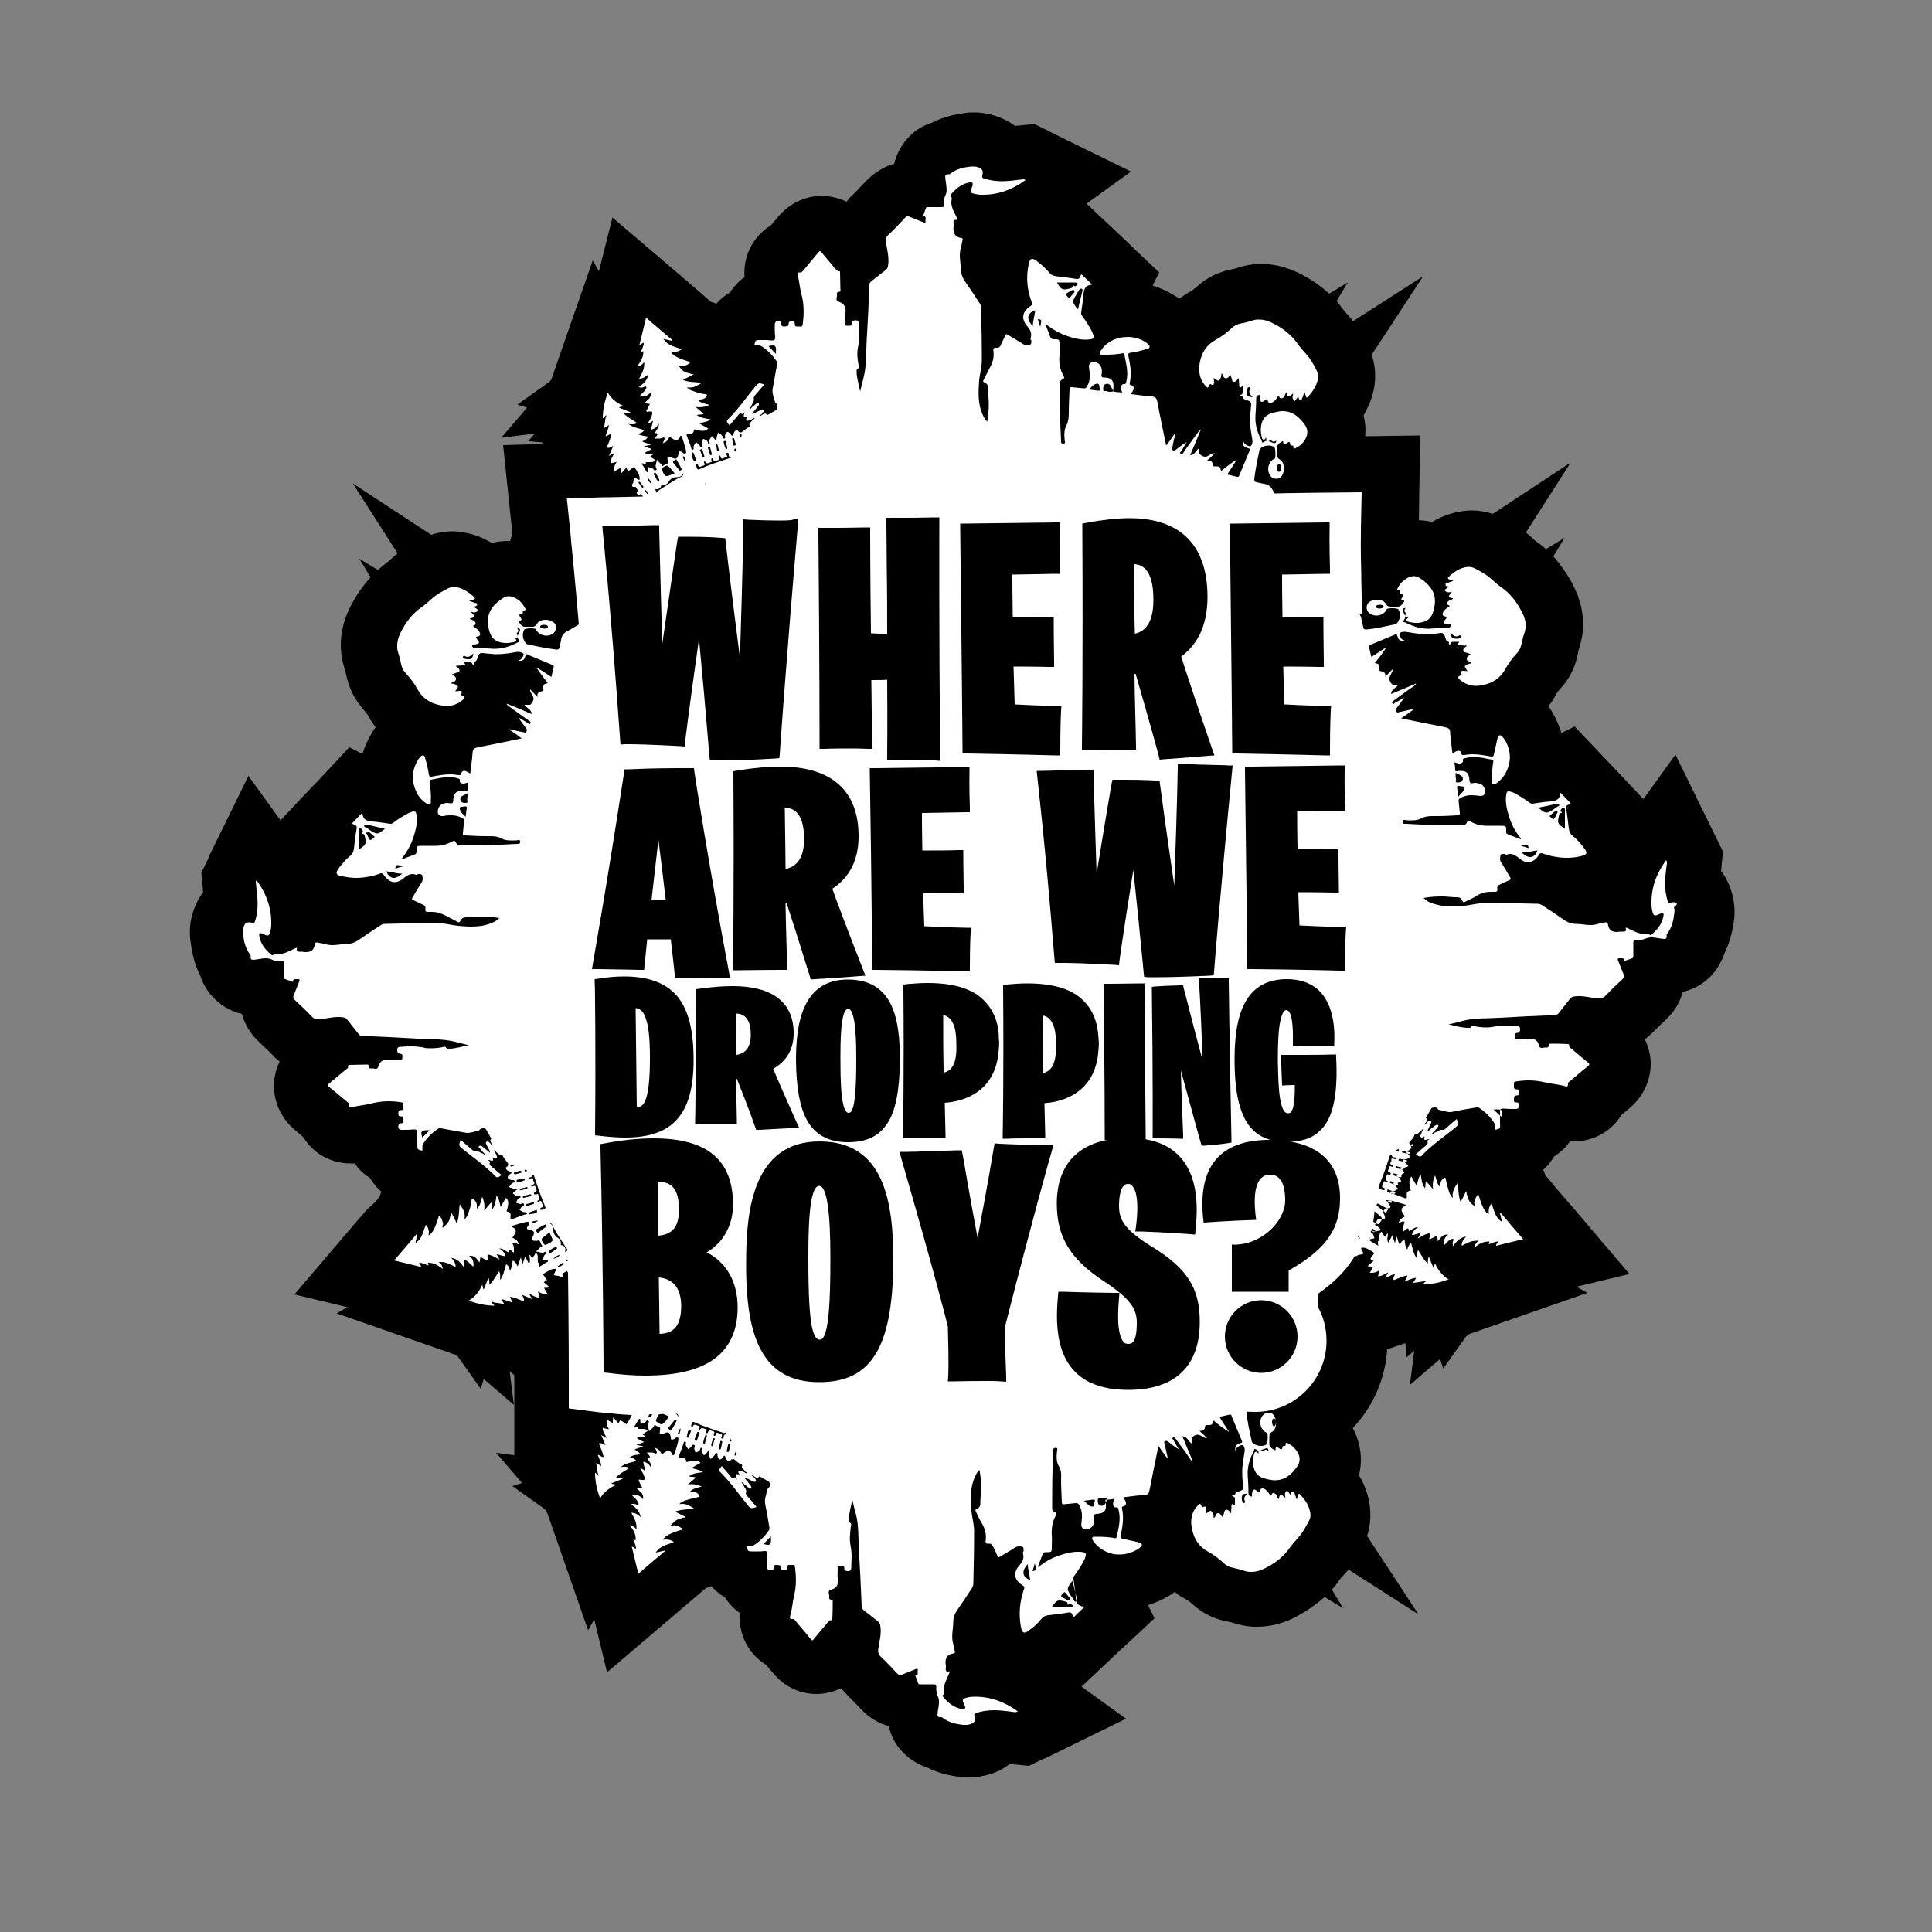 <?xml version="1.0" encoding="UTF-8"?> <svg xmlns="http://www.w3.org/2000/svg" xmlns:xlink="http://www.w3.org/1999/xlink" version="1.1" id="Layer_1" x="0px" y="0px" viewBox="0 0 500 500" style="enable-background:new 0 0 500 500;" xml:space="preserve"><rect x="0" y="0" width="500" height="500" fill="#808080" stroke="none"/> <style type="text/css"> .st0{fill:#FFFFFF;} </style> <path id="XMLID_1396_" d="M448.4,231.8c-0.6-2.4-1.6-4.6-3-6.4c0-0.3,0.1-0.5,0.1-0.7l0-0.2l0.4-4.1l-1.8-3.7l-0.1-0.2l-0.1-0.2 l-10.3-21l-8.3,11.5l-8.1-8.6l-2.6-2.7l-7.1-7.5l-3.4,1.7c-0.6-1.9-1.4-3.8-2.5-5.6c-0.2-0.4-0.5-0.8-0.9-1.3c0.8-1,1.5-2.1,2.1-3.3 c0.1-0.1,0.3-0.5,1.3-1.6c3.2-3.6,4.1-7.5,4.4-9.6c0.3-0.9,0.9-2.7,1.1-4.8c0.4-4.3-0.5-8.4-2.8-12.7c-1.4-2.5-3-4.8-4.8-6.8 l2.9-4.8l-4.8,2.9c-0.7-0.6-1.5-1.3-2.3-1.8c-0.5-0.3-1.1-0.9-1.5-1.3c-0.5-0.4-0.9-0.8-1.4-1.2l11.6-18.1L386.3,133 c-1.7-0.6-3.5-0.9-5.4-0.9c-1.8,0-3.6,0.3-5.3,0.8c-1.7,0.5-3.4,1.2-5,2.2c-1.1-0.3-2.3-0.4-3.4-0.5l0.1-7.3l0.3-14.6l-14.3,0.2 c0.2-1.8,0-3.7-0.4-5.4c0.9-1.6,1.7-3.2,2.2-5c1.3-4.3,0.8-8-0.1-10.7l13.3-20.3l-18.1,11.6c-0.4-0.5-0.8-0.9-1.2-1.4 c-0.4-0.4-0.9-1-1.3-1.5c-0.6-0.8-1.2-1.5-1.8-2.3l2.9-4.8l-4.8,2.9c-2-1.8-4.2-3.4-6.8-4.8c-3.6-1.9-7.1-2.9-10.7-2.9 c-0.7,0-1.3,0-2,0.1c-2.2,0.2-3.9,0.8-4.8,1.1c-2.1,0.4-6,1.2-9.6,4.4c-1.1,0.9-1.5,1.2-1.6,1.3c-1.2,0.6-2.2,1.3-3.3,2.1 c-0.5-0.4-1-0.7-1.4-0.9c-1.8-1.1-3.6-1.9-5.5-2.5l1.7-3.4l-7.5-7.1l-0.7-0.7l-2-1.9l-8.6-8.1l11.5-8.3l-21-10.3l-0.1-0.1l-0.2-0.1 l-3.7-1.8l-4.1,0.4l-0.2,0c-0.2,0-0.5,0-0.7,0.1c-1.6-1.2-3.7-2.3-6.4-3c-1.3-0.3-2.7-0.5-4-0.5c-0.7,0-1.5,0-2.2,0.1 c-2.3,0.3-5.5,0.8-8.8,2.5c-2.6,0.8-4.9,2.3-6.6,4.3c-1.3,1.5-2.6,3.6-3.3,6.4c-2.6,0.7-5,2.2-7,4.2l-0.5,0.5 c-1.2,1.2-2.2,2.4-3.3,3.4c-0.5,0.4-1,1-1.5,1.7c-2.5-1.2-4.8-1.5-6.4-1.5c-2.6,0-7.4,0.7-11.4,5.5c-0.6,0.7-1.2,1.4-1.8,2.1 c-1.4,0.9-2.7,2-3.8,3.4c-2.2,2.8-3.3,6.4-3,10c-0.7,0.5-1.3,1-1.9,1.6c-0.7,0.8-1.4,1.6-1.9,2.4c-1.5,0.9-2.7,1.9-3.5,2.9l-1.4-0.5 l-1.3-1.1l-1.6-1.4l-5.1-4.4l-17.5-14.9L155,70.2l-1.6-2.8l-10.2,29.3c-0.2,0.4-0.3,0.9-0.5,1.5l-0.5,0.6l-8.3,5.9l2.5,0.8l-6.7,7.8 l8.7-1.1l-1.7,2l3.7,0.3l-0.1,0.4l-10.1,0.3l1.6,15.2l0.8,7.7L132,140c-0.2,0-0.5,0-0.7,0c-1.3,0-2.7,0.2-4,0.5 c-1.6-0.9-3.3-1.7-5-2.2c-1.8-0.5-3.6-0.8-5.3-0.8c-1.8,0-3.6,0.3-5.4,0.9l-20.3-13.3l11.6,18.1c-0.5,0.4-0.9,0.8-1.4,1.2 c-0.4,0.4-1,0.9-1.5,1.3c-0.8,0.6-1.5,1.2-2.2,1.8l-4.8-2.9l2.9,4.8c-1.8,2-3.4,4.2-4.8,6.8c-2.3,4.2-3.2,8.4-2.8,12.7 c0.2,2.2,0.8,3.9,1.1,4.8c0.4,2.1,1.2,5.9,4.4,9.6c0.9,1.1,1.2,1.5,1.3,1.6c0.6,1.2,1.3,2.2,2.1,3.3c-0.4,0.5-0.7,1-0.9,1.4 c-1.1,1.8-1.9,3.6-2.5,5.5l-3.4-1.7l-7.1,7.6l-1.5,1.6l-1.1,1.1l-8.1,8.6l-8.3-11.5l-10.3,21l0,0.1l-0.1,0.3l-1.8,3.7l0.4,4.1l0,0.2 c0,0.2,0,0.5,0.1,0.7c-1.4,1.8-2.4,4-3,6.4c-0.5,2-0.6,4.1-0.3,6.3c0.3,2.3,0.8,5.5,2.5,8.8c0.7,2.3,1.9,4,2.8,5.1 c2.1,2.5,4.9,4.2,8,4.9c0.7,2.6,2.1,5,4.2,7l0.5,0.5c1.2,1.2,2.4,2.2,3.4,3.3c0.5,0.6,1.1,1.1,1.7,1.5c-1.2,2.4-1.5,4.7-1.5,6.3 c0,4.4,2,8.6,5.5,11.5c0.7,0.6,1.4,1.2,2.1,1.8c0.4,0.6,0.8,1.2,1.3,1.8c2.7,3.2,6.7,5,11,5c0.3,0,0.7,0,1,0 c0.3,0.4,0.6,0.8,0.9,1.2c0.9,1,2,1.9,3.1,2.6c0.3,0.6,0.7,1.1,1.2,1.7c0.5,0.7,1.1,1.3,1.7,1.8l-0.5,1.4l-1.1,1.3L95,313l-3.9,4.5 L76.2,335l13.7,3.3l-2.8,1.6l29.3,10.2c0.4,0.2,0.9,0.3,1.5,0.5l0.6,0.5l5.9,8.3l0.8-2.5l7.8,6.7l-1.1-8.7l1.2,1l0,0.6l0,8l0,12.1 l-4.7-0.6l6.7,7.8l-2.5,0.8l8.3,5.9l0.6,0.7c0.2,0.5,0.3,1,0.5,1.4l10.2,29.3l1.6-2.8l3.3,13.7l17.5-14.9l4.9-4.2l1.9-1.6l1.3-1.1 l1.4-0.5c0.9,1,2,2,3.5,2.9c0.6,0.9,1.2,1.7,1.9,2.4c0.6,0.6,1.2,1.1,1.9,1.6c-0.2,3.6,0.8,7.1,3,10c1.1,1.4,2.3,2.5,3.8,3.4 c0.6,0.7,1.2,1.4,1.8,2.1c3.9,4.8,8.8,5.5,11.3,5.5c1.5,0,3.9-0.3,6.4-1.5c0.5,0.7,1.1,1.2,1.5,1.7c1,1,2.1,2.1,3.3,3.4l0.5,0.5 c2,2.1,4.4,3.5,7,4.2c0.6,2.8,2,5,3.3,6.4c1.8,2,4.1,3.5,6.6,4.3c3.3,1.7,6.5,2.2,8.8,2.5c0.8,0.1,1.5,0.1,2.2,0.1 c1.4,0,2.7-0.2,4-0.5c2.7-0.6,4.8-1.7,6.4-3c0.3,0,0.5,0.1,0.7,0.1c0.1,0,0.2,0,0.2,0l4.1,0.4l3.7-1.8l0.3-0.1l0.1,0l21-10.3 l-11.5-8.3l8.6-8.1l1.8-1.7l0.9-0.8l7.6-7.1l-1.7-3.4c1.9-0.6,3.8-1.4,5.6-2.5c0.4-0.2,0.8-0.5,1.3-0.9c1,0.8,2.1,1.5,3.3,2.1 c0.1,0.1,0.5,0.3,1.6,1.3c3.6,3.2,7.5,4.1,9.6,4.4c0.9,0.3,2.7,0.9,4.8,1.1c0.6,0.1,1.3,0.1,2,0.1c3.6,0,7.1-0.9,10.7-2.9 c2.5-1.4,4.8-3,6.8-4.8l4.8,2.9l-2.9-4.8c0.6-0.7,1.3-1.5,1.8-2.3c0.3-0.5,0.9-1.1,1.3-1.5c0.4-0.5,0.8-0.9,1.2-1.4l18.1,11.6 l-13.3-20.3c0.9-2.7,1.3-6.4,0.1-10.7c-0.5-1.7-1.2-3.4-2.2-5c1-4,0.5-8.3-1.6-12.2c5.1-5.4,8.4-12.5,8.9-20.4l4.7-1.6l0.3,3.7 l2-1.7l-1.1,8.8l7.8-6.7l0.8,2.5l5.9-8.3l0.7-0.6c0.5-0.2,1-0.3,1.4-0.5l29.3-10.2l-2.8-1.6l13.7-3.3l-14.9-17.5l-3.9-4.5l-1.9-2.3 l-1.1-1.3l-0.5-1.4c0.6-0.5,1.2-1.1,1.7-1.8c0.4-0.6,0.8-1.1,1.2-1.7c1.1-0.7,2.2-1.6,3.1-2.6c0.3-0.4,0.6-0.8,0.9-1.2 c0.3,0,0.7,0,1,0c4.2,0,8.2-1.8,11-5c0.5-0.6,0.9-1.2,1.3-1.8c0.7-0.6,1.4-1.2,2.1-1.8c3.5-2.9,5.5-7.1,5.5-11.5 c0-1.5-0.3-3.8-1.5-6.3c0.6-0.5,1.1-1,1.7-1.5c1-1,2.1-2.1,3.4-3.3l0.5-0.5c2.1-2,3.5-4.4,4.2-7c3.1-0.7,5.9-2.4,8-4.9 c0.9-1.1,2-2.8,2.8-5.1c1.6-3.3,2.2-6.5,2.5-8.8C449,236,448.9,233.9,448.4,231.8z"></path> <path id="XMLID_1184_" class="st0" d="M433.2,233.5c-0.2,0-0.5,0-0.8,0.1c-0.1,0-0.2,0.1-0.3,0.1c-0.3,0-0.3-0.2-0.5-0.5 c-1-3-0.7-6.1-0.3-9.1c0.1-0.4,0.1-0.7,0.1-1.1c-0.1-0.1-0.1-0.2-0.2-0.4c-2.5,3.4-3.9,7.1-3.8,11.4c0,0.7,0.1,1.4,0.3,2.1 c0.1,0.5,0.3,0.8,0.7,0.8c0.1,0,0.3,0,0.5-0.1c0.3-0.1,0.6-0.3,0.9-0.4c0.2-0.1,0.3-0.1,0.4-0.1c0.3,0,0.4,0.2,0.3,0.7 c-0.3,2-1.5,3.5-3,4.8c-0.1,0.1-0.3,0.2-0.4,0.2c-0.1,0-0.2-0.1-0.3-0.2c-0.1-0.1-0.2-0.2-0.3-0.2c-0.1,0-0.1,0-0.2,0 c-0.3,0-0.5,0.1-0.8,0.1c-1.4,0-2.6-0.7-3.9-1.3c-0.2-0.1-0.4-0.3-0.8-0.3c0,0-0.1,0-0.1,0c0.3,0.9-0.1,1-0.6,1c-0.1,0-0.3,0-0.4,0 c-0.1,0-0.1,0-0.2,0c-0.1,0-0.1,0-0.2,0c-0.3,0-0.6,0.1-0.9,0.1c-1.2,0-2.1-0.5-2.3-2.1c0-0.2-0.2-0.4-0.4-0.4c-0.1,0-0.2,0-0.3,0 c-0.6,0.2-1.2,0.2-1.8,0.4c-0.7,0.2-1.3,0.3-2,0.3c-1.3,0-2.5-0.3-3.8-0.3c-1.5,0-2.6-0.7-3.7-1.5c-1.7-1.2-3.4-2.3-5.1-3.4 c-0.4-0.2-0.7-0.3-1.1-0.3c-3.9-0.1-7.8-0.2-11.7-0.2c-0.6,0-1.3,0-1.9,0c-1.7,0-3.5,0.5-5.2,0.7c-1.1,0.1-2.2,0.2-3.3,0.2 c-2,0-3.9-0.3-5.8-1.1c-0.3-0.1-0.6-0.3-0.9-0.5c-0.2-0.2-0.4-0.4-0.7-0.6c1.6-0.3,3.1-0.4,4.6-0.4c0.7,0,1.3,0,2,0.1 c0.5,0,0.9,0.1,1.4,0.1c0.1,0,0.2,0,0.3,0c0.1,0,0.2,0,0.3,0c0.7,0,1.2,0.2,1.5,1c0.1,0.2,0.2,0.3,0.4,0.3c0.1,0,0.3-0.1,0.4-0.2 c1-0.5,2-0.9,2.9-1.5c1.1-0.7,2.3-1,3.6-1c0.3,0,0.5,0,0.8,0c0.1,0,0.2,0,0.3,0c0.5,0,0.7-0.2,0.6-0.8c-0.1-0.6,0.2-0.9,0.7-1.1 c0.8-0.4,1.6-0.8,2.4-1.1c0.4-0.2,0.5-0.3,0.2-0.8c-0.8-1.3-1.5-2.6-2.3-3.8c-0.4-0.6-0.3-1.2-0.2-1.8c0.1-0.4,0.4-0.4,0.7-0.4 c0.1,0,0.3,0,0.4,0c0.1,0,0.3,0.2,0.4,0.2c0,0,0,0,0.1,0c0.3-0.1,0.7-0.2,0.9-0.2c1,0,1.7,0.6,2.6,1.3c0.7,0.6,1.4,0.8,2.1,0.8 c1.1,0,2.1-0.7,2.8-1.9c0.2-0.3,0.3-0.4,0.6-0.4c0.1,0,0.2,0,0.4,0.1c2,0.7,4.1,1.1,6.2,1.1c1.1,0,2.3-0.1,3.5-0.4 c1.8-0.4,2-0.9,0.8-2.3c-0.8-1.1-1.7-2.1-2.7-2.9c-0.7-0.5-1-1.2-1.1-2c-0.2-1.7-0.4-3.5-0.7-5.2c-0.2-1,0.8-0.8,1.2-1.3 c-0.9-0.9-1.7-1.8-2.6-2.7c-0.1,0-0.1,0-0.1,0.1c-0.1,1.6-1.1,2-2.5,2.1c-1.6,0.1-3.1,0.4-4.7,0.6c0,0-0.1,0-0.1,0 c-0.3,0-0.5-0.2-0.7-0.3c-1.2-0.9-2.5-1.7-3.8-2.4c-0.3-0.2-0.7-0.3-1-0.4c-0.3-0.1-0.5-0.1-0.6-0.1c-0.4,0-0.5,0.3-0.6,0.9 c-0.3,2,0.2,3.9,0.8,5.8c0.6,1.9,1.5,3.6,2.7,5.1c0.1,0.1,0.2,0.3,0.3,0.4c0,0,0,0.1,0,0.2c-1.1-0.4-2.1-0.8-3.2-1.2 c-0.5-0.2-0.7-0.4-0.6-0.9c0-1.4,0-1.4-1.5-1.4c-0.6,0-1.1,0-1.7,0c-0.3,0-0.7,0-1,0c-0.3,0-0.6,0-0.8,0c-1.5,0-2.9-0.3-4.2-1.1 c-0.2-0.1-0.4-0.2-0.5-0.2c-0.2,0-0.4,0.1-0.5,0.5c-0.2,0.4-0.4,0.6-1,0.6c-0.3,0-0.7,0-1,0c-4.6,0-9.2,0-13.8-0.3 c-0.4,0-0.7,0.1-0.8-0.5c0-0.4,0.1-0.5,0.3-0.5c0.1,0,0.1,0,0.2,0c0.3,0,0.6,0.1,0.9,0.1c0.4,0,0.7,0,1.1,0c0.8,0,1.5-0.1,2.3-0.5 c0.9-0.5,1.9-0.6,2.9-0.6c0.1,0,0.2,0,0.3,0c0.3,0,0.6,0,0.9,0c1.8,0,3.5-0.1,5.3-0.2c0.5,0,0.6-0.1,0.6-0.6c-0.1-1-0.2-2-0.3-3 c-0.1-0.5,0.1-0.7,0.5-0.9c0.9-0.5,1.8-0.7,2.8-0.7c0.5,0,1.1,0.1,1.6,0.1c0.2,0,0.5,0.1,0.7,0.1c0.8,0,1.1-0.3,1.2-1 c0.2-0.9-0.5-2-1.4-2.2c-0.4-0.1-0.8-0.2-1.1-0.2c-0.2,0-0.4,0-0.7,0.1c-0.1,0-0.2,0-0.3,0c-0.3,0-0.4-0.2-0.5-0.7 c-0.1-1.8-0.7-2.5-2.2-2.5c-0.3,0-0.7,0-1,0.1c-0.1,0-0.2,0-0.2,0c-0.2,0-0.3-0.1-0.3-0.4c0-0.6-0.1-1.2-0.2-1.9 c0.5,0.1,0.9,0.3,1.3,0.3c0.2,0,0.3,0,0.5-0.1c0.3-0.2,0.5-0.3,0.4-0.6c-0.1-0.6,0.2-0.6,0.7-0.7c0.7-0.2,1.4-0.3,2-0.3 c1.6,0,3.2,0.4,4.8,0.7c0.5,0.1,0.4,0.5,0.3,0.8c-0.2,1.5-0.3,3.1-0.3,4.6c0,0.3-0.1,0.7,0.2,0.9c0.1,0.1,0.2,0.1,0.3,0.1 c0.3,0,0.5-0.2,0.7-0.3c1.7-1.2,2.7-2.9,3.2-4.8c0.6-2.3,0.1-4.5-1.1-6.5c-0.1-0.1-0.2-0.3-0.3-0.4c-0.3-0.3-0.5-0.7-0.9-0.7 c0,0-0.1,0-0.1,0c-0.4,0.1-0.5,0.6-0.6,1c-0.3,1.3-0.6,2.7-0.9,4c-0.1,0.4-0.2,0.5-0.4,0.5c-0.1,0-0.2,0-0.3,0 c-1.6-0.3-3.2-0.6-4.8-0.6c-0.7,0-1.4,0.1-2.2,0.2c-0.1,0-0.2,0-0.3,0c-0.2,0-0.4-0.1-0.4-0.5c-0.1-0.4-0.4-0.6-0.7-0.6 c-0.2,0-0.3,0-0.5,0.1c-0.4,0.1-0.7,0.4-1.1,0.6c-0.2-1.8-0.5-3.6-0.6-5.4c0-1-0.4-1.2-1.3-1.4c-3.7-0.7-7.4-1.5-11.4-2.3 c1.2-0.8,2.2-1.5,3.2-2.3c0,0,0-0.1-0.1-0.1c-1.2,0.3-2.4,0.5-3.6,0.8c-0.1,0-0.3,0.1-0.4,0.1c-0.1,0-0.2-0.1-0.3-0.2 c-0.2-0.3-0.2-0.5,0-0.9c0.7-0.9,1.4-1.8,2-2.8c-0.8,0.5-1.6,1-2.4,1.4c-0.1,0.1-0.3,0.3-0.4,0.3c-0.1,0-0.1,0-0.2-0.1 c-0.3-0.3,0-0.6,0.3-0.8c1.8-1.3,3.5-2.6,5.3-3.8c0.2-0.1,0.4-0.3,0.5-0.6c-2.1,0.9-4.3,1.8-6.5,2.7c0.1-1.3,1.3-1.5,1.9-2.4 c-0.3,0-0.5,0-0.8,0c-0.1,0-0.3,0-0.4,0c0,0-0.1,0-0.1,0c-0.4,0-0.5-0.3-0.7-0.6c-0.9-1.3,0.3-2.1,0.5-3.1c0,0,0-0.1,0-0.3 c-0.6,0.6-1.2,1.2-1.9,2c0.2-1.1-0.4-1.4-1.2-1.5c-0.5-0.1-0.3-0.5-0.3-0.8c0-0.6,0-1.1-0.8-1.2c-0.7-0.1-0.2-0.4,0-0.6 c0.9-1.1,1.8-2.3,2.6-3.6c-1.3,0.8-2.5,1.7-3.9,2.5c-0.2-0.9-0.4-1.8-0.6-2.6c-0.1-0.3,0-0.4,0.3-0.5c2.2-0.9,4.3-1.8,6.5-2.7 c0.1,0,0.2-0.1,0.2-0.1c0.2,0,0.2,0.2,0.3,0.4c0.2,0.6,0.4,1.3,1.2,1.3c0.1,0,0.2,0,0.3,0c0.1,0,0.2,0.1,0.2,0.1 c0.1,0,0.1,0,0.1-0.2c-0.3-0.1-0.6-0.2-0.8-0.5c-0.2-0.4-0.6-1-0.4-1.3c0.3-0.3,0.7-0.4,1.2-0.4c0.1,0,0.3,0,0.4,0 c1.7,0.3,3.5,0.6,5.2,0.6c0.2,0,0.4,0,0.6,0c1.1,0,2.1-0.1,3.2-0.3c0.1,0,0.1,0,0.2,0c0.4,0,0.6,0.2,0.8,0.6 c0.4,0.6,0.2,1.5,1.1,1.7c0.2,0.1-0.1,0.5,0.2,0.8c0.1-0.1,0.2-0.2,0.3-0.3l0,0c0.1-0.3,0.3-0.5,0.6-0.5c0,0,0.1,0,0.1,0 c0.2,0,0.4,0,0.6,0c0.3,0,0.6,0,0.9,0c0.1,0.3-0.5,0.4-0.3,0.7c0.1,0.2,0.3,0.2,0.5,0.2c0,0,0.1,0,0.1,0c0,0,0.1,0,0.1,0 c0.5,0,1,0.1,1.5,0.1c0,0,0,0,0.1,0c0,0.2-0.2,0.2-0.3,0.3c-0.3,0.3-0.7,0.5-0.6,1c0.1,0.4,0.5,0.4,0.8,0.5c0.4,0.1,0.7,0.2,1.1,0.4 c-0.4,0.4-1.1,0.6-1,1.3c0.1,0.7,0.9,0.5,1.2,1c0.1,0.1,0,0.1,0,0.1c-0.6,0-1.1,0.2-1.6,0.6c-0.2,0.2-0.2,0.2,0.6,1.4 c-0.4,0-0.8-0.1-1.1-0.1c0,0,0,0,0,0c-0.5,0-0.8,0.2-0.5,0.7c0.1,0.3,0.1,0.4-0.2,0.5c-0.8,0.3-0.8,0.5-0.2,1.1 c1.3,1.1,2.7,1.6,4.2,1.6c0.6,0,1.2-0.1,1.7-0.2c2.6-0.5,4.6-1.8,5.9-4.2c0.8-1.5,1.9-2.9,3.1-4.2c0.9-1,1-2.1,1.3-3.3 c0.2-1.1,0.7-2,0.8-3.1c0.2-1.7-0.4-3.2-1.2-4.6c-1.2-2.3-2.8-4.3-4.9-5.8c-1-0.7-1.9-1.5-2.8-2.3c-1.3-1.2-2.9-2-4.4-2.8 c-0.5-0.2-1-0.3-1.4-0.3c-0.4,0-0.9,0.1-1.3,0.2c-1.5,0.4-2.7,1.3-3.8,2.3c-0.5,0.4-0.3,0.6,0.2,0.8c0.3,0.1,0.6,0.2,1,0.3 c-0.5,0.2-1,0.3-1.4,0.5c-0.3,0.1-0.7,0-0.7,0.5c0,0.5,0.5,0.4,0.9,0.5c-0.4,0.3-0.8,0.6-1.2,0.9c0.3,0.4,0.7,0.6,1.1,0.6 c0.3,0,0.5-0.1,0.8-0.2c-0.1,0.5-0.7,0.8-0.7,1.2c0.1,0.5,0.7,0.4,1.1,0.6c-0.5,0.5-1.5,0.4-1.6,1.3c0,0.4,0.5,0.4,0.7,0.6 c-0.5,0.5-1.2,0.8-1.6,1.4c-0.5,0.9-0.3,1.3,0.8,1.4c0,0.4-0.3,0.7-0.5,0.9c-0.5,0.6-0.2,0.9,0.4,1c0.4,0.1,0.8,0.1,1.2,0.1 c0,0.6-0.3,0.9-1,0.9c-1.5,0-3,0.1-4.5,0.2c-0.2,0-0.4,0-0.5,0c-1.8,0-3.5-0.5-5.2-1.3c-0.4-0.2-0.7-0.4-1.1-0.4 c0-0.4,0.2-0.7,0.4-1c0.2-0.7-0.3-1.2-0.5-1.8c-0.2-0.5,0-0.8,0.7-0.9c-0.4,0.5-0.5,0.9,0,1.3c0.2,0.2,0,0.4-0.1,0.5 c-0.1,0.3-0.1,0.6,0.2,0.7c0.2,0,0.3,0,0.6,0c-0.2,0.3-0.6,0.3-0.5,0.7c0.1,0.4,0.5,0.4,0.8,0.5c0.6,0.1,1.1,0.2,1.7,0.2 c0.8,0,1.5-0.1,2.3-0.4c1.7-0.7,2.1-2.1,2.4-3.7c0.7-3.4-0.9-5.6-3.6-7.4c-0.6-0.4-1.2-0.6-1.7-0.6c-0.6,0-1.1,0.2-1.7,0.5 c-1,0.6-1.8,1.3-2.3,2.3c-0.2,0.3-0.6,0.9,0.2,0.9c0,0,0.1,0,0.1,0c0,0,0,0,0,0c0.3,0,0.2,0.2,0.1,0.4c0,0.3,0.1,0.5,0.3,0.5 c0.9,0.1,0.6,0.5,0.3,0.9c-0.2,0.3-0.6,0.8,0.3,0.8c0,0,0,0,0,0c0,0,0,0,0,0c0.3,0,0.3,0.2,0.1,0.4c-0.4,0.6-0.8,1.2-1.6,1.2 c0,0-0.1,0-0.1,0c-0.2,0-0.4,0-0.6,0c-0.3,0-0.5,0-0.8,0c-0.1,0-0.2,0-0.2,0c-0.6,0-1-0.1-1.4-0.8c-0.4-0.7-1.3-1-2.2-1 c-0.9,0-1.9,0.3-2.4,1c-0.5,0.7-0.4,1.8,0.3,2.4c0.6,0.5,1.3,0.7,1.9,0.7c1.1,0,2.2-0.6,2.7-1.6c0,0,0-0.1,0-0.1 c0.1-0.1,0.7-0.2,1.3-0.2c0.8,0,1.6,0.1,1.7,0.3c0.7,1,0.5,2.8-0.5,3.7c-0.1,0.1-0.3,0.2-0.5,0.2c-2.4,0.5-4.8,1.1-7.3,1.3 c-0.1,0-0.1,0-0.2,0c-0.4,0-0.5-0.2-0.6-0.6c-0.1-0.6-0.3-1.2-0.4-1.8c-0.1-0.7-0.3-1.3-0.7-1.7l0.8,0l-0.2-9.1l0-1.2 c-0.2-6.1-0.1-10.5-0.1-10.6l0-1.2l0.2-9.3l-9.3,0.1l-1.2,0c-4.8,0.1-8.8,0.1-12,0.2c-0.2-0.3-0.3-0.5-0.5-0.8 c-0.5-1-1.2-1.6-2.4-1.7c-0.6-0.1-1.2-0.3-1.8-0.4c-0.4-0.1-0.6-0.2-0.6-0.8c0.3-2.5,0.8-4.9,1.3-7.3c0-0.2,0.1-0.3,0.2-0.5 c0.5-0.6,1.4-0.9,2.2-0.9c0.5,0,1,0.1,1.5,0.4c0.3,0.2,0.4,2.8,0.1,3c0,0-0.1,0-0.1,0c-1.7,0.9-2.1,3.2-0.9,4.6 c0.3,0.4,0.9,0.6,1.4,0.6c0.4,0,0.7-0.1,1-0.3c1.3-1,1.3-3.8,0-4.6c-0.8-0.5-0.8-0.9-0.8-1.6c0-0.5,0-0.9,0-1.4 c-0.1-0.9,0.6-1.3,1.2-1.7c0.1,0,0.1-0.1,0.2-0.1c0.1,0,0.2,0.1,0.2,0.2c0,0.4,0.1,0.6,0.3,0.6c0.2,0,0.4-0.2,0.6-0.3 c0.2-0.1,0.4-0.3,0.6-0.3c0.2,0,0.3,0.1,0.3,0.6c0,0.2,0.2,0.3,0.4,0.3c0,0,0.1,0,0.1,0c0.1,0,0.2,0,0.2,0c0.1,0,0.1,0,0.1,0.2 c0,0.5,0.1,0.6,0.3,0.6c0.2,0,0.4-0.2,0.6-0.3c1-0.5,1.8-1.3,2.3-2.3c0.6-1.2,0.6-2.3-0.1-3.4c-1.5-2.2-3.3-3.7-5.9-3.7 c-0.5,0-1,0.1-1.5,0.2c-1.6,0.3-3,0.8-3.7,2.4c-0.5,1.3-0.5,2.6-0.2,4c0.1,0.3,0.1,0.7,0.5,0.8c0,0,0,0,0.1,0c0.3,0,0.3-0.4,0.6-0.5 c0,0.2,0,0.4,0,0.6c0.1,0.2,0.2,0.3,0.4,0.3c0.1,0,0.2,0,0.3-0.1c0.1,0,0.2-0.2,0.4-0.2c0.1,0,0.1,0,0.2,0.1 c0.2,0.2,0.4,0.3,0.6,0.3c0.2,0,0.5-0.1,0.7-0.3c0,0.5-0.2,0.7-0.5,0.7c-0.1,0-0.2,0-0.4-0.1c-0.5-0.2-1-0.5-1.5-0.5 c-0.1,0-0.2,0-0.3,0c-0.3,0.2-0.6,0.4-1,0.4c0-0.4-0.2-0.8-0.4-1.1c-0.9-1.8-1.4-3.7-1.3-5.7c0.1-1.5,0.2-3,0.2-4.5 c0-0.7,0.2-0.9,0.9-1c0,0.4,0,0.8,0.1,1.2c0.1,0.4,0.2,0.6,0.5,0.6c0.1,0,0.3-0.1,0.5-0.2c0.3-0.2,0.5-0.5,0.9-0.5 c0.1,0.7,0.3,1,0.7,1c0.2,0,0.5-0.1,0.8-0.3c0.7-0.4,0.9-1.1,1.4-1.6c0.2,0.2,0.2,0.7,0.6,0.7c0,0,0,0,0.1,0c0.9-0.1,0.9-1,1.3-1.6 c0.2,0.4,0.1,1,0.6,1.1c0,0,0,0,0.1,0c0.4,0,0.6-0.6,1.1-0.7c-0.3,0.8-0.3,1.4,0.4,1.9c0.3-0.4,0.6-0.8,0.9-1.2 c0.1,0.4,0.1,0.8,0.5,0.9c0,0,0,0,0.1,0c0.4,0,0.3-0.4,0.5-0.7c0.2-0.4,0.3-0.9,0.5-1.4c0.1,0.4,0.2,0.7,0.3,1 c0.1,0.3,0.2,0.5,0.3,0.5c0.1,0,0.2-0.1,0.4-0.3c1-1.1,1.8-2.3,2.3-3.8c0.3-0.9,0.3-1.8-0.1-2.8c-0.8-1.6-1.6-3.1-2.8-4.4 c-0.8-0.9-1.6-1.8-2.3-2.8c-1.5-2.1-3.5-3.7-5.8-4.9c-1.3-0.7-2.6-1.2-4-1.2c-0.2,0-0.4,0-0.6,0c-1.1,0.1-2.1,0.6-3.1,0.8 c-1.2,0.2-2.3,0.4-3.3,1.3c-1.3,1.2-2.7,2.3-4.2,3.1c-2.4,1.3-3.7,3.3-4.2,5.9c-0.4,2.2-0.1,4.2,1.4,6c0.3,0.3,0.5,0.5,0.6,0.5 c0.2,0,0.3-0.2,0.5-0.6c0.1-0.2,0.1-0.3,0.2-0.3c0.1,0,0.1,0,0.2,0.1c0.2,0.1,0.3,0.1,0.4,0.1c0.3,0,0.4-0.3,0.4-0.7 c0-0.4-0.1-0.7-0.1-1.1c0.7,0.5,1,0.7,1.2,0.7c0.1,0,0.1-0.1,0.2-0.1c0.4-0.4,0.6-1,0.6-1.6c0-0.1,0-0.1,0-0.1c0,0,0,0,0.1,0 c0.4,0.3,0.3,1.1,1,1.2c0,0,0.1,0,0.1,0c0.6,0,0.8-0.6,1.1-1c0.1,0.4,0.2,0.7,0.4,1.1c0.1,0.3,0,0.8,0.5,0.8c0,0,0.1,0,0.1,0 c0.4,0,0.6-0.3,0.9-0.6c0.1-0.1,0.1-0.3,0.3-0.3c0,0,0,0,0,0c0,0,0,0.1,0,0.1c0,0.5,0.1,1,0.1,1.5c0,0.3-0.1,0.5,0.2,0.7 c0.1,0,0.1,0.1,0.1,0.1c0.2,0,0.3-0.3,0.5-0.3c0,0,0,0,0.1,0c0,0.5,0,1,0,1.5c0,0.4-0.2,0.6-0.5,0.7l0,0c-0.1,0.1-0.2,0.2-0.3,0.3 c0.1,0.1,0.2,0.1,0.3,0.1c0.1,0,0.2,0,0.3,0c0.1,0,0.1,0,0.2,0.1c0.2,0.9,1.2,0.8,1.7,1.1c0.4,0.3,0.6,0.5,0.5,1 c-0.1,1.1-0.2,2.1-0.3,3.2c-0.1,2,0.3,3.9,0.6,5.8c0.1,0.6,0,1.3-0.4,1.6c-0.1,0.1-0.2,0.1-0.3,0.1c-0.3,0-0.7-0.3-1.1-0.5 c-0.3-0.2-0.4-0.5-0.5-0.8c-0.3,0-0.2,0.2-0.1,0.3c-0.2,1,0.6,1.2,1.3,1.5c0.3,0.1,0.6,0.1,0.4,0.6c-0.9,2.2-1.8,4.3-2.7,6.5 c-0.1,0.2-0.2,0.3-0.3,0.3c-0.1,0-0.1,0-0.2,0c-0.8-0.2-1.7-0.4-2.6-0.6c0.9-1.3,1.7-2.6,2.5-3.9c-1.3,0.8-2.4,1.7-3.6,2.6 c-0.1,0.1-0.3,0.3-0.4,0.3c-0.1,0-0.2-0.1-0.2-0.3c-0.1-0.7-0.5-0.8-1-0.8c-0.1,0-0.2,0-0.2,0c-0.1,0-0.3,0-0.4,0 c-0.2,0-0.3-0.1-0.4-0.3c-0.1-0.7-0.3-1.2-1.1-1.2c-0.1,0-0.3,0-0.4,0c0.8-0.7,1.4-1.3,2-1.9c-0.1,0-0.2,0-0.3,0c0,0,0,0,0,0 c-0.8,0.1-1.4,0.9-2.2,0.9c-0.3,0-0.6-0.1-0.9-0.3c-0.4-0.3-0.7-0.3-0.6-0.8c0-0.4,0-0.8,0-1.2c-0.9,0.6-1.1,1.8-2.4,1.9 c1-2.3,1.9-4.4,2.7-6.5c-0.3,0.1-0.5,0.3-0.6,0.5c-1.3,1.8-2.6,3.5-3.8,5.3c-0.1,0.2-0.3,0.4-0.5,0.4c-0.1,0-0.2,0-0.3-0.1 c-0.3-0.2,0.1-0.5,0.2-0.6c0.5-0.8,0.9-1.6,1.4-2.4c-1,0.6-1.9,1.3-2.8,2c-0.2,0.1-0.3,0.2-0.4,0.2c-0.1,0-0.3,0-0.4-0.1 c-0.4-0.2-0.2-0.4-0.1-0.7c0.2-1.2,0.5-2.4,0.8-3.6c0,0-0.1,0-0.1-0.1c-0.7,1-1.4,2.1-2.3,3.2c-0.8-3.9-1.6-7.6-2.3-11.4 c-0.2-0.8-0.4-1.2-1.4-1.3c-1.8-0.1-3.5-0.4-5.4-0.6c0.2-0.4,0.5-0.8,0.6-1.1c0.2-0.5,0.1-1.1-0.5-1.2c-0.5-0.1-0.5-0.3-0.4-0.7 c0.5-2.4,0.1-4.7-0.4-7c-0.1-0.4,0-0.6,0.5-0.7c1.4-0.2,2.7-0.5,4-0.9c0.4-0.1,0.9-0.1,1-0.6c0.1-0.5-0.4-0.7-0.7-1 c-0.1-0.1-0.3-0.2-0.4-0.3c-1.4-0.9-3-1.3-4.6-1.3c-0.6,0-1.3,0.1-2,0.2c-2,0.5-3.7,1.5-4.8,3.2c-0.2,0.3-0.5,0.6-0.3,1 c0.1,0.2,0.3,0.2,0.5,0.2c0.1,0,0.2,0,0.4,0c0,0,0,0,0,0c0.2,0,0.5,0,0.7,0c1.3,0,2.6-0.1,3.9-0.3c0.1,0,0.3-0.1,0.4-0.1 c0.2,0,0.3,0.1,0.4,0.4c0.4,2.3,1.1,4.5,0.5,6.9c-0.1,0.4-0.1,0.7-0.5,0.7c-0.1,0-0.1,0-0.2,0c0,0-0.1,0-0.1,0 c-0.2,0-0.3,0.2-0.5,0.4c-0.3,0.7,0.1,1.2,0.2,1.8c-0.7-0.1-1.3-0.1-1.9-0.2c-0.4,0-0.5-0.1-0.4-0.5c0.3-2.3-0.3-3.2-2.4-3.2 c-0.6,0-0.7-0.3-0.6-0.8c0.1-0.6,0.1-1.2-0.1-1.8c-0.2-0.8-1.1-1.4-1.9-1.4c-0.1,0-0.2,0-0.3,0c-0.9,0.2-1.1,0.7-0.9,1.9 c0.2,1.5,0.3,3-0.6,4.4c-0.2,0.4-0.4,0.5-0.7,0.5c-0.1,0-0.1,0-0.2,0c-1-0.1-2-0.2-3-0.3c-0.1,0-0.1,0-0.2,0c-0.3,0-0.4,0.2-0.4,0.6 c-0.1,2-0.2,4.1-0.2,6.1c0,1.1-0.1,2.2-0.6,3.2c-0.6,1.1-0.6,2.2-0.5,3.3c0,0.3,0,0.6,0.1,0.9c0.1,0.4-0.1,0.5-0.4,0.5 c0,0,0,0-0.1,0c-0.6,0-0.5-0.4-0.5-0.8c-0.3-4.9-0.3-9.9-0.3-14.8c0-0.5,0.2-0.8,0.6-1c0.6-0.2,0.6-0.5,0.3-1 c-0.9-1.6-1.2-3.3-1-5.1c0.1-0.9,0-1.8,0-2.8c0-1.3,0-1.5-1.1-1.5c-0.1,0-0.2,0-0.4,0c0,0,0,0,0,0c-0.5,0-0.7-0.2-0.9-0.6 c-0.4-1.1-0.8-2.1-1.2-3.2c0.1,0,0.1,0,0.2,0c0,0,0,0,0,0c0.1,0.1,0.3,0.2,0.4,0.3c1.6,1.2,3.3,2.1,5.1,2.7c1.5,0.5,3,0.9,4.6,0.9 c0.4,0,0.8,0,1.3-0.1c0.9-0.1,1-0.4,0.7-1.2c-0.1-0.4-0.3-0.7-0.4-1c-0.7-1.3-1.5-2.6-2.4-3.8c-0.2-0.2-0.4-0.5-0.3-0.9 c0.2-1.6,0.5-3.1,0.6-4.7c0.1-1.4,0.5-2.4,2.1-2.5c0,0,0,0,0.1-0.1c-0.9-0.9-1.8-1.7-2.7-2.6c-0.5,0.4-0.3,1.2-1.1,1.2 c-0.1,0-0.1,0-0.2,0c-1.7-0.3-3.5-0.5-5.2-0.7c-0.8-0.1-1.5-0.4-2-1.1c-0.8-1-1.9-1.9-2.9-2.7c-0.6-0.5-1-0.7-1.4-0.7 c-0.5,0-0.7,0.5-0.9,1.5c-0.7,3.3-0.4,6.5,0.8,9.7c0.2,0.5,0.1,0.7-0.3,1c-2,1.3-2.5,3.1-1.1,4.9c0.9,1.1,1.6,2,1.1,3.5 c-0.1,0.2,0.1,0.3,0.2,0.5c0,0.4,0.1,1-0.4,1.1c-0.3,0.1-0.5,0.1-0.8,0.1c-0.3,0-0.7-0.1-1-0.3c-1.2-0.8-2.5-1.5-3.8-2.3 c-0.2-0.1-0.3-0.2-0.4-0.2c-0.2,0-0.3,0.1-0.4,0.4c-0.3,0.8-0.8,1.6-1.1,2.4c-0.2,0.4-0.4,0.7-0.9,0.7c-0.1,0-0.2,0-0.2,0 c-0.1,0-0.2,0-0.3,0c-0.5,0-0.6,0.4-0.5,0.9c0.2,1.6-0.2,3-1,4.4c-0.5,0.9-1,2-1.5,2.9c-0.2,0.4-0.3,0.6,0.2,0.8 c0.8,0.3,1,1,0.9,1.8c0,0.6,0,1.1,0.1,1.7c0.2,2.2,0.1,4.3-0.3,6.6c-0.3-0.3-0.5-0.5-0.6-0.7c-0.2-0.3-0.4-0.6-0.5-0.9 c-1.4-2.9-1.2-6-1-9.1c0.2-1.7,0.7-3.5,0.7-5.2c0-4.5-0.1-9-0.2-13.5c0-0.4-0.1-0.8-0.3-1.1c-1.1-1.7-2.2-3.4-3.4-5.1 c-0.8-1.1-1.5-2.3-1.5-3.7c-0.1-1.9-0.6-3.9,0-5.8c0.2-0.6,0.2-1.2,0.4-1.8c0.1-0.4,0-0.6-0.3-0.6c-1.9-0.3-2.2-1.6-2-3.2 c0-0.1,0-0.2,0-0.3c-0.1-0.6-0.1-1.2,0.5-1.2c0.1,0,0.3,0,0.5,0.1c0-0.4-0.2-0.6-0.3-0.9c-0.7-1.5-1.6-2.9-1.2-4.6 c0-0.1,0.1-0.3-0.1-0.5c-0.4-0.2-0.2-0.5,0-0.8c1.3-1.5,2.8-2.7,4.8-3c0.1,0,0.2,0,0.3,0c0.4,0,0.5,0.2,0.4,0.8 c-0.1,0.3-0.2,0.6-0.4,0.9c-0.3,0.7,0,1.1,0.7,1.2c0.7,0.2,1.4,0.3,2.1,0.3c0.1,0,0.2,0,0.3,0c4.1,0,7.7-1.4,11-3.8 c-0.1-0.1-0.2-0.1-0.4-0.2c-0.4,0-0.7,0.1-1.1,0.1c-1.5,0.2-3,0.4-4.6,0.4c-1.5,0-3.1-0.2-4.6-0.7c-0.4-0.1-0.6-0.2-0.5-0.8 c0.4-1.3-0.1-1.9-1.4-2.2c-0.3-0.1-0.6-0.1-0.9-0.1c-0.2,0-0.4,0-0.6,0c-1.9,0.2-3.7,0.6-5.3,1.8c-0.1,0.1-0.2,0.2-0.3,0.2 c0,0,0,0,0,0c-0.2,0-0.3,0-0.4,0c-1,0-0.6,0.9-0.6,1.5c0,0.2,0.1,0.4,0.1,0.6c0.1,1.1,0.4,2.3-0.1,3.3c-0.4,0.7-0.4,1.4-0.4,2.1 c0,0.1,0,0.3,0,0.4c0.1,0.5-0.1,0.6-0.6,0.6c0,0,0,0-0.1,0c-0.5,0-1,0-1.6,0c-0.5,0-0.9,0-1.4,0c-0.1,0-0.3,0-0.4,0c0,0-0.1,0-0.1,0 c-0.2,0-0.4,0-0.5,0.3c-0.2,0.6-0.4,1.1-0.6,1.7c0,0.1-0.2,0.2,0,0.3c0.8,0.1,0.5,0.8,0.5,1.2c0.1,0.4,0,0.5-0.2,0.5 c-0.1,0-0.3,0-0.4-0.1c-1.2-0.5-2.3-0.9-3.5-1.4c-0.2-0.1-0.3-0.1-0.5-0.1c-0.3,0-0.5,0.1-0.7,0.4c-1.4,1.5-2.8,3-4.3,4.4 c-0.7,0.6-0.7,1.2-0.6,2c0.3,2,0.9,4,0.5,6.1c-0.1,0.4-0.2,0.7-0.6,1c-1.2,0.9-2.4,1.9-3.7,2.9c-0.4,0.3-0.5,0.5-0.5,1 c-0.2,4.8-0.4,9.5-0.7,14.3c-0.2,3.2,0,6.4-0.8,9.6c-0.3,1.2-0.6,2.4-0.9,3.6c-0.3-1.7-0.9-3.4-0.9-5.1c0-0.2-0.1-0.5,0.2-0.7 c0.5-0.2,0.3-0.6,0.3-1c-0.3-1.6-0.5-3.2-0.1-4.9c0.4-1.8,0.3-3.6,0.2-5.4c0-0.5,0.1-1.3-0.8-1.3c-0.1,0-0.1,0-0.2,0 c-0.5,0.1-0.7,0.1-0.8,0.7c0,0.6-0.3,0.7-0.6,0.7c-0.2,0-0.3,0-0.5,0c0,0,0,0-0.1,0c0,0,0,0-0.1,0c-0.6,0-0.4-0.5-0.4-0.8 c0-0.8-0.1-1.6,0-2.4c0.2-1.5-0.2-2.5-1.7-3c-0.8-0.2-0.6-0.9-0.5-1.4c0.1-0.4-0.3-1.2,0.6-1.2c0,0,0,0,0.1,0c0,0,0,0,0,0 c0.3,0,0.3-0.3,0.2-0.5c0-1.5-0.1-2.9-0.1-4.4c0-0.2,0.1-0.4-0.2-0.4c0,0,0,0,0,0c0,0-0.1,0-0.1,0c-0.4,0-0.6-0.4-0.9-0.6 c-1.2-1.4-2.4-2.9-3.6-4.3c-0.2-0.2-0.3-0.3-0.4-0.3c-0.1,0-0.2,0.1-0.4,0.3c-1.3,1.6-2.6,3.1-3.9,4.7c-0.2,0.2-0.4,0.5-0.7,0.5 c0,0-0.1,0-0.1,0c-0.1,0-0.2,0-0.2,0c-0.4,0-0.5,0.3-0.4,0.8c0.4,1.7,0.5,3.5,1,5.2c0.6,2.4,0.6,5.1,0.2,7.6 c-0.1,0.3-0.2,0.4-0.4,0.4c0,0,0,0-0.1,0c-0.2,0-0.3,0-0.5,0c-0.1,0-0.3,0-0.4,0c0,0-0.1,0-0.1,0c-0.4,0-0.5-0.2-0.5-0.6 c0-0.5-0.1-0.7-0.6-0.7c0,0-0.1,0-0.1,0c-0.5,0-0.9-0.1-0.9,0.6c0,0.8-0.6,0.6-1.1,0.7c-0.1,0-0.1,0-0.2,0c-0.5,0-0.6-0.3-0.6-0.8 c0-0.3-0.2-0.5-0.6-0.6c-0.1,0-0.2,0-0.2,0c-0.6,0-0.9,0.3-0.9,1c0,1,0,2,0.1,2.9c0.1,0.7,0,1.1-0.7,1.1c-0.1,0-0.2,0-0.3,0 c-0.4,0-0.9-0.1-1.3-0.1c-0.4,0-0.8,0-1.1,0c-0.1,0-0.2,0-0.3,0c-0.2,0-0.3,0-0.4,0c-1,0-1,0.1-1.3,1.4c0.1,0,0.2,0,0.4,0 c0.2,0,0.4,0,0.7,0c0.2,0,0.4,0,0.6,0.1c1.7,1,3,2.4,4.1,4c0.2,0.2,0.1,0.5,0.1,0.8c-0.4,2-0.7,4.1-1.1,6.1 c-0.3,1.3,0.3,2.5,0.6,3.7c0,0.1,0.1,0.2,0.2,0.2c0.5,0.3,0.5,1.4,0.1,1.8c-0.7,0.4-1.4,0.8-2.1,1.2c-0.1,0-0.2,0.1-0.3,0.1 c0,0-0.1,0-0.1-0.1c-0.1-0.2-0.3-0.3-0.4-0.3c-0.2,0-0.4,0.2-0.7,0.3c-0.2,0.2-0.4,0.3-0.7,0.4c0.1-0.3,0.3-0.4,0.5-0.5 c0.2-0.4,0.8-0.7,0.4-1.1c-0.1-0.1-0.2-0.1-0.3-0.1c-0.3,0-0.6,0.3-0.9,0.4c-0.6,0.2-1,0.7-1.7,0.7c0.6-0.7,1.1-1.4,1.6-2 c0.2-0.2,0.3-0.5,0.1-0.8c-0.1-0.1-0.2-0.1-0.2-0.1c-0.2,0-0.3,0.2-0.4,0.3c-0.4,0.3-0.7,0.6-1.1,0.9c-0.2,0.2-0.3,0.5-0.7,0.5 c0.2-0.3,0.4-0.5,0.5-0.7c0.2-0.7,0.8-1.2,0.7-1.9c-0.1-0.5,0.1-0.7,0.3-1c0.8-0.9,1.6-1.9,2.4-2.8c-0.6-0.2-1-0.3-1.2-0.3 c-0.4,0-0.6,0.3-1.2,0.9c-2.2,2.7-4.2,5.6-6.6,8c-0.9,0.9-0.9,0.9,0,2c0.7-0.9,1.5-1.7,2.2-2.6c0.2-0.3,0.4-0.5,0.7-0.5 c0.1,0,0.3,0.1,0.5,0.2c0.1-0.2,0.3-0.3,0.5-0.6c0,0.5-0.3,0.8-0.2,1.2c0.1,0.1,0.2,0.2,0.3,0.2c0.2,0,0.4-0.1,0.6-0.1 c-0.1,0.3-0.5,0.6-0.2,0.9c0.1,0.1,0.2,0.1,0.3,0.1c0.2,0,0.4-0.2,0.6-0.2c0.2-0.1,0.3-0.1,0.5-0.2c0.2-0.2,0.4-0.3,0.7-0.3 c-0.1,0.3-0.3,0.4-0.5,0.5c-0.3,0.3-0.6,0.6-0.8,1c-0.2,0.2,0.2,0.6-0.1,0.8c-0.7,0.3-1.3,0.9-2,1.4c-0.2,0-0.4,0-0.7-0.1 c-0.2-0.3-0.3-0.5-0.5-0.5c-0.2,0-0.3,0.1-0.6,0.4c-0.3,0.4-0.2,0.9-0.7,1.1c-0.3-0.4-0.7-1-1.1-1c0,0-0.1,0-0.1,0 c-0.4,0.1-0.7,0.8-0.5,1.4c0,0.2-0.2,0.3-0.3,0.3c0,0-0.1,0-0.1,0c-0.1,0-0.2-0.1-0.2-0.3c-0.2-0.6-0.7-0.9-1.2-1.3 c-0.4,0.8-0.5,1.5-0.5,2.3c-0.3-0.4-0.6-0.8-0.9-1.1c-0.1-0.1-0.2-0.2-0.3-0.2c0,0-0.1,0-0.1,0.1c-0.2,0.5-0.7,0.8-0.5,1.4 c0.1,0.2,0.2,0.3-0.1,0.4c-0.1,0-0.1,0-0.1,0c-0.2,0-0.2-0.2-0.2-0.4c-0.3-0.5-0.8-0.7-1.2-0.8c0,0,0,0,0,0c-0.1,0-0.2,0.6-0.3,0.8 c-0.3,0.4,0.5,1-0.2,1.2c0,0-0.1,0-0.1,0c-0.4,0-0.4-0.7-0.8-0.8c-0.1,0-0.3-0.3-0.4-0.3c-0.1,0-0.1,0-0.2,0.1 c-0.2,0.4-0.6,0.8-0.5,1.3c0.1,0.2,0,0.4-0.2,0.5c0,0-0.1,0-0.1,0c-0.2,0-0.2-0.3-0.3-0.3c0-0.1,0-0.1,0-0.1 c-0.3-1.1-0.8-2.2-1.2-3.3c0-0.2,0-0.4,0.2-0.5c0.3,0,0.6,0,0.8,0c0.7,0,0.7-0.2,1-1.1c1,0.3,1.7,0.4,2.2,0.4c0.6,0,1-0.2,1.4-0.6 c-0.7-0.4-1.5-0.8-2.3-1.3c1-0.4,2-0.3,2.9-1.1c-1.3-0.2-2.5-0.3-3.6-1.1c0.7-0.2,1.3,0,1.8-0.3c-0.7-0.6-1.4-1.2-2.1-1.8 c0.4,0.1,0.7,0.1,1,0.1c0.9,0,1.7-0.2,2.6-0.6c-1.1-0.4-2.3-0.4-3.1-1.4c0.2,0,0.4,0,0.6,0c0.7,0,1.3-0.2,1.7-0.7 c0.3-0.4,0.2-0.6-0.3-0.7c-1.1-0.1-2.1-0.4-3.1-0.8c-0.6-0.2-1.2-0.4-1.6-1c0.3,0.1,0.5,0.1,0.8,0.1c1.1,0,2-0.6,3-1.2 c-1.7-0.3-3.3-0.1-4.9-0.8c1-0.5,1.9-0.9,2.8-1.4c-0.3-0.2-0.7,0-1-0.3c-1.1-0.1-2-0.7-2.6-1.6c-0.1-0.1-0.3-0.2-0.3-0.3 c0-0.1,0-0.1,0.1-0.1c0.1,0,0.1,0,0.2,0c0.2,0,0.4,0.1,0.6,0.2h0c0.8-0.2,1.6-0.3,2.2-1.1c-3.1-0.9-4.7-1.7-5.1-2.7 c0.3,0,0.5,0.1,0.8,0.1c0.7,0,1.3-0.2,2-0.7c-1.7-0.7-3.6-0.9-4.7-2.7c0.7,0.2,1.4,0.3,2.2,0.5c0-0.1,0-0.1,0.1-0.2 c-2.3-1.9-4.5-3.8-6.8-5.8c-0.6,2.4-1.1,4.7-1.7,7c0,0,0,0,0.1,0c0.4,0,0.6-0.5,1-0.5c0,0.9-0.5,1.6-0.7,2.4c0,0,0.1,0,0.1,0 c0.2,0,0.3-0.2,0.4-0.2c0,0,0.1,0,0.1,0.1c0,1.5-0.7,2.6-1.6,3.8c0.8-0.1,1.3-0.4,1.8-1.1c0.2,1.7-0.6,3-1.3,4.3c0.1,0,0.1,0,0.1,0 c0.9,0,1.5-0.5,2.3-1.1c-0.3,1.6-1.3,2.4-2.5,3.3c0.3,0.1,0.5,0.1,0.7,0.1c0.2,0,0.3,0,0.5-0.1c0.2,0,0.3-0.2,0.5-0.2 c0.1,0,0.1,0,0.2,0.1c0.2,0.3,0,0.6-0.2,0.8c-0.4,0.6-1,1-1.5,1.7c0.2,0,0.4,0,0.6,0c0.9,0,1.6-0.2,2.3-1.1c0.3,1.5-0.9,2-1.6,2.8 c0.5,0.1,0.9,0.2,1.4,0.2c-0.2,0.5-0.5,0.9-0.7,1.4c-0.1,0.2-0.3,0.3-0.2,0.5c0.1,0.1,0.1,0.2,0.2,0.2c0.1,0,0.3-0.1,0.4-0.1 c0.2,0,0.4,0,0.5,0c0.5,0,0.5,0.2,0.3,1c-0.2,0.7-0.7,1.4-1.1,2.2c0.6-0.3,1-0.5,1.4-0.8c-0.1,0.9-0.5,1.5-0.5,2.3 c0.9-0.2,1.5-0.7,2-1.6c0.1,1.1-0.7,1.7-1,2.4c0.2,0.2,0.5,0,0.7,0.3c-0.1,0.5-0.6,0.8-0.8,1.2c0.3,0,0.5,0,0.8,0c0.2,0,0.3,0,0.5,0 c0.2,0,0.3-0.1,0.5-0.1c0,0,0,0,0,0c0,0,0,0,0,0c0.2,0,0.4-0.2,0.5-0.2c0.1,0,0.1,0,0.2,0.1c0.2,0.2,0,0.6-0.1,0.8 c-0.1,0.2-0.2,0.4-0.3,0.6c0.9-0.3,1.2-0.5,1.8-1.7c0.8,0.6,1.3,0.9,1.7,0.9c0.4,0,0.8-0.3,1.1-1.1c0,0,0,0,0.1,0 c0.2,0,0.2,0.1,0.3,0.3c0,0.1,1.4,3.9,1,4.2c-0.1,0.1-0.2,0.1-0.3,0.1c-0.3,0-0.5-0.3-0.7-0.4c-0.2-0.1-0.4-0.2-0.6-0.2 c-0.2,0-0.3,0.2-0.3,0.7c0,0.1,0,0.2-0.1,0.3c-0.1,0.6-0.4,0.9-0.8,0.9c-0.2,0-0.4-0.1-0.7-0.2c-0.3-0.1-0.6-0.3-0.9-0.3 c-0.1,0-0.2,0-0.2,0c-0.3,0.1-0.1,0.7-0.1,1c0,0,0,0.1,0,0.1c0.3,1-0.7,0.8-1.1,1.2c-0.1,0.1-0.2,0.1-0.2,0.1 c-0.2,0-0.2-0.4-0.4-0.5c-0.4-0.3-0.7-0.7-1.1-1.1c-0.1,0.9-0.6,1.6-0.1,2.3c0.1,0.2,0,0.3-0.2,0.4c-0.1,0.1-0.2,0.1-0.2,0.1 c-0.1,0-0.1,0-0.2-0.1c-0.3-0.6-0.9-0.6-1.5-0.8c0,0.3-0.1,0.6-0.1,0.8c-0.2,0.1,0.1,0.5-0.2,0.5c0,0,0,0-0.1,0 c-0.4-0.7-0.9-1.5-1.4-2.3l0,0c0.3,0,0.6,0.1,0.8,0.1c0.1,0,0.1,0,0.2,0c0.3,0,0.2-0.2,0-0.3c0.2-0.1,0.5-0.1,0.7-0.1 c0.2,0,0.4,0,0.6,0c0.3,0,0.5,0,0.8-0.1c0.2-0.1,0.4-0.2,0.5-0.3c0.1-0.2-0.2-0.3-0.4-0.4c-0.3-0.2-0.6-0.4-0.9-0.6 c0.2-0.4,0.7-0.4,0.9-0.8c-0.5,0-0.9,0.1-1.4,0.1c-0.3,0-0.6-0.1-1-0.3c0.6-0.3,1.2-0.6,1.9-1c-0.7-0.2-1.2-0.4-2-0.7 c0.8-0.2,1.3-0.3,1.8-0.4c-0.8-0.4-1.6-0.4-2.3-0.9c0.7-0.2,1.2-0.6,1.5-1.2c-0.9-0.2-1.7-0.2-2.7-0.7c0.8-0.2,1.4-0.4,1.7-1 c-1.4-0.5-2.8-0.6-4.1-1.6c0.4,0.1,0.7,0.1,1,0.1c0.5,0,0.9-0.1,1.3-0.3c-1.2-0.9-2.4-1.4-3.5-2.5c0.7-0.1,1.3,0,1.8-0.3 c-1-0.4-2-0.8-3-1.2c0.3-0.3,0.7-0.2,1.2-0.4c-1.8-0.8-3.2-1.9-4.1-3.5c-0.8,2.2-1.3,4.3-1.3,6.7c0.3-0.3,0.4-0.4,0.6-0.6 c0.1-0.1,0.1-0.2,0.2-0.2c0,0,0,0,0,0c0.1,0,0.1,0.1,0.1,0.2c0,0.2-0.1,0.4-0.2,0.5c-0.1,0.8-0.2,1.7-0.4,2.6 c0.5-0.3,0.8-0.5,1.3-0.8c-0.2,1.1-0.6,2-0.9,2.9c0.6-0.1,0.9-0.5,1.5-0.6c-0.2,1.3-0.7,2.4-1.2,3.5c0.2,0.1,0.3,0.1,0.4,0.1 c0.5,0,0.9-0.3,1.3-0.5c-0.4,0.9-0.7,1.7-1.1,2.6c0.5-0.3,0.9-0.5,1.4-0.8c-0.4,1-1.1,1.7-1,2.7c0.5-0.1,1.1-0.2,1.6-0.4 c-0.5,0.8-0.8,1.5-0.6,2.5c0.5-0.3,1-0.6,1.6-0.9c0,0.5,0.1,0.9,0.1,1.5c0.5-0.6,1-1.1,1.4-1.6c0.2,0.5,0.3,0.8,0.5,0.8 c0.2,0,0.4-0.1,0.7-0.4c0.3-0.2,0.5-0.4,0.8-0.6c0.2,0.2,0.3,0.5,0.5,0.7c0.3,0.7,1,1.4,0.9,2.2c0,0.1,0.1,0.3,0,0.4 c0,0-0.1,0.1-0.1,0.1c-0.1,0-0.2-0.1-0.2-0.1c-0.3-0.2-0.7-0.3-1-0.5c-0.4,0.6-0.1,1.2-0.5,1.6c-0.2,0.2-0.2,0.3-0.1,0.6 c0.1,0.2,0.2,0.2,0.3,0.2c0.1,0,0.1,0,0.2,0c0.1,0,0.1,0,0.2,0c0.5,0,0.5,0.6,0.7,0.8c0.3,0.2,0.1,0.4-0.1,0.5 c-0.3,0.1-0.1,0.3,0,0.5c0.1,0.1,0.1,0.3,0.3,0.3c0,0,0.1,0,0.1,0c0.2-0.1,0.3-0.2,0.5-0.2c0.3,0,0.4,0.3,0.6,0.6l-8.7,0.2l-1.3,0 l-9.7,0.3l1,9.7l0.1,1.3c0,0.1,0.8,7.5,2,21.6c-1,0.6-1.9,1.2-2.9,1.7c-1,0.5-1.6,1.2-1.7,2.4c-0.1,0.6-0.3,1.2-0.4,1.8 c-0.1,0.4-0.2,0.6-0.6,0.6c-0.1,0-0.1,0-0.2,0c-2.5-0.3-4.9-0.8-7.3-1.3c-0.2,0-0.3-0.1-0.5-0.2c-0.9-0.9-1.2-2.6-0.5-3.7 c0.1-0.2,1-0.3,1.7-0.3c0.6,0,1.2,0.1,1.3,0.2c0,0,0,0.1,0,0.1c0.5,1,1.6,1.6,2.7,1.6c0.7,0,1.4-0.2,1.9-0.7 c0.6-0.6,0.8-1.8,0.3-2.4c-0.5-0.6-1.5-1-2.4-1c-0.9,0-1.8,0.3-2.2,1c-0.4,0.7-0.8,0.8-1.4,0.8c-0.1,0-0.2,0-0.2,0 c-0.3,0-0.5,0-0.8,0c-0.2,0-0.4,0-0.6,0c0,0-0.1,0-0.1,0c-0.8,0-1.2-0.6-1.6-1.2c-0.1-0.2-0.1-0.4,0.1-0.4c0,0,0,0,0,0c0,0,0,0,0,0 c0.9,0,0.5-0.5,0.3-0.8c-0.3-0.5-0.6-0.8,0.3-0.9c0.2,0,0.4-0.3,0.3-0.5c0-0.2-0.1-0.4,0.1-0.4c0,0,0,0,0,0c0,0,0.1,0,0.1,0 c0.9,0,0.4-0.6,0.2-0.9c-0.5-1-1.3-1.8-2.3-2.3c-0.6-0.3-1.1-0.5-1.7-0.5c-0.6,0-1.2,0.2-1.7,0.6c-2.6,1.7-4.3,4-3.6,7.4 c0.3,1.6,0.8,3,2.4,3.7c0.7,0.3,1.5,0.4,2.3,0.4c0.6,0,1.1-0.1,1.7-0.2c0.3-0.1,0.7-0.1,0.8-0.5c0.1-0.3-0.4-0.4-0.5-0.7 c0.2,0,0.4,0,0.6,0c0.4-0.1,0.3-0.4,0.2-0.7c-0.1-0.2-0.3-0.3-0.1-0.5c0.5-0.4,0.4-0.8,0-1.3c0.7,0.1,0.9,0.3,0.7,0.9 c-0.2,0.6-0.7,1.1-0.5,1.8c0.2,0.3,0.4,0.6,0.4,1c-0.4,0-0.8,0.2-1.1,0.4c-1.7,0.8-3.4,1.3-5.2,1.3c-0.2,0-0.4,0-0.5,0 c-1.5-0.1-3-0.2-4.5-0.2c-0.7,0-0.9-0.2-1-0.9c0.4,0,0.8,0,1.2-0.1c0.6-0.1,0.9-0.4,0.4-1c-0.2-0.3-0.5-0.5-0.5-0.9 c1.1-0.1,1.3-0.5,0.8-1.4c-0.4-0.7-1.1-0.9-1.6-1.4c0.2-0.2,0.7-0.2,0.7-0.6c-0.1-0.9-1-0.9-1.6-1.3c0.4-0.2,1-0.1,1.1-0.6 c0.1-0.5-0.5-0.7-0.7-1.2c0.3,0.1,0.6,0.2,0.8,0.2c0.4,0,0.8-0.2,1.1-0.6c-0.4-0.3-0.8-0.6-1.2-0.9c0.4-0.1,0.8-0.1,0.9-0.5 c0-0.5-0.4-0.4-0.7-0.5c-0.4-0.2-0.9-0.3-1.4-0.5c0.4-0.1,0.7-0.2,1-0.3c0.5-0.1,0.7-0.3,0.2-0.8c-1.1-1-2.3-1.8-3.8-2.3 c-0.4-0.1-0.9-0.2-1.3-0.2c-0.5,0-1,0.1-1.4,0.3c-1.6,0.8-3.1,1.6-4.4,2.8c-0.9,0.8-1.8,1.6-2.8,2.3c-2.1,1.5-3.7,3.5-4.9,5.8 c-0.8,1.4-1.3,2.9-1.2,4.6c0.1,1.1,0.6,2.1,0.8,3.1c0.2,1.2,0.4,2.3,1.3,3.3c1.2,1.3,2.3,2.7,3.1,4.2c1.3,2.4,3.3,3.7,5.9,4.2 c0.6,0.1,1.2,0.2,1.7,0.2c1.5,0,3-0.5,4.2-1.6c0.6-0.6,0.6-0.8-0.2-1.1c-0.3-0.1-0.4-0.2-0.2-0.5c0.3-0.6,0-0.7-0.5-0.7c0,0,0,0,0,0 c-0.4,0-0.7,0.1-1.1,0.1c0.8-1.1,0.8-1.1,0.6-1.4c-0.4-0.4-1-0.6-1.6-0.6c-0.1,0-0.1,0,0-0.1c0.3-0.4,1.1-0.3,1.2-1 c0.1-0.7-0.6-0.9-1-1.3c0.4-0.1,0.7-0.2,1.1-0.4c0.3-0.1,0.8,0,0.8-0.5c0.1-0.4-0.3-0.7-0.6-1c-0.1-0.1-0.4-0.1-0.3-0.3 c0,0,0.1,0,0.1,0c0.5,0,1-0.1,1.5-0.1c0,0,0.1,0,0.1,0c0,0,0.1,0,0.1,0c0.2,0,0.4,0,0.5-0.2c0.2-0.3-0.3-0.4-0.3-0.7 c0.3,0,0.6,0,0.9,0c0.2,0,0.4,0,0.6,0c0,0,0.1,0,0.1,0c0.4,0,0.5,0.2,0.6,0.5l0,0c0.1,0.1,0.2,0.2,0.3,0.3c0.2-0.2,0-0.7,0.2-0.8 c0.9-0.2,0.8-1.2,1.1-1.7c0.2-0.4,0.5-0.6,0.8-0.6c0.1,0,0.1,0,0.2,0c1.1,0.1,2.1,0.2,3.2,0.3c0.2,0,0.4,0,0.6,0 c1.8,0,3.5-0.3,5.2-0.6c0.1,0,0.3,0,0.4,0c0.5,0,0.9,0.2,1.2,0.4c0.3,0.3-0.1,0.9-0.4,1.3c-0.2,0.3-0.5,0.4-0.8,0.5 c0,0.2,0.1,0.2,0.1,0.2c0.1,0,0.1,0,0.2-0.1c0.1,0,0.2,0,0.3,0c0.8,0,1-0.7,1.2-1.3c0.1-0.2,0.1-0.4,0.3-0.4c0.1,0,0.1,0,0.2,0.1 c2.2,0.9,4.3,1.8,6.5,2.7c0.3,0.1,0.3,0.2,0.3,0.5c-0.2,0.8-0.4,1.7-0.6,2.6c-1.3-0.9-2.6-1.7-3.9-2.5c0.8,1.3,1.7,2.4,2.6,3.6 c0.1,0.2,0.6,0.5,0,0.6c-0.8,0.1-0.8,0.6-0.8,1.2c0,0.3,0.2,0.7-0.3,0.8c-0.8,0.1-1.4,0.4-1.2,1.5c-0.7-0.8-1.3-1.4-1.9-2 c0,0.2,0,0.2,0,0.3c0.2,1,1.5,1.8,0.5,3.1c-0.2,0.3-0.3,0.6-0.7,0.6c0,0-0.1,0-0.1,0c-0.1,0-0.3,0-0.4,0c-0.2,0-0.5,0-0.8,0 c0.6,0.9,1.8,1.1,1.9,2.4c-2.3-1-4.4-1.9-6.5-2.7c0.1,0.3,0.3,0.5,0.5,0.6c1.8,1.3,3.5,2.6,5.3,3.8c0.3,0.2,0.6,0.4,0.3,0.8 c-0.1,0.1-0.1,0.1-0.2,0.1c-0.2,0-0.3-0.2-0.4-0.3c-0.8-0.5-1.6-0.9-2.4-1.4c0.6,1,1.3,1.9,2,2.8c0.2,0.3,0.2,0.5,0,0.9 c-0.1,0.2-0.2,0.2-0.3,0.2c-0.1,0-0.3-0.1-0.4-0.1c-1.2-0.2-2.4-0.5-3.6-0.8c0,0,0,0.1-0.1,0.1c1,0.7,2.1,1.4,3.2,2.3 c-3.9,0.8-7.6,1.6-11.4,2.3c-0.8,0.2-1.2,0.4-1.3,1.4c-0.1,1.8-0.4,3.5-0.6,5.4c-0.4-0.2-0.8-0.5-1.1-0.6c-0.2-0.1-0.3-0.1-0.5-0.1 c-0.3,0-0.6,0.2-0.7,0.6c-0.1,0.4-0.2,0.5-0.4,0.5c-0.1,0-0.2,0-0.3,0c-0.7-0.1-1.4-0.2-2.2-0.2c-1.6,0-3.2,0.3-4.8,0.6 c-0.1,0-0.2,0-0.3,0c-0.2,0-0.3-0.1-0.4-0.5c-0.2-1.4-0.5-2.7-0.9-4c-0.1-0.4-0.1-0.9-0.6-1c0,0-0.1,0-0.1,0c-0.4,0-0.6,0.4-0.9,0.7 c-0.1,0.1-0.2,0.3-0.3,0.4c-1.2,2-1.7,4.2-1.1,6.5c0.5,2,1.5,3.7,3.2,4.8c0.2,0.2,0.5,0.3,0.7,0.3c0.1,0,0.2,0,0.3-0.1 c0.3-0.2,0.2-0.6,0.2-0.9c0.1-1.6-0.1-3.1-0.3-4.6c0-0.3-0.2-0.7,0.3-0.8c1.6-0.3,3.2-0.7,4.8-0.7c0.7,0,1.4,0.1,2,0.3 c0.4,0.1,0.8,0.1,0.7,0.7c-0.1,0.3,0.1,0.4,0.4,0.6c0.2,0.1,0.4,0.1,0.5,0.1c0.4,0,0.8-0.2,1.3-0.3c-0.1,0.7-0.1,1.3-0.2,1.9 c0,0.3-0.1,0.4-0.3,0.4c-0.1,0-0.1,0-0.2,0c-0.4-0.1-0.7-0.1-1-0.1c-1.6,0-2.1,0.7-2.2,2.5c0,0.5-0.2,0.7-0.5,0.7 c-0.1,0-0.2,0-0.3,0c-0.2,0-0.4-0.1-0.7-0.1c-0.4,0-0.8,0.1-1.1,0.2c-0.9,0.2-1.5,1.4-1.4,2.2c0.1,0.7,0.5,1,1.2,1 c0.2,0,0.4,0,0.7-0.1c0.5-0.1,1.1-0.1,1.6-0.1c1,0,1.9,0.2,2.8,0.7c0.4,0.2,0.6,0.4,0.5,0.9c-0.1,1-0.2,2-0.3,3 c-0.1,0.5,0.1,0.6,0.6,0.6c1.8,0.1,3.5,0.2,5.3,0.2c0.3,0,0.6,0,0.9,0c0.1,0,0.2,0,0.3,0c1,0,2,0.1,2.9,0.6c0.7,0.4,1.5,0.5,2.3,0.5 c0.4,0,0.7,0,1.1,0c0.3,0,0.6,0,0.9-0.1c0.1,0,0.1,0,0.2,0c0.3,0,0.3,0.2,0.3,0.5c0,0.6-0.4,0.5-0.8,0.5c-4.6,0.3-9.2,0.3-13.8,0.3 c-0.3,0-0.7,0-1,0c-0.5,0-0.8-0.2-1-0.6c-0.1-0.4-0.3-0.5-0.5-0.5c-0.1,0-0.3,0.1-0.5,0.2c-1.3,0.7-2.7,1.1-4.2,1.1 c-0.3,0-0.6,0-0.8,0c-0.3,0-0.7,0-1,0c-0.6,0-1.2,0-1.7,0c-1.4,0-1.5,0-1.5,1.4c0,0.5-0.2,0.8-0.6,0.9c-1.1,0.4-2.1,0.8-3.2,1.2 c0-0.1-0.1-0.2,0-0.2c0.1-0.1,0.2-0.3,0.3-0.4c1.2-1.6,2.1-3.3,2.7-5.1c0.6-1.9,1.1-3.8,0.8-5.8c-0.1-0.6-0.2-0.9-0.6-0.9 c-0.2,0-0.4,0-0.6,0.1c-0.4,0.1-0.7,0.3-1,0.4c-1.3,0.7-2.6,1.5-3.8,2.4c-0.2,0.2-0.4,0.3-0.7,0.3c0,0-0.1,0-0.1,0 c-1.6-0.2-3.1-0.5-4.7-0.6c-1.4-0.1-2.4-0.5-2.5-2.1c0,0,0,0-0.1-0.1c-0.9,0.9-1.7,1.8-2.6,2.7c0.5,0.5,1.4,0.3,1.2,1.3 c-0.3,1.7-0.5,3.5-0.7,5.2c-0.1,0.8-0.4,1.5-1.1,2c-1,0.8-1.9,1.9-2.7,2.9c-1.1,1.5-0.9,2,0.8,2.3c1.2,0.2,2.3,0.4,3.5,0.4 c2.1,0,4.2-0.4,6.2-1.1c0.2-0.1,0.3-0.1,0.4-0.1c0.2,0,0.4,0.1,0.6,0.4c0.8,1.2,1.8,1.9,2.8,1.9c0.7,0,1.4-0.3,2.1-0.8 c0.8-0.7,1.6-1.3,2.6-1.3c0.3,0,0.6,0.1,0.9,0.2c0,0,0,0,0.1,0c0.1,0,0.3-0.1,0.4-0.2c0.1,0,0.3,0,0.4,0c0.3,0,0.6,0.1,0.7,0.4 c0.1,0.6,0.2,1.2-0.2,1.8c-0.8,1.2-1.5,2.5-2.3,3.8c-0.3,0.4-0.2,0.6,0.2,0.8c0.8,0.3,1.6,0.8,2.4,1.1c0.5,0.2,0.8,0.5,0.7,1.1 c-0.1,0.6,0.1,0.8,0.6,0.8c0.1,0,0.2,0,0.3,0c0.3,0,0.5,0,0.8,0c1.3,0,2.4,0.4,3.6,1c0.9,0.5,2,1,2.9,1.5c0.2,0.1,0.3,0.2,0.4,0.2 c0.1,0,0.3-0.1,0.4-0.3c0.3-0.7,0.8-1,1.5-1c0.1,0,0.2,0,0.3,0c0.1,0,0.2,0,0.3,0c0.5,0,0.9-0.1,1.4-0.1c0.7,0,1.3-0.1,2-0.1 c1.5,0,3,0.1,4.6,0.4c-0.3,0.3-0.5,0.5-0.7,0.6c-0.3,0.2-0.6,0.4-0.9,0.5c-1.9,0.9-3.8,1.1-5.8,1.1c-1.1,0-2.2-0.1-3.3-0.2 c-1.7-0.2-3.5-0.7-5.2-0.7c-0.6,0-1.3,0-1.9,0c-3.9,0-7.8,0.1-11.7,0.2c-0.4,0-0.8,0.1-1.1,0.3c-1.7,1.1-3.4,2.2-5.1,3.4 c-1.1,0.8-2.3,1.5-3.7,1.5c-1.3,0-2.5,0.3-3.8,0.3c-0.7,0-1.3-0.1-2-0.3c-0.6-0.2-1.2-0.2-1.8-0.4c-0.1,0-0.2,0-0.3,0 c-0.2,0-0.3,0.1-0.4,0.4c-0.2,1.6-1.1,2.1-2.3,2.1c-0.3,0-0.6,0-0.9-0.1c-0.1,0-0.1,0-0.2,0c-0.1,0-0.1,0-0.2,0c-0.2,0-0.3,0-0.4,0 c-0.5,0-0.9-0.2-0.6-1c0,0-0.1,0-0.1,0c-0.3,0-0.5,0.2-0.8,0.3c-1.2,0.6-2.5,1.3-3.9,1.3c-0.2,0-0.5,0-0.8-0.1c-0.1,0-0.1,0-0.2,0 c-0.1,0-0.2,0-0.3,0.2c-0.1,0.2-0.2,0.2-0.3,0.2c-0.2,0-0.3-0.1-0.4-0.2c-1.5-1.3-2.7-2.8-3-4.8c-0.1-0.5,0-0.7,0.3-0.7 c0.1,0,0.2,0,0.4,0.1c0.3,0.1,0.6,0.2,0.9,0.4c0.2,0.1,0.4,0.1,0.5,0.1c0.4,0,0.6-0.3,0.7-0.8c0.2-0.7,0.3-1.4,0.3-2.1 c0.1-4.2-1.3-8-3.8-11.4c-0.1,0.1-0.1,0.2-0.2,0.4c0,0.4,0.1,0.7,0.1,1.1c0.4,3.1,0.7,6.1-0.3,9.1c-0.1,0.3-0.2,0.5-0.5,0.5 c-0.1,0-0.2,0-0.3-0.1c-0.3-0.1-0.6-0.1-0.8-0.1c-0.8,0-1.2,0.5-1.4,1.5c-0.1,0.5-0.1,1-0.1,1.5c0.2,1.9,0.6,3.7,1.8,5.3 c0.1,0.1,0.2,0.2,0.2,0.3c-0.2,0.9,0.2,1.1,0.6,1.1c0.3,0,0.6-0.1,0.9-0.1c0.2,0,0.4-0.1,0.6-0.1c0.6-0.1,1.2-0.2,1.8-0.2 c0.5,0,1,0.1,1.5,0.3c0.7,0.4,1.4,0.4,2.1,0.4c0.1,0,0.2,0,0.3,0c0.1,0,0.1,0,0.2,0c0.1,0,0.1,0,0.2,0c0.4,0,0.4,0.3,0.4,0.7 c0,1.1,0,2.2,0,3.4c0,0.3,0,0.5,0.3,0.6c0.6,0.2,1.1,0.4,1.7,0.6c0.1,0,0.1,0.1,0.2,0.1c0,0,0.1,0,0.1-0.1c0.1-0.5,0.3-0.6,0.6-0.6 c0.2,0,0.4,0,0.5,0c0,0,0.1,0,0.1,0c0.1,0,0.1,0,0.2,0c0.4,0,0.4,0.3,0.2,0.7c-0.5,1.2-0.9,2.3-1.4,3.5c-0.2,0.5-0.1,0.8,0.3,1.2 c1.5,1.4,3,2.8,4.4,4.3c0.5,0.5,0.9,0.7,1.5,0.7c0.2,0,0.4,0,0.6,0c1.6-0.2,3.1-0.6,4.7-0.6c0.5,0,0.9,0,1.4,0.1 c0.4,0.1,0.7,0.2,1,0.6c0.9,1.2,1.9,2.4,2.9,3.7c0.3,0.4,0.5,0.5,1,0.5c4.8,0.2,9.5,0.4,14.3,0.7c3.2,0.2,6.4,0,9.6,0.8 c1.2,0.3,2.4,0.6,3.6,0.9c-1.7,0.3-3.4,0.9-5.1,0.9c-0.1,0-0.2,0-0.3,0c-0.1,0-0.3,0-0.4-0.2c-0.1-0.3-0.3-0.3-0.5-0.3 c-0.2,0-0.3,0-0.5,0.1c-1,0.2-2,0.3-3.1,0.3c-0.6,0-1.2,0-1.8-0.2c-1-0.2-2-0.3-3.1-0.3c-0.8,0-1.6,0-2.4,0.1c-0.6,0-1.4-0.1-1.3,1 c0.1,0.5,0.1,0.7,0.7,0.8c0.9,0,0.6,0.7,0.6,1.2c0,0.4-0.2,0.5-0.4,0.5c-0.1,0-0.3,0-0.4,0c0,0,0,0,0,0c-0.5,0-1,0-1.4,0 c-0.3,0-0.6,0-1-0.1c-0.2,0-0.5-0.1-0.7-0.1c-1.1,0-1.9,0.5-2.3,1.8c-0.1,0.5-0.4,0.6-0.7,0.6c-0.2,0-0.5-0.1-0.7-0.1 c0,0-0.1,0-0.1,0c-0.2,0-0.3,0-0.5,0c-0.3,0-0.6-0.1-0.5-0.7c0-0.2-0.1-0.3-0.3-0.3c-0.1,0-0.2,0-0.2,0c-1.5,0-2.9,0.1-4.4,0.1 c0,0,0,0,0,0c0,0-0.1,0-0.1,0c-0.1,0-0.3,0-0.3,0.3c0.1,0.5-0.3,0.7-0.6,0.9c-1.4,1.2-2.9,2.4-4.3,3.6c-0.4,0.3-0.5,0.5,0,0.9 c1.6,1.3,3.1,2.6,4.7,3.9c0.3,0.2,0.5,0.4,0.5,0.8c-0.1,0.5,0.1,0.6,0.4,0.6c0.1,0,0.2,0,0.4-0.1c1.7-0.4,3.5-0.5,5.2-1 c1.3-0.3,2.7-0.5,4.1-0.5c1.2,0,2.3,0.1,3.5,0.3c0.4,0.1,0.4,0.2,0.4,0.5c0,0.3,0,0.6,0,0.9c0,0.5-0.2,0.6-0.6,0.6 c-0.5,0-0.7,0.2-0.7,0.7c0,0.5-0.1,0.9,0.6,0.9c0.8,0,0.6,0.6,0.7,1.1c0.1,0.6-0.2,0.7-0.7,0.7c-0.3,0-0.5,0.2-0.6,0.6 c-0.1,0.8,0.2,1.1,0.9,1.1c0,0,0,0,0,0c1,0,2,0,2.9-0.1c0.1,0,0.3,0,0.4,0c0.5,0,0.7,0.2,0.7,1c-0.1,0.9,0,1.8,0,2.8 c0,1.4,0,1.4,1.3,1.7c0.1-0.5-0.1-1.1,0.1-1.6c1-1.7,2.4-3,4-4.1c0.1-0.1,0.3-0.1,0.4-0.1c0.1,0,0.2,0,0.3,0c2,0.4,4.1,0.7,6.1,1.1 c0.2,0,0.5,0.1,0.7,0.1c1,0,2-0.4,3-0.6c0.1,0,0.2-0.1,0.2-0.2c0.2-0.3,0.6-0.4,0.9-0.4c0.3,0,0.7,0.1,0.8,0.3 c0.4,0.7,0.8,1.4,1.2,2.1c0.1,0.1,0.2,0.3,0.1,0.4c-0.5,0.4,0,0.7,0,1c0.2,0.2,0.3,0.4,0.4,0.7c-0.3-0.1-0.4-0.3-0.5-0.5 c-0.3-0.2-0.5-0.6-0.8-0.6c-0.1,0-0.2,0-0.3,0.1c-0.4,0.3,0.1,0.8,0.2,1.1c0.2,0.6,0.7,1,0.7,1.7c-0.7-0.6-1.4-1.1-2-1.6 c-0.1-0.1-0.3-0.2-0.5-0.2c-0.1,0-0.2,0-0.3,0.1c-0.3,0.3,0,0.5,0.2,0.6c0.3,0.4,0.6,0.7,0.9,1.1c0.2,0.2,0.5,0.3,0.5,0.7 c-0.3-0.2-0.5-0.4-0.7-0.5c-0.6-0.1-1.1-0.7-1.7-0.7c-0.1,0-0.1,0-0.2,0c-0.1,0-0.2,0-0.3,0c-0.3,0-0.5-0.2-0.7-0.4 c-0.9-0.8-1.9-1.6-2.8-2.4c-0.5,1.5-0.5,1.5,0.6,2.4c2.7,2.2,5.6,4.2,8,6.6c0.4,0.5,0.7,0.7,0.9,0.7c0.3,0,0.5-0.2,1.1-0.6 c-0.9-0.7-1.7-1.5-2.6-2.2c-0.4-0.3-0.7-0.7-0.3-1.2c-0.2-0.1-0.3-0.3-0.6-0.5c0,0,0,0,0.1,0c0.4,0,0.7,0.2,0.9,0.2 c0.1,0,0.1,0,0.2,0c0.3-0.2,0-0.5,0-0.9c0.2,0.1,0.5,0.3,0.7,0.3c0.1,0,0.2,0,0.3-0.1c0.3-0.3,0-0.6-0.1-0.9 c-0.1-0.2-0.1-0.3-0.2-0.5c-0.2-0.2-0.3-0.4-0.3-0.7c0.3,0.1,0.4,0.3,0.5,0.5c0.3,0.3,0.6,0.6,1,0.8c0,0,0.1,0.1,0.1,0.1 c0.1,0,0.3-0.1,0.4-0.1c0.1,0,0.2,0,0.2,0.2c0.3,0.7,0.9,1.3,1.4,2c0,0.2,0,0.4-0.1,0.7c-0.5,0.3-0.7,0.6-0.1,1.1 c0.4,0.3,0.9,0.2,1.1,0.7c-0.5,0.3-1.1,0.7-1,1.2c0.1,0.3,0.6,0.6,1.1,0.6c0.1,0,0.2,0,0.3,0c0,0,0,0,0.1,0c0.2,0,0.2,0.2,0.3,0.3 c0.1,0.2,0,0.3-0.2,0.3c-0.6,0.2-0.9,0.7-1.3,1.2c0.7,0.3,1.3,0.5,2,0.5c0.1,0,0.2,0,0.3,0c-0.4,0.3-0.8,0.6-1.1,0.9 c-0.1,0.1-0.3,0.3,0,0.4c0.4,0.2,0.7,0.6,1.1,0.6c0.1,0,0.2,0,0.3,0c0.1,0,0.2-0.1,0.2-0.1c0.1,0,0.1,0,0.2,0.2 c0.1,0.3-0.2,0.3-0.3,0.3c-0.5,0.3-0.7,0.8-0.8,1.2c0,0.2,0.5,0.2,0.8,0.3c0.1,0,0.1,0.1,0.2,0.1c0.2,0,0.5-0.2,0.7-0.2 c0.1,0,0.3,0.1,0.3,0.3c0.1,0.6-0.7,0.5-0.8,0.9c0,0.2-0.6,0.4-0.2,0.6c0.3,0.2,0.7,0.5,1.1,0.5c0.1,0,0.2,0,0.2,0 c0.1,0,0.1,0,0.2,0c0.1,0,0.2,0.1,0.3,0.2c0.1,0.3-0.2,0.3-0.3,0.4c0,0,0,0-0.1,0c0,0-0.1,0-0.1,0c-1.1,0.3-2.2,0.8-3.3,1.2 c0,0-0.1,0-0.1,0c-0.2,0-0.3,0-0.4-0.2c0.1-1.5,0.1-1.5-1-1.8c0.6-2.1,0.6-2.8-0.2-3.5c-0.4,0.7-0.8,1.5-1.3,2.3 c-0.4-1-0.3-2-1.1-2.9c-0.2,1.3-0.3,2.5-1.1,3.6c-0.2-0.7,0-1.3-0.3-1.8c-0.6,0.7-1.2,1.4-1.8,2.1c0.2-1.3,0-2.4-0.5-3.6 c-0.4,1.1-0.4,2.3-1.4,3.1c0.1-1,0-1.7-0.7-2.3c-0.2-0.1-0.3-0.2-0.4-0.2c-0.2,0-0.3,0.2-0.3,0.5c-0.1,1.1-0.4,2.1-0.8,3.1 c-0.2,0.6-0.4,1.2-1,1.6c0.3-1.5-0.3-2.6-1.2-3.8c-0.3,1.7-0.1,3.3-0.8,4.9c-0.5-1-0.9-1.9-1.4-2.8c-0.2,0.3,0,0.7-0.3,1 c-0.1,1.1-0.7,2-1.6,2.6c-0.1,0.1-0.2,0.3-0.3,0.3c0,0,0,0,0,0c-0.1,0-0.1-0.2-0.1-0.3c0-0.2,0.1-0.4,0.2-0.6l0,0 c-0.2-0.8-0.3-1.6-1.1-2.2c-0.9,3.1-1.7,4.7-2.7,5.1c0.2-1,0.1-1.9-0.7-2.7c-0.7,1.7-0.9,3.6-2.7,4.7c0.2-0.7,0.3-1.4,0.5-2.2 c-0.1,0-0.1,0-0.2-0.1c-1.9,2.3-3.8,4.5-5.8,6.8c2.4,0.6,4.7,1.1,7,1.7c0-0.5-0.5-0.6-0.5-1.1c0,0,0,0,0,0c0.9,0,1.6,0.5,2.4,0.7 c0.1-0.3-0.3-0.4-0.1-0.7c0,0,0.1,0,0.1,0c1.4,0,2.5,0.7,3.7,1.6c-0.1-0.8-0.4-1.3-1.1-1.8c0.2,0,0.4,0,0.6,0c1.4,0,2.6,0.7,3.8,1.3 c0.1-1-0.5-1.6-1.1-2.4c1.6,0.3,2.4,1.3,3.3,2.5c0.2-0.5,0.1-0.8,0.1-1.1c-0.1-0.2-0.4-0.4-0.1-0.7c0.1-0.1,0.2-0.1,0.2-0.1 c0.2,0,0.4,0.1,0.5,0.2c0.6,0.4,1,1,1.7,1.5c0.1-1.1,0-2.1-1.1-2.8c0.1,0,0.3,0,0.4,0c1.2,0,1.7,1,2.3,1.7c0.1-0.5,0.2-0.9,0.2-1.4 c0.5,0.2,0.9,0.5,1.4,0.7c0.1,0.1,0.3,0.2,0.4,0.2c0,0,0.1,0,0.1,0c0.3-0.1,0-0.4,0-0.6c-0.1-0.7,0-0.9,0.2-0.9 c0.2,0,0.4,0.1,0.7,0.2c0.7,0.2,1.4,0.7,2.2,1.1c-0.3-0.6-0.5-1-0.8-1.4c0.9,0.1,1.5,0.5,2.3,0.5c-0.2-0.9-0.7-1.5-1.6-2 c0,0,0.1,0,0.1,0c1,0,1.6,0.7,2.2,1c0.2-0.2,0-0.5,0.3-0.7c0.5,0.1,0.8,0.6,1.2,0.8c0-0.5,0-0.9,0-1.3c0-0.2-0.1-0.3-0.1-0.5 c0-0.3-0.5-0.5-0.1-0.7c0.1-0.1,0.2-0.1,0.3-0.1c0.2,0,0.4,0.1,0.6,0.2c0.2,0.1,0.4,0.2,0.6,0.3c-0.3-0.9-0.5-1.2-1.7-1.8 c1.2-1.6,1.2-2.2-0.2-2.8c0-0.2,0.1-0.3,0.3-0.3c0.1,0,3-1,3.9-1c0.1,0,0.2,0,0.3,0.1c0.3,0.4-0.1,0.7-0.3,1 c-0.4,0.6-0.3,0.9,0.4,0.9c0,0,0,0,0,0c0,0,0,0,0,0c0.1,0,0.2,0,0.3,0.1c0.9,0.2,1.1,0.7,0.7,1.5c-0.2,0.3-0.4,0.8-0.2,1.1 c0.1,0.1,0.2,0.2,0.4,0.2c0.2,0,0.4,0,0.6,0c0,0,0,0,0.1,0c0,0,0,0,0,0c0,0,0,0,0.1,0c0.1,0,0.2-0.1,0.3-0.1c0.6,0,0.5,0.8,0.9,1.2 c0.4,0.4-0.2,0.4-0.4,0.6c-0.3,0.4-0.7,0.7-1.1,1.1c0.6,0,1.1,0.3,1.6,0.3c0.2,0,0.5-0.1,0.7-0.2c0.1,0,0.1-0.1,0.1-0.1 c0.1,0,0.2,0.1,0.3,0.2c0.1,0.2,0.2,0.3-0.1,0.4c-0.6,0.3-0.6,0.9-0.8,1.5c0.3,0,0.6,0.1,0.8,0.1c0,0,0.1,0.1,0.1,0.1 c0.1,0,0.2,0,0.2,0c0.1,0,0.2,0,0.2,0.3c-0.7,0.4-1.5,0.9-2.3,1.4h0c0-0.4,0.1-0.7,0.1-1c0-0.1-0.1-0.2-0.1-0.2 c-0.1,0-0.1,0.1-0.2,0.2c-0.3-0.7,0-1.4-0.2-2.1c-0.1-0.2-0.2-0.4-0.3-0.5c0,0,0,0-0.1,0c-0.2,0-0.2,0.2-0.3,0.4 c-0.2,0.3-0.4,0.6-0.6,0.9c-0.4-0.2-0.4-0.7-0.8-0.9c0,0.8,0.4,1.6-0.1,2.4c-0.3-0.6-0.6-1.2-1-1.9c-0.2,0.7-0.4,1.2-0.7,2 c-0.2-0.8-0.3-1.3-0.4-1.8c-0.4,0.8-0.4,1.6-0.9,2.3c-0.2-0.7-0.6-1.2-1.2-1.5c-0.2,0.9-0.2,1.7-0.7,2.7c-0.2-0.8-0.4-1.4-1-1.7 c-0.5,1.4-0.6,2.8-1.6,4.1c0.1-0.9,0.1-1.6-0.2-2.3c-0.9,1.2-1.4,2.4-2.5,3.5c-0.1-0.7,0-1.3-0.3-1.8c-0.4,1-0.8,2-1.2,3 c-0.3-0.3-0.2-0.7-0.4-1.2c-0.8,1.8-1.9,3.2-3.5,4.1c2.2,0.8,4.3,1.3,6.7,1.3c-0.3-0.3-0.4-0.4-0.6-0.6c-0.1-0.1-0.2-0.1-0.2-0.2 c0-0.1,0.1-0.2,0.1-0.2c0,0,0,0,0.1,0c0.2,0,0.4,0.1,0.5,0.2c0.8,0.1,1.7,0.2,2.6,0.4c-0.3-0.5-0.5-0.8-0.8-1.3 c1.1,0.2,2,0.6,2.9,0.9c-0.1-0.6-0.5-0.9-0.6-1.5c1.3,0.2,2.4,0.7,3.5,1.2c0.3-0.7-0.2-1.2-0.4-1.7c0.9,0.4,1.7,0.7,2.6,1.1 c-0.3-0.5-0.5-0.9-0.8-1.4c1,0.4,1.6,1,2.6,1c0,0,0.1,0,0.1,0c-0.1-0.5-0.2-1.1-0.4-1.6c0.6,0.4,1.3,0.7,2,0.7c0.2,0,0.3,0,0.5,0 c-0.3-0.5-0.6-1-0.9-1.6c0.5,0,0.9-0.1,1.5-0.1c-0.6-0.5-1.1-1-1.6-1.4c1-0.4,1-0.4,0.4-1.2c-0.2-0.3-0.4-0.5-0.6-0.8 c0.2-0.2,0.5-0.3,0.7-0.5c0.7-0.3,1.3-0.9,2.2-0.9c0,0,0,0,0.1,0c0,0,0,0,0,0c0.1,0,0.1,0,0.2,0c0.1,0,0.1,0,0.2,0.1 c0.2,0.2,0,0.2-0.1,0.4c-0.2,0.3-0.3,0.7-0.5,1c0.6,0.4,1.2,0.1,1.6,0.5c0.1,0.1,0.2,0.2,0.3,0.2c0.1,0,0.1,0,0.2-0.1 c0.3-0.1,0.3-0.3,0.2-0.5c-0.2-0.6,0.5-0.6,0.8-0.9c0.1-0.1,0.2-0.2,0.2-0.2c0.1,0,0.2,0.1,0.3,0.3c0,0.1,0.1,0.1,0.1,0.1 c0.2,15.3,0.2,26,0.2,26.2l0,1l0,8l7.9,1l1.1,0.1c2.7,0.3,5.1,0.5,7.3,0.6c-0.2,0.6-0.6,1.1-0.9,1.7c-0.1,0.2-0.3,0.4-0.5,0.7 c-0.3-0.2-0.5-0.4-0.8-0.6c-0.4-0.2-0.6-0.4-0.7-0.4c-0.2,0-0.3,0.2-0.5,0.8c-0.4-0.5-0.9-1-1.4-1.6c-0.1,0.6-0.1,1-0.1,1.5 c-0.6-0.3-1-0.6-1.6-0.9c-0.1,1,0.1,1.7,0.6,2.5c-0.6-0.1-1.1-0.2-1.6-0.4c-0.1,1,0.6,1.7,1,2.7c-0.5-0.3-0.9-0.5-1.4-0.8 c0.4,0.9,0.7,1.7,1.1,2.6c-0.5-0.2-0.8-0.5-1.3-0.5c-0.1,0-0.3,0-0.4,0.1c0.4,1.1,1,2.2,1.2,3.5c-0.6,0-0.9-0.5-1.5-0.6 c0.3,0.9,0.8,1.8,0.9,2.9c-0.5-0.3-0.9-0.5-1.3-0.8c0.1,0.9,0.2,1.8,0.4,2.6c0.1,0.2,0.1,0.4,0.2,0.5c0,0.1,0,0.2-0.1,0.2 c0,0,0,0,0,0c-0.1,0-0.1-0.2-0.2-0.2c-0.1-0.2-0.3-0.3-0.6-0.6c0,2.4,0.5,4.5,1.3,6.7c1-1.7,2.4-2.7,4.1-3.5 c-0.4-0.3-0.9-0.1-1.2-0.4c1-0.4,1.9-0.8,3-1.2c-0.6-0.3-1.1-0.2-1.8-0.3c1-1.1,2.3-1.7,3.5-2.5c-0.4-0.2-0.8-0.3-1.3-0.3 c-0.3,0-0.6,0-1,0.1c1.3-1.1,2.8-1.2,4.1-1.6c-0.4-0.6-1-0.8-1.7-1c0.9-0.6,1.8-0.6,2.7-0.7c-0.3-0.6-0.8-1-1.5-1.2 c0.7-0.5,1.5-0.5,2.3-0.9c-0.6-0.1-1.1-0.2-1.8-0.4c0.8-0.3,1.3-0.4,2-0.7c-0.7-0.3-1.2-0.6-1.9-1c0.3-0.2,0.6-0.3,1-0.3 c0.5,0,0.9,0.1,1.4,0.1c-0.2-0.5-0.7-0.5-0.9-0.8c0.3-0.2,0.6-0.4,0.9-0.6c0.2-0.1,0.4-0.2,0.4-0.4c-0.1-0.1-0.3-0.2-0.5-0.3 c-0.2-0.1-0.5-0.1-0.8-0.1c-0.2,0-0.4,0-0.6,0c-0.3,0-0.5,0-0.7-0.1c0.2-0.1,0.3-0.3,0-0.3c-0.1,0-0.1,0-0.2,0c-0.2,0-0.5,0-0.8,0.1 l0,0c0.5-0.8,0.9-1.6,1.4-2.3c0,0,0,0,0.1,0c0.4,0,0.1,0.4,0.2,0.5c0,0.3,0.1,0.5,0.1,0.8c0.6-0.2,1.2-0.2,1.5-0.8 c0.1-0.1,0.1-0.1,0.2-0.1c0.1,0,0.1,0,0.2,0.1c0.2,0.1,0.3,0.2,0.2,0.4c-0.6,0.8,0,1.5,0.1,2.3c0.4-0.4,0.8-0.7,1.1-1.1 c0.1-0.1,0.2-0.5,0.4-0.5c0.1,0,0.1,0,0.2,0.1c0.4,0.4,1.4,0.2,1.1,1.2c0,0,0,0.1,0,0.1c0,0.4-0.2,0.9,0.1,1c0.1,0,0.1,0,0.2,0 c0.3,0,0.6-0.1,0.9-0.3c0.2-0.1,0.5-0.2,0.7-0.2c0.4,0,0.7,0.3,0.8,0.9c0,0.1,0.1,0.2,0.1,0.3c0,0.5,0.1,0.7,0.3,0.7 c0.1,0,0.3-0.1,0.6-0.2c0.2-0.1,0.4-0.4,0.7-0.4c0.1,0,0.2,0,0.3,0.1c0.4,0.3-0.9,4.1-1,4.2c0,0.2-0.1,0.3-0.3,0.3c0,0,0,0-0.1,0 c-0.3-0.7-0.6-1.1-1.1-1.1c-0.4,0-1,0.3-1.7,0.9c-0.7-1.2-0.9-1.4-1.8-1.7c0.1,0.2,0.2,0.4,0.3,0.6c0.1,0.3,0.3,0.6,0.1,0.8 c-0.1,0.1-0.1,0.1-0.2,0.1c-0.2,0-0.3-0.2-0.5-0.2c0,0,0,0,0,0c0,0,0,0,0,0c-0.2,0-0.3-0.1-0.5-0.1c-0.2,0-0.3,0-0.5,0 c-0.2,0-0.5,0-0.8,0c0.3,0.5,0.7,0.7,0.8,1.2c-0.1,0.3-0.5,0-0.7,0.3c0.4,0.7,1.1,1.3,1,2.4c-0.5-0.8-1.1-1.4-2-1.5 c0,0.8,0.4,1.5,0.5,2.3c-0.5-0.2-0.9-0.5-1.4-0.8c0.4,0.9,0.9,1.5,1.1,2.2c0.3,0.8,0.3,1-0.3,1c-0.1,0-0.3,0-0.5,0 c-0.1,0-0.3-0.1-0.4-0.1c-0.1,0-0.1,0-0.2,0.2c-0.1,0.2,0.1,0.3,0.2,0.5c0.2,0.4,0.4,0.9,0.7,1.4c-0.5,0.1-0.9,0.2-1.4,0.2 c0.7,0.8,1.9,1.2,1.6,2.8c-0.6-0.9-1.4-1.1-2.3-1.1c-0.2,0-0.4,0-0.6,0c0.5,0.6,1.2,1,1.5,1.7c0.1,0.2,0.4,0.5,0.2,0.8 c-0.1,0.1-0.1,0.1-0.2,0.1c-0.2,0-0.3-0.2-0.5-0.2c-0.2,0-0.3-0.1-0.5-0.1c-0.2,0-0.4,0-0.7,0.1c1.2,0.8,2.2,1.7,2.5,3.3 c-0.7-0.6-1.4-1.1-2.3-1.1c0,0-0.1,0-0.1,0c0.7,1.3,1.5,2.6,1.3,4.3c-0.5-0.7-1-1-1.8-1.1c1,1.1,1.7,2.3,1.6,3.8 c-0.1,0-0.1,0.1-0.1,0.1c-0.2,0-0.3-0.2-0.4-0.2c0,0-0.1,0-0.1,0c0.2,0.8,0.7,1.5,0.7,2.4c-0.4,0-0.5-0.5-1-0.5c0,0,0,0-0.1,0 c0.6,2.3,1.1,4.6,1.7,7c2.3-2,4.5-3.9,6.8-5.8c0-0.1,0-0.1-0.1-0.2c-0.7,0.2-1.4,0.3-2.2,0.5c1.1-1.8,3-2,4.7-2.7 c-0.6-0.5-1.3-0.7-2-0.7c-0.2,0-0.5,0-0.8,0.1c0.4-1,2-1.8,5.1-2.7c-0.6-0.7-1.4-0.9-2.2-1.1h0c-0.2,0.1-0.4,0.1-0.6,0.2 c0,0-0.1,0-0.2,0c-0.1,0-0.1,0-0.1-0.1c0-0.1,0.2-0.2,0.3-0.3c0.6-0.9,1.5-1.4,2.6-1.6c0.3-0.3,0.7,0,1-0.3 c-0.9-0.4-1.8-0.9-2.8-1.4c1.6-0.6,3.2-0.5,4.9-0.8c-1-0.7-1.9-1.2-3-1.2c-0.3,0-0.5,0-0.8,0.1c0.4-0.6,1.1-0.8,1.6-1 c1-0.3,2-0.6,3.1-0.8c0.5-0.1,0.6-0.3,0.3-0.7c-0.4-0.6-1-0.7-1.7-0.7c-0.2,0-0.4,0-0.6,0c0.9-1,2-1,3.1-1.4 c-0.9-0.4-1.7-0.6-2.6-0.6c-0.3,0-0.7,0-1,0.1c0.7-0.6,1.4-1.2,2.1-1.8c-0.6-0.3-1.2-0.1-1.8-0.3c1.1-0.9,2.3-0.9,3.6-1.1 c-0.9-0.7-1.9-0.7-2.9-1.1c0.8-0.5,1.5-0.9,2.3-1.3c-0.4-0.4-0.8-0.6-1.4-0.6c-0.5,0-1.2,0.1-2.2,0.4c-0.3-0.9-0.3-1.1-1-1.1 c-0.2,0-0.5,0-0.8,0c-0.2-0.1-0.2-0.3-0.2-0.5c0.4-1.1,0.9-2.2,1.2-3.3c0.1,0,0.1-0.1,0-0.1c0.1-0.1,0.1-0.3,0.3-0.3 c0,0,0.1,0,0.1,0c0.2,0.1,0.3,0.2,0.2,0.5c-0.2,0.5,0.3,0.9,0.5,1.3c0.1,0.1,0.1,0.1,0.2,0.1c0.1,0,0.3-0.3,0.4-0.3 c0.4-0.1,0.4-0.8,0.8-0.8c0,0,0.1,0,0.1,0c0.7,0.2,0,0.8,0.2,1.2c0.2,0.2,0.2,0.8,0.3,0.8c0,0,0,0,0,0c0.5-0.1,1-0.3,1.2-0.8 c0.1-0.1,0-0.4,0.2-0.4c0,0,0.1,0,0.1,0c0.3,0.1,0.1,0.3,0.1,0.4c-0.2,0.6,0.3,0.9,0.5,1.4c0,0.1,0.1,0.1,0.1,0.1 c0.1,0,0.2-0.1,0.3-0.2c0.4-0.3,0.6-0.7,0.9-1.1c-0.1,0.8,0.1,1.5,0.5,2.3c0.5-0.4,1-0.8,1.2-1.3c0.1-0.2,0.1-0.3,0.2-0.3 c0,0,0.1,0,0.1,0c0.1,0.1,0.4,0.1,0.3,0.3c-0.1,0.6,0.2,1.3,0.5,1.4c0,0,0.1,0,0.1,0c0.4,0,0.8-0.5,1.1-1c0.5,0.2,0.3,0.8,0.7,1.1 c0.2,0.3,0.4,0.4,0.6,0.4c0.2,0,0.4-0.2,0.5-0.5c0.2,0,0.4,0,0.7-0.1c0.6,0.5,1.2,1.1,2,1.4c0.4,0.2,0,0.5,0.1,0.8 c0.3,0.3,0.6,0.6,0.8,1c0.2,0.1,0.4,0.2,0.5,0.5c-0.3,0-0.5-0.2-0.7-0.3c-0.2-0.1-0.3-0.1-0.5-0.2c-0.2-0.1-0.4-0.2-0.6-0.2 c-0.1,0-0.2,0-0.3,0.1c-0.3,0.3,0,0.6,0.2,0.9c-0.2,0-0.4-0.1-0.6-0.1c-0.1,0-0.2,0-0.3,0.2c-0.1,0.3,0.2,0.7,0.2,1.2 c-0.2-0.3-0.4-0.5-0.5-0.6c-0.2,0.1-0.3,0.2-0.5,0.2c-0.3,0-0.5-0.2-0.7-0.5c-0.7-0.9-1.5-1.7-2.2-2.6c-0.9,1.1-0.9,1.1,0,2 c2.5,2.5,4.4,5.3,6.6,8c0.5,0.7,0.8,0.9,1.2,0.9c0.3,0,0.6-0.1,1.2-0.3c-0.8-1-1.6-1.9-2.4-2.8c-0.2-0.3-0.5-0.5-0.3-1 c0.2-0.7-0.5-1.2-0.7-1.9c-0.2-0.2-0.3-0.4-0.5-0.7c0.4,0,0.6,0.3,0.7,0.5c0.4,0.3,0.7,0.6,1.1,0.9c0.1,0.1,0.3,0.3,0.4,0.3 c0.1,0,0.1,0,0.2-0.1c0.3-0.3,0.1-0.5-0.1-0.8c-0.5-0.7-1-1.3-1.6-2c0.7,0.1,1.2,0.5,1.7,0.7c0.3,0.1,0.6,0.4,0.9,0.4 c0.1,0,0.2,0,0.3-0.1c0.4-0.4-0.2-0.8-0.4-1.1c-0.2-0.1-0.4-0.2-0.5-0.5c0.4,0,0.5,0.2,0.7,0.4c0.2,0,0.4,0.3,0.7,0.3 c0.1,0,0.2-0.1,0.4-0.3c0-0.1,0.1-0.1,0.1-0.1c0.1,0,0.2,0.1,0.3,0.1c0.7,0.4,1.4,0.8,2.1,1.2c0.5,0.3,0.4,1.5-0.1,1.8 c-0.1,0.1-0.2,0.1-0.2,0.2c-0.2,1.2-0.8,2.4-0.6,3.7c0.4,2,0.8,4.1,1.1,6.1c0,0.3,0.1,0.5-0.1,0.8c-1.1,1.6-2.4,3-4.1,4 c-0.2,0.1-0.4,0.1-0.6,0.1c-0.2,0-0.4,0-0.7,0c-0.1,0-0.2,0-0.4,0c0.3,1.2,0.3,1.4,1.3,1.4c0.1,0,0.3,0,0.4,0c0.1,0,0.2,0,0.3,0 c0.4,0,0.8,0,1.1,0c0.4,0,0.9,0,1.3-0.1c0.1,0,0.2,0,0.3,0c0.7,0,0.8,0.4,0.7,1.1c-0.1,1-0.1,2-0.1,2.9c0,0.7,0.3,1,0.9,1 c0.1,0,0.2,0,0.2,0c0.4,0,0.6-0.2,0.6-0.6c0-0.4,0.1-0.8,0.6-0.8c0.1,0,0.1,0,0.2,0c0.5,0.1,1.1-0.1,1.1,0.7c0,0.7,0.5,0.6,0.9,0.6 c0,0,0.1,0,0.1,0c0.5,0,0.6-0.2,0.6-0.7c0-0.4,0.2-0.6,0.5-0.6c0,0,0.1,0,0.1,0c0.1,0,0.3,0,0.4,0c0.2,0,0.3,0,0.5,0c0,0,0,0,0.1,0 c0.3,0,0.4,0.1,0.4,0.4c0.4,2.6,0.4,5.2-0.2,7.6c-0.4,1.7-0.5,3.5-1,5.2c-0.1,0.5-0.1,0.8,0.4,0.8c0.1,0,0.1,0,0.2,0 c0,0,0.1,0,0.1,0c0.3,0,0.5,0.2,0.7,0.5c1.3,1.6,2.7,3.1,3.9,4.7c0.2,0.2,0.3,0.3,0.4,0.3c0.1,0,0.3-0.1,0.4-0.3 c1.2-1.5,2.4-2.9,3.6-4.3c0.2-0.3,0.4-0.6,0.9-0.6c0,0,0.1,0,0.1,0c0,0,0,0,0,0c0.3,0,0.2-0.3,0.2-0.4c0.1-1.5,0.1-2.9,0.1-4.4 c0-0.2,0.1-0.5-0.2-0.5c0,0,0,0,0,0c0,0,0,0-0.1,0c-0.9,0-0.5-0.7-0.6-1.2c-0.1-0.5-0.4-1.2,0.5-1.4c1.6-0.4,1.9-1.5,1.7-3 c-0.1-0.8,0-1.6,0-2.4c0-0.3-0.2-0.8,0.4-0.8c0,0,0,0,0.1,0c0,0,0,0,0.1,0c0.2,0,0.3,0,0.5,0c0.3,0,0.6,0.1,0.6,0.7 c0,0.6,0.3,0.6,0.8,0.7c0.1,0,0.1,0,0.2,0c0.9,0,0.8-0.8,0.8-1.3c0.1-1.8,0.2-3.6-0.2-5.4c-0.3-1.6-0.1-3.2,0.1-4.9 c0.1-0.4,0.2-0.7-0.3-1c-0.3-0.1-0.2-0.5-0.2-0.7c0-1.7,0.5-3.4,0.9-5.1c0.3,1.2,0.5,2.4,0.9,3.6c0.8,3.1,0.6,6.4,0.8,9.6 c0.3,4.8,0.5,9.5,0.7,14.3c0,0.4,0.2,0.7,0.5,1c1.2,0.9,2.4,1.9,3.7,2.9c0.3,0.3,0.5,0.5,0.6,1c0.4,2.1-0.2,4.1-0.5,6.1 c-0.1,0.8,0,1.4,0.6,2c1.5,1.4,2.9,2.9,4.3,4.4c0.2,0.2,0.4,0.4,0.7,0.4c0.1,0,0.3,0,0.5-0.1c1.2-0.5,2.3-0.9,3.5-1.4 c0.2-0.1,0.3-0.1,0.4-0.1c0.2,0,0.3,0.1,0.2,0.5c-0.1,0.4,0.3,1.1-0.5,1.2c-0.2,0,0,0.2,0,0.3c0.2,0.6,0.4,1.1,0.6,1.7 c0.1,0.3,0.3,0.3,0.5,0.3c0,0,0.1,0,0.1,0c0.1,0,0.3,0,0.4,0c0.5,0,0.9,0,1.4,0c0.5,0,1,0,1.6,0c0,0,0,0,0.1,0 c0.4,0,0.6,0.1,0.6,0.6c0,0.1,0,0.3,0,0.4c0,0.7,0.1,1.4,0.4,2.1c0.5,1,0.3,2.2,0.1,3.3c0,0.2-0.1,0.4-0.1,0.6 c0,0.7-0.4,1.5,0.6,1.5c0.1,0,0.3,0,0.4,0c0,0,0,0,0,0c0.1,0,0.2,0.1,0.3,0.2c1.6,1.2,3.4,1.6,5.3,1.8c0.2,0,0.4,0,0.6,0 c0.3,0,0.6,0,0.9-0.1c1.3-0.3,1.8-0.9,1.4-2.2c-0.2-0.5,0-0.6,0.5-0.8c1.5-0.5,3-0.7,4.6-0.7c1.5,0,3,0.2,4.6,0.4 c0.4,0.1,0.7,0.1,1.1,0.1c0.1-0.1,0.2-0.1,0.4-0.2c-3.3-2.4-6.9-3.8-11-3.8c-0.1,0-0.2,0-0.3,0c-0.7,0-1.4,0.1-2.1,0.3 c-0.7,0.2-1,0.5-0.7,1.2c0.1,0.3,0.3,0.6,0.4,0.9c0.2,0.5,0.1,0.8-0.4,0.8c-0.1,0-0.2,0-0.3,0c-2-0.3-3.5-1.5-4.8-3 c-0.2-0.2-0.4-0.5,0-0.8c0.2-0.1,0.2-0.3,0.1-0.5c-0.3-1.7,0.6-3.1,1.2-4.6c0.1-0.3,0.3-0.5,0.3-0.9c-0.2,0.1-0.4,0.1-0.5,0.1 c-0.6,0-0.6-0.5-0.5-1.2c0-0.1,0-0.2,0-0.3c-0.3-1.6,0-2.9,2-3.2c0.3,0,0.4-0.3,0.3-0.6c-0.2-0.6-0.2-1.2-0.4-1.8 c-0.6-1.9,0-3.9,0-5.8c0-1.5,0.7-2.6,1.5-3.7c1.2-1.7,2.3-3.4,3.4-5.1c0.2-0.4,0.3-0.7,0.3-1.1c0.1-4.5,0.2-9,0.2-13.5 c0-1.7-0.5-3.5-0.7-5.2c-0.3-3.1-0.4-6.1,1-9.1c0.1-0.3,0.3-0.6,0.5-0.9c0.2-0.2,0.4-0.4,0.6-0.7c0.4,2.3,0.5,4.4,0.3,6.6 c0,0.6-0.1,1.2-0.1,1.7c0.1,0.8-0.1,1.5-0.9,1.8c-0.5,0.2-0.4,0.4-0.2,0.8c0.5,1,0.9,2,1.5,2.9c0.8,1.4,1.2,2.8,1,4.4 c-0.1,0.5,0,0.9,0.5,0.9c0.1,0,0.2,0,0.3,0c0.1,0,0.2,0,0.2,0c0.4,0,0.7,0.3,0.9,0.7c0.4,0.8,0.8,1.6,1.1,2.4 c0.1,0.3,0.2,0.4,0.4,0.4c0.1,0,0.2-0.1,0.4-0.2c1.3-0.8,2.6-1.5,3.8-2.3c0.3-0.2,0.7-0.3,1-0.3c0.3,0,0.5,0,0.8,0.1 c0.5,0.1,0.4,0.7,0.4,1.1c0,0.1-0.2,0.3-0.2,0.5c0.5,1.5-0.2,2.4-1.1,3.5c-1.5,1.8-1,3.7,1.1,4.9c0.4,0.3,0.5,0.5,0.3,1 c-1.1,3.1-1.4,6.4-0.8,9.7c0.2,1,0.5,1.5,0.9,1.5c0.3,0,0.8-0.2,1.4-0.7c1.1-0.8,2.1-1.7,2.9-2.7c0.5-0.7,1.2-1,2-1.1 c1.7-0.2,3.5-0.4,5.2-0.7c0.1,0,0.1,0,0.2,0c0.8,0,0.6,0.8,1.1,1.2c0.9-0.9,1.8-1.7,2.7-2.6c0-0.1,0-0.1-0.1-0.1 c-1.6-0.1-2-1.1-2.1-2.5c-0.1-1.6-0.4-3.1-0.6-4.7c-0.1-0.4,0.1-0.6,0.3-0.9c0.9-1.2,1.7-2.5,2.4-3.8c0.2-0.3,0.3-0.7,0.4-1 c0.3-0.8,0.1-1.1-0.7-1.2c-0.4-0.1-0.8-0.1-1.3-0.1c-1.6,0-3.1,0.4-4.6,0.9c-1.9,0.6-3.6,1.5-5.1,2.7c-0.1,0.1-0.3,0.2-0.4,0.3 c0,0,0,0,0,0c0,0-0.1,0-0.2,0c0.4-1.1,0.8-2.1,1.2-3.2c0.2-0.5,0.4-0.6,0.9-0.6c0,0,0,0,0,0c0.1,0,0.2,0,0.4,0 c1.1,0,1.1-0.1,1.1-1.5c0-0.9,0.1-1.8,0-2.8c-0.1-1.8,0.1-3.5,1-5.1c0.3-0.5,0.2-0.8-0.3-1c-0.4-0.2-0.6-0.4-0.6-1 c0-4.9,0-9.9,0.3-14.8c0-0.4-0.1-0.7,0.5-0.8c0,0,0,0,0.1,0c0.4,0,0.5,0.1,0.4,0.5c0,0.3-0.1,0.6-0.1,0.9c-0.1,1.1-0.1,2.2,0.5,3.3 c0.6,0.9,0.7,2.1,0.6,3.2c0,2,0.1,4.1,0.2,6.1c0,0.4,0.1,0.6,0.4,0.6c0.1,0,0.1,0,0.2,0c1-0.1,2-0.2,3-0.3c0.1,0,0.1,0,0.2,0 c0.3,0,0.5,0.2,0.7,0.5c0.8,1.4,0.8,2.9,0.6,4.4c-0.2,1.2,0.1,1.7,0.9,1.9c0.1,0,0.2,0,0.3,0c0.8,0,1.7-0.6,1.9-1.4 c0.2-0.6,0.2-1.2,0.1-1.8c-0.1-0.5,0-0.7,0.6-0.8c2.2-0.1,2.8-0.9,2.4-3.2c-0.1-0.5,0-0.5,0.4-0.5c0.6,0,1.2-0.1,1.9-0.2 c-0.1,0.6-0.6,1.2-0.2,1.8c0.1,0.3,0.2,0.4,0.5,0.4c0,0,0.1,0,0.1,0c0.1,0,0.1,0,0.2,0c0.4,0,0.4,0.3,0.5,0.7c0.6,2.4,0,4.6-0.5,6.9 c-0.1,0.3-0.2,0.4-0.4,0.4c-0.1,0-0.3,0-0.4-0.1c-1.3-0.2-2.6-0.3-3.9-0.3c-0.2,0-0.5,0-0.7,0c0,0,0,0,0,0c-0.1,0-0.2,0-0.4,0 c-0.2,0-0.4,0-0.5,0.2c-0.2,0.4,0.1,0.7,0.3,1c1.2,1.7,2.9,2.7,4.8,3.2c0.7,0.2,1.3,0.2,2,0.2c1.6,0,3.1-0.5,4.6-1.3 c0.1-0.1,0.3-0.2,0.4-0.3c0.3-0.3,0.8-0.5,0.7-1c-0.1-0.4-0.6-0.5-1-0.6c-1.3-0.3-2.7-0.6-4-0.9c-0.5-0.1-0.5-0.2-0.5-0.7 c0.5-2.3,0.9-4.6,0.4-7c-0.1-0.3-0.1-0.6,0.4-0.7c0.6-0.1,0.7-0.7,0.5-1.2c-0.1-0.4-0.4-0.7-0.6-1.1c1.8-0.2,3.6-0.5,5.4-0.6 c1,0,1.2-0.4,1.4-1.3c0.7-3.7,1.5-7.4,2.3-11.4c0.8,1.2,1.5,2.2,2.3,3.2c0,0,0.1,0,0.1-0.1c-0.3-1.2-0.5-2.4-0.8-3.6 c0-0.2-0.3-0.5,0.1-0.7c0.2-0.1,0.3-0.1,0.4-0.1c0.1,0,0.3,0.1,0.4,0.2c0.9,0.7,1.8,1.4,2.8,2c-0.5-0.8-1-1.6-1.4-2.4 c-0.1-0.2-0.5-0.4-0.2-0.6c0.1-0.1,0.2-0.1,0.3-0.1c0.2,0,0.3,0.2,0.5,0.4c1.3,1.8,2.6,3.5,3.8,5.3c0.1,0.2,0.3,0.4,0.6,0.5 c-0.9-2.1-1.8-4.3-2.7-6.5c1.3,0.1,1.5,1.3,2.4,1.9c0-0.4,0-0.8,0-1.2c0-0.5,0.3-0.5,0.6-0.8c0.3-0.2,0.7-0.3,0.9-0.3 c0.8,0,1.4,0.7,2.2,0.9c0,0,0,0,0,0c0,0,0.1,0,0.3,0c-0.6-0.6-1.2-1.2-2-1.9c0.2,0,0.3,0,0.4,0c0.8,0,1-0.5,1.1-1.2 c0-0.3,0.2-0.3,0.4-0.3c0.1,0,0.3,0,0.4,0c0.1,0,0.2,0,0.2,0c0.5,0,0.9-0.1,1-0.8c0-0.3,0.1-0.3,0.2-0.3c0.1,0,0.3,0.2,0.4,0.3 c1.1,0.9,2.3,1.8,3.6,2.6c-0.8-1.3-1.7-2.5-2.5-3.9c0.9-0.2,1.8-0.4,2.6-0.6c0.1,0,0.1,0,0.2,0c0.2,0,0.3,0.1,0.3,0.3 c0.9,2.2,1.8,4.3,2.7,6.5c0.2,0.5-0.1,0.5-0.4,0.6c-0.7,0.3-1.5,0.5-1.3,1.5c-0.1,0.2-0.2,0.3,0.1,0.3c0.1-0.3,0.2-0.6,0.5-0.8 c0.3-0.2,0.7-0.5,1.1-0.5c0.1,0,0.2,0,0.3,0.1c0.4,0.3,0.5,1,0.4,1.6c-0.3,1.9-0.7,3.8-0.6,5.8c0,1.1,0.1,2.1,0.3,3.2 c0.1,0.5-0.1,0.8-0.5,1c-0.6,0.4-1.5,0.2-1.7,1.1c0,0.1-0.1,0.1-0.2,0.1c-0.1,0-0.2,0-0.3,0c-0.1,0-0.2,0-0.3,0.1 c0.1,0.1,0.2,0.2,0.3,0.3l0,0c0.4,0.1,0.6,0.3,0.5,0.7c0,0.5,0,1,0,1.5c0,0,0,0-0.1,0c-0.2,0-0.3-0.3-0.5-0.3c0,0-0.1,0-0.1,0.1 c-0.3,0.2-0.2,0.5-0.2,0.7c0,0.5-0.1,1-0.1,1.5c0,0,0,0,0,0.1c0,0,0,0,0,0c-0.2,0-0.2-0.2-0.3-0.3c-0.2-0.3-0.5-0.6-0.9-0.6 c0,0-0.1,0-0.1,0c-0.4,0.1-0.4,0.5-0.5,0.8c-0.1,0.4-0.2,0.7-0.4,1.1c-0.4-0.3-0.6-1-1.1-1c0,0-0.1,0-0.1,0c-0.7,0.1-0.5,0.9-1,1.2 c0,0,0,0-0.1,0c0,0,0,0,0-0.1c0-0.6-0.2-1.1-0.6-1.6c-0.1-0.1-0.1-0.1-0.2-0.1c-0.2,0-0.4,0.2-1.2,0.7c0-0.4,0.1-0.8,0.1-1.1 c0-0.4-0.1-0.7-0.4-0.7c-0.1,0-0.2,0-0.4,0.1c-0.1,0-0.2,0.1-0.2,0.1c-0.1,0-0.2-0.1-0.2-0.3c-0.2-0.4-0.3-0.6-0.5-0.6 c-0.2,0-0.3,0.2-0.6,0.5c-1.6,1.7-1.9,3.8-1.4,6c0.5,2.6,1.8,4.6,4.2,5.9c1.5,0.8,2.9,1.9,4.2,3.1c1,0.9,2.1,1,3.3,1.3 c1.1,0.2,2,0.7,3.1,0.8c0.2,0,0.4,0,0.6,0c1.4,0,2.7-0.5,4-1.2c2.3-1.2,4.3-2.8,5.8-4.9c0.7-1,1.5-1.9,2.3-2.8 c1.2-1.3,2-2.9,2.8-4.4c0.5-0.9,0.4-1.8,0.1-2.8c-0.4-1.5-1.3-2.7-2.3-3.8c-0.2-0.2-0.3-0.3-0.4-0.3c-0.2,0-0.2,0.2-0.3,0.5 c-0.1,0.3-0.2,0.6-0.3,1c-0.2-0.5-0.3-1-0.5-1.4c-0.1-0.2,0-0.7-0.5-0.7c0,0,0,0-0.1,0c-0.5,0-0.4,0.5-0.5,0.9 c-0.3-0.4-0.6-0.8-0.9-1.2c-0.6,0.5-0.7,1.1-0.4,1.9c-0.5-0.1-0.7-0.7-1.1-0.7c0,0,0,0-0.1,0c-0.5,0.1-0.4,0.7-0.6,1.1 c-0.5-0.5-0.4-1.5-1.3-1.6c0,0,0,0-0.1,0c-0.4,0-0.4,0.5-0.6,0.7c-0.5-0.5-0.8-1.2-1.4-1.6c-0.3-0.2-0.6-0.3-0.8-0.3 c-0.4,0-0.6,0.3-0.7,1c-0.4,0-0.7-0.3-0.9-0.5c-0.2-0.2-0.4-0.2-0.5-0.2c-0.3,0-0.4,0.2-0.5,0.6c-0.1,0.4-0.1,0.8-0.1,1.2 c-0.6,0-0.9-0.3-0.9-1c0-1.5-0.1-3-0.2-4.5c-0.1-2,0.4-3.9,1.3-5.7c0.2-0.4,0.4-0.7,0.4-1.1c0.4,0,0.7,0.2,1,0.4c0.1,0,0.2,0,0.3,0 c0.6,0,1-0.4,1.5-0.5c0.1,0,0.3-0.1,0.4-0.1c0.3,0,0.5,0.2,0.5,0.7c-0.3-0.2-0.5-0.3-0.7-0.3c-0.2,0-0.4,0.1-0.6,0.3 c-0.1,0.1-0.1,0.1-0.2,0.1c-0.1,0-0.2-0.1-0.4-0.2c-0.1,0-0.2-0.1-0.3-0.1c-0.2,0-0.3,0.1-0.4,0.3c0,0.2,0,0.3,0,0.6 c-0.3-0.2-0.3-0.5-0.6-0.5c0,0,0,0-0.1,0c-0.4,0.1-0.4,0.5-0.5,0.8c-0.3,1.3-0.3,2.7,0.2,4c0.7,1.7,2.1,2.1,3.7,2.4 c0.5,0.1,1,0.2,1.5,0.2c2.6,0,4.4-1.5,5.9-3.7c0.7-1.1,0.7-2.3,0.1-3.4c-0.6-1-1.3-1.8-2.3-2.3c-0.2-0.1-0.4-0.3-0.6-0.3 c-0.2,0-0.3,0.1-0.3,0.6c0,0.2-0.1,0.2-0.1,0.2c-0.1,0-0.1,0-0.2,0c0,0-0.1,0-0.1,0c-0.2,0-0.4,0.1-0.4,0.3c0,0.4-0.2,0.6-0.3,0.6 c-0.2,0-0.4-0.2-0.6-0.3c-0.2-0.1-0.4-0.3-0.6-0.3c-0.1,0-0.3,0.1-0.3,0.6c0,0.2-0.1,0.2-0.2,0.2c-0.1,0-0.1,0-0.2-0.1 c-0.6-0.4-1.3-0.8-1.2-1.7c0-0.5,0-0.9,0-1.4c0-0.7,0-1.2,0.8-1.6c1.3-0.8,1.2-3.6,0-4.6c-0.3-0.2-0.6-0.3-1-0.3 c-0.5,0-1.1,0.2-1.4,0.6c-1.3,1.4-0.8,3.8,0.9,4.6c0,0,0.1,0,0.1,0c0.3,0.2,0.2,2.8-0.1,3c-0.4,0.3-0.9,0.4-1.5,0.4 c-0.8,0-1.7-0.3-2.2-0.9c-0.1-0.1-0.2-0.3-0.2-0.5c-0.5-2.4-1.1-4.8-1.3-7.3c0-0.1,0-0.1,0-0.2c0.7,0.1,1.5,0.1,2.3,0.1 c10.2,0,18.4-8.3,18.4-18.4c0-3.2-0.8-6.3-2.3-8.9v-2.7v-0.5c4-2.8,7-5.7,9.1-9c0.2-0.3,0.4-0.7,0.6-1c0,0,0.1,0.1,0.1,0.1 c0.1,0.1,0.2,0.1,0.2,0.1c0.1,0,0.2-0.1,0.3-0.2c0.4-0.3,1.1-0.1,1.6-0.5c-0.2-0.3-0.3-0.6-0.5-1c-0.1-0.1-0.2-0.2-0.1-0.4 c0.1-0.1,0.1-0.1,0.2-0.1c0.1,0,0.1,0,0.2,0c0,0,0,0,0,0c0,0,0,0,0.1,0c0.9,0,1.5,0.6,2.2,0.9c0.2,0.1,0.4,0.3,0.7,0.5 c-0.2,0.3-0.4,0.5-0.6,0.8c-0.6,0.8-0.6,0.8,0.4,1.2c-0.5,0.4-1,0.9-1.6,1.4c0.6,0.1,1,0.1,1.5,0.1c-0.3,0.6-0.6,1-0.9,1.6 c0.2,0,0.4,0,0.5,0c0.7,0,1.4-0.2,2-0.7c-0.1,0.6-0.2,1.1-0.4,1.6c0,0,0.1,0,0.1,0c0.9,0,1.6-0.6,2.6-1c-0.3,0.5-0.5,0.9-0.8,1.4 c0.9-0.4,1.7-0.7,2.6-1.1c-0.2,0.6-0.7,1.1-0.4,1.7c1.1-0.4,2.2-1,3.5-1.2c0,0.6-0.5,0.9-0.6,1.5c0.9-0.3,1.8-0.8,2.9-0.9 c-0.3,0.5-0.5,0.9-0.8,1.3c0.9-0.1,1.8-0.2,2.6-0.4c0.2-0.1,0.4-0.1,0.5-0.2c0,0,0,0,0.1,0c0.1,0,0.2,0,0.1,0.2 c0,0.1-0.2,0.1-0.2,0.2c-0.2,0.1-0.3,0.3-0.6,0.6c2.4,0,4.5-0.5,6.7-1.3c-1.7-1-2.7-2.4-3.5-4.1c-0.3,0.4-0.1,0.9-0.4,1.2 c-0.4-1-0.8-1.9-1.2-3c-0.3,0.6-0.2,1.1-0.3,1.8c-1.1-1-1.7-2.3-2.5-3.5c-0.3,0.7-0.3,1.4-0.2,2.3c-1.1-1.3-1.2-2.8-1.6-4.1 c-0.6,0.4-0.8,1-1,1.7c-0.6-0.9-0.6-1.8-0.7-2.7c-0.6,0.3-1,0.8-1.2,1.5c-0.5-0.7-0.5-1.5-0.9-2.3c-0.1,0.6-0.2,1.1-0.4,1.8 c-0.3-0.8-0.4-1.3-0.7-2c-0.3,0.7-0.6,1.2-1,1.9c-0.5-0.8-0.1-1.6-0.1-2.4c-0.5,0.2-0.5,0.7-0.8,0.9c-0.2-0.3-0.4-0.6-0.6-0.9 c-0.1-0.1-0.2-0.4-0.3-0.4c0,0,0,0-0.1,0c-0.1,0.1-0.2,0.3-0.3,0.5c-0.3,0.7,0,1.4-0.2,2.1c-0.1-0.1-0.1-0.2-0.2-0.2 c-0.1,0-0.1,0-0.1,0.2c0,0.3,0,0.5,0.1,1h0c-0.8-0.5-1.6-0.9-2.3-1.4c0-0.2,0.1-0.3,0.2-0.3c0.1,0,0.2,0,0.2,0c0.1,0,0.1,0,0.1-0.1 c0.3,0,0.5-0.1,0.8-0.1c-0.2-0.6-0.2-1.2-0.8-1.5c-0.2-0.1-0.2-0.3-0.1-0.4c0.1-0.1,0.1-0.2,0.3-0.2c0,0,0.1,0,0.1,0.1 c0.2,0.2,0.5,0.2,0.7,0.2c0.5,0,1-0.3,1.6-0.3c-0.4-0.4-0.7-0.8-1.1-1.1c-0.2-0.2-0.8-0.2-0.4-0.6c0.3-0.3,0.2-1.2,0.9-1.2 c0.1,0,0.2,0,0.3,0.1c0,0,0,0,0.1,0c0,0,0,0,0,0c0,0,0,0,0.1,0c0.2,0,0.4,0,0.6,0c0.2,0,0.3,0,0.4-0.2c0.1-0.3,0-0.8-0.2-1.1 c-0.4-0.8-0.2-1.3,0.7-1.5c0.1,0,0.2-0.1,0.3-0.1c0,0,0,0,0,0c0,0,0,0,0,0c0.7,0,0.8-0.3,0.4-0.9c-0.2-0.3-0.6-0.6-0.3-1 c0,0,0.1-0.1,0.3-0.1c0.9,0,3.8,1,3.9,1c0.2,0.1,0.3,0.1,0.3,0.3c-1.4,0.6-1.4,1.2-0.2,2.8c-1.2,0.7-1.4,0.9-1.7,1.8 c0.2-0.1,0.4-0.2,0.6-0.3c0.2-0.1,0.4-0.2,0.6-0.2c0.1,0,0.2,0,0.3,0.1c0.3,0.2-0.1,0.5-0.1,0.7c0,0.2-0.1,0.3-0.1,0.5 c0,0.4,0,0.8,0,1.3c0.5-0.3,0.7-0.7,1.2-0.8c0.3,0.1,0,0.5,0.3,0.7c0.7-0.3,1.3-1,2.2-1c0,0,0.1,0,0.1,0c-0.8,0.5-1.4,1.1-1.6,2 c0.8,0,1.5-0.4,2.3-0.5c-0.2,0.5-0.5,0.9-0.8,1.4c0.9-0.4,1.5-0.9,2.2-1.1c0.3-0.1,0.6-0.2,0.7-0.2c0.3,0,0.3,0.3,0.2,0.9 c0,0.2-0.3,0.4,0,0.6c0,0,0.1,0,0.1,0c0.2,0,0.3-0.2,0.4-0.2c0.4-0.2,0.9-0.4,1.4-0.7c0.1,0.5,0.2,0.9,0.2,1.4 c0.7-0.7,1.1-1.7,2.3-1.7c0.1,0,0.3,0,0.4,0c-1.1,0.8-1.2,1.7-1.1,2.8c0.6-0.5,1-1.2,1.7-1.5c0.2-0.1,0.4-0.2,0.5-0.2 c0.1,0,0.2,0,0.2,0.1c0.3,0.2-0.1,0.4-0.1,0.7c-0.1,0.3-0.1,0.6,0.1,1.1c0.8-1.2,1.7-2.2,3.3-2.5c-0.6,0.8-1.2,1.4-1.1,2.4 c1.2-0.6,2.3-1.3,3.8-1.3c0.2,0,0.4,0,0.6,0c-0.7,0.5-1,1-1.1,1.8c1.1-1,2.2-1.6,3.7-1.6c0,0,0.1,0,0.1,0c0.2,0.3-0.2,0.4-0.1,0.7 c0.8-0.2,1.5-0.7,2.4-0.7c0,0,0,0,0,0c0,0.4-0.6,0.6-0.5,1.1c2.3-0.6,4.6-1.1,7-1.7c-2-2.3-3.9-4.5-5.8-6.8c-0.1,0-0.1,0-0.2,0.1 c0.2,0.7,0.3,1.4,0.5,2.2c-1.8-1.1-2-3-2.7-4.7c-0.7,0.8-0.8,1.7-0.7,2.7c-1-0.4-1.8-2-2.7-5.1c-0.7,0.6-0.9,1.4-1.1,2.2l0,0 c0.1,0.2,0.1,0.4,0.2,0.6c0,0.1,0.1,0.3-0.1,0.3c0,0,0,0,0,0c-0.1,0-0.2-0.2-0.3-0.3c-0.9-0.6-1.4-1.5-1.6-2.6c-0.3-0.3,0-0.7-0.3-1 c-0.4,0.9-0.9,1.8-1.4,2.8c-0.6-1.6-0.5-3.2-0.8-4.9c-0.8,1.2-1.5,2.3-1.2,3.8c-0.6-0.4-0.8-1.1-1-1.6c-0.3-1-0.6-2-0.8-3.1 c0-0.3-0.1-0.5-0.3-0.5c-0.1,0-0.2,0.1-0.4,0.2c-0.7,0.6-0.8,1.3-0.7,2.3c-1-0.9-1-2-1.4-3.1c-0.6,1.2-0.7,2.4-0.5,3.6 c-0.6-0.7-1.2-1.4-1.8-2.1c-0.3,0.6-0.1,1.2-0.3,1.8c-0.9-1.1-0.9-2.3-1.1-3.6c-0.7,0.9-0.7,1.9-1.1,2.9c-0.5-0.8-0.9-1.5-1.3-2.3 c-0.7,0.7-0.7,1.4-0.2,3.6c-1.1,0.3-1.1,0.3-1,1.8c-0.1,0.2-0.2,0.2-0.4,0.2c0,0-0.1,0-0.1,0c-1.1-0.4-2.2-0.9-3.3-1.2 c0,0,0,0-0.1,0c0,0,0,0-0.1,0c-0.1-0.2-0.4-0.1-0.3-0.4c0.1-0.2,0.2-0.2,0.3-0.2c0.1,0,0.1,0,0.2,0c0.1,0,0.2,0,0.2,0 c0.4,0,0.7-0.3,1.1-0.5c0.4-0.2-0.1-0.4-0.2-0.6c-0.1-0.5-0.9-0.4-0.8-0.9c0.1-0.3,0.2-0.3,0.3-0.3c0.2,0,0.4,0.2,0.7,0.2 c0.1,0,0.1,0,0.2-0.1c0.2-0.2,0.8-0.2,0.8-0.3c-0.1-0.5-0.3-1-0.8-1.2c-0.2-0.1-0.4,0-0.3-0.3c0-0.1,0.1-0.2,0.2-0.2 c0.1,0,0.2,0.1,0.2,0.1c0.1,0,0.2,0,0.3,0c0.4,0,0.7-0.4,1.1-0.6c0.2-0.1,0.1-0.3,0-0.4c-0.3-0.4-0.7-0.6-1.1-0.9c0.1,0,0.2,0,0.3,0 c0.7,0,1.4-0.2,2-0.5c-0.4-0.5-0.8-1-1.3-1.2c-0.2-0.1-0.3-0.1-0.2-0.3c0.1-0.1,0.1-0.3,0.3-0.3c0,0,0,0,0.1,0c0.1,0,0.2,0,0.3,0 c0.5,0,1-0.3,1.1-0.6c0.1-0.4-0.5-0.9-1-1.2c0.2-0.5,0.8-0.3,1.1-0.7c0.6-0.5,0.4-0.8-0.1-1.1c0-0.2,0-0.4-0.1-0.7 c0.5-0.6,1.1-1.2,1.4-2c0.1-0.1,0.1-0.2,0.2-0.2c0.1,0,0.3,0.1,0.4,0.1c0.1,0,0.1,0,0.1-0.1c0.3-0.3,0.6-0.6,1-0.8 c0.1-0.2,0.2-0.4,0.5-0.5c0,0.3-0.2,0.5-0.3,0.7c-0.1,0.2-0.1,0.3-0.2,0.5c-0.1,0.3-0.4,0.6-0.1,0.9c0.1,0.1,0.2,0.1,0.3,0.1 c0.2,0,0.4-0.2,0.7-0.3c0,0.3-0.3,0.6,0,0.9c0.1,0,0.1,0,0.2,0c0.3,0,0.5-0.2,0.9-0.2c0,0,0,0,0.1,0c-0.3,0.2-0.5,0.4-0.6,0.5 c0.4,0.5,0.1,0.8-0.3,1.2c-0.9,0.7-1.7,1.5-2.6,2.2c0.5,0.4,0.8,0.6,1.1,0.6c0.3,0,0.5-0.2,0.9-0.7c2.5-2.5,5.3-4.4,8-6.6 c1.1-0.9,1.1-0.9,0.6-2.4c-1,0.8-1.9,1.6-2.8,2.4c-0.2,0.2-0.4,0.4-0.7,0.4c-0.1,0-0.2,0-0.3,0c-0.1,0-0.1,0-0.2,0 c-0.6,0-1.1,0.6-1.7,0.7c-0.2,0.2-0.4,0.3-0.7,0.5c0-0.4,0.3-0.6,0.5-0.7c0.3-0.4,0.6-0.7,0.9-1.1c0.1-0.2,0.4-0.4,0.2-0.6 c-0.1-0.1-0.2-0.1-0.3-0.1c-0.2,0-0.3,0.1-0.5,0.2c-0.7,0.5-1.3,1-2,1.6c0.1-0.7,0.5-1.2,0.7-1.7c0.1-0.4,0.6-0.8,0.2-1.1 c-0.1-0.1-0.2-0.1-0.3-0.1c-0.3,0-0.6,0.4-0.8,0.6c-0.1,0.2-0.2,0.4-0.5,0.5c0-0.4,0.2-0.5,0.4-0.7c0.1-0.3,0.6-0.7,0-1 c-0.2-0.1,0-0.3,0.1-0.4c0.4-0.7,0.8-1.4,1.2-2.1c0.1-0.2,0.5-0.3,0.8-0.3c0.4,0,0.8,0.1,0.9,0.4c0.1,0.1,0.1,0.2,0.2,0.2 c1,0.2,2,0.6,3,0.6c0.2,0,0.5,0,0.7-0.1c2-0.4,4.1-0.8,6.1-1.1c0.1,0,0.2,0,0.3,0c0.1,0,0.3,0,0.4,0.1c1.6,1.1,3,2.4,4,4.1 c0.3,0.5,0,1.1,0.1,1.6c1.4-0.3,1.4-0.3,1.3-1.7c0-0.9,0-1.8,0-2.8c-0.1-0.7,0.1-1,0.7-1c0.1,0,0.3,0,0.4,0c1,0.1,2,0.1,2.9,0.1 c0,0,0,0,0,0c0.7,0,1-0.3,0.9-1.1c0-0.4-0.2-0.6-0.6-0.6c-0.5,0-0.8-0.1-0.7-0.7c0.1-0.5-0.1-1.1,0.7-1.1c0.7,0,0.6-0.5,0.6-0.9 c0-0.6-0.2-0.7-0.7-0.7c-0.4,0-0.6-0.2-0.6-0.6c0-0.3,0-0.6,0-0.9c0-0.3,0.1-0.4,0.4-0.5c1.2-0.2,2.3-0.3,3.5-0.3 c1.4,0,2.8,0.2,4.1,0.5c1.7,0.4,3.5,0.5,5.2,1c0.1,0,0.3,0.1,0.4,0.1c0.3,0,0.4-0.2,0.4-0.6c-0.1-0.4,0.2-0.6,0.5-0.8 c1.6-1.3,3.1-2.7,4.7-3.9c0.4-0.4,0.4-0.5,0-0.9c-1.5-1.2-2.9-2.4-4.3-3.6c-0.3-0.2-0.7-0.4-0.6-0.9c0-0.2-0.1-0.3-0.3-0.3 c0,0-0.1,0-0.1,0c0,0,0,0,0,0c-1.5-0.1-2.9-0.1-4.4-0.1c-0.1,0-0.2,0-0.2,0c-0.1,0-0.3,0-0.3,0.3c0,0.6-0.2,0.7-0.5,0.7 c-0.2,0-0.4,0-0.5,0c0,0-0.1,0-0.1,0c-0.2,0-0.5,0.1-0.7,0.1c-0.3,0-0.6-0.1-0.7-0.6c-0.3-1.3-1.1-1.8-2.3-1.8c-0.2,0-0.5,0-0.7,0.1 c-0.3,0-0.6,0.1-1,0.1c-0.5,0-1,0-1.4,0c0,0,0,0,0,0c-0.1,0-0.3,0-0.4,0c-0.2,0-0.4-0.1-0.4-0.5c0-0.5-0.3-1.2,0.6-1.2 c0.6,0,0.6-0.3,0.7-0.8c0.1-1.1-0.7-1-1.3-1c-0.8,0-1.6-0.1-2.4-0.1c-1,0-2,0.1-3.1,0.3c-0.6,0.1-1.2,0.2-1.8,0.2 c-1,0-2.1-0.1-3.1-0.3c-0.2,0-0.3-0.1-0.5-0.1c-0.2,0-0.4,0.1-0.5,0.3c-0.1,0.2-0.2,0.2-0.4,0.2c-0.1,0-0.2,0-0.3,0 c-1.7,0-3.4-0.5-5.1-0.9c1.2-0.3,2.4-0.5,3.6-0.9c3.1-0.8,6.4-0.6,9.6-0.8c4.8-0.3,9.5-0.5,14.3-0.7c0.4,0,0.7-0.2,1-0.5 c0.9-1.2,1.9-2.4,2.9-3.7c0.3-0.3,0.5-0.5,1-0.6c0.5-0.1,0.9-0.1,1.4-0.1c1.6,0,3.1,0.4,4.7,0.6c0.2,0,0.4,0,0.6,0 c0.6,0,1-0.2,1.5-0.7c1.4-1.5,2.9-2.9,4.4-4.3c0.4-0.4,0.5-0.7,0.3-1.2c-0.5-1.2-0.9-2.3-1.4-3.5c-0.2-0.4-0.2-0.7,0.2-0.7 c0.1,0,0.1,0,0.2,0c0,0,0.1,0,0.1,0c0.2,0,0.4,0,0.5,0c0.3,0,0.5,0.1,0.6,0.6c0,0.1,0,0.1,0.1,0.1c0.1,0,0.1-0.1,0.2-0.1 c0.6-0.2,1.1-0.4,1.7-0.6c0.3-0.1,0.3-0.4,0.3-0.6c0-1.1,0-2.2,0-3.4c0-0.4,0.1-0.7,0.4-0.7c0.1,0,0.1,0,0.2,0c0.1,0,0.1,0,0.2,0 c0.1,0,0.2,0,0.3,0c0.7,0,1.4-0.1,2.1-0.4c0.5-0.2,1-0.3,1.5-0.3c0.6,0,1.2,0.1,1.8,0.2c0.2,0,0.4,0.1,0.6,0.1 c0.3,0,0.6,0.1,0.9,0.1c0.4,0,0.8-0.2,0.6-1.1c0-0.1,0.1-0.2,0.2-0.3c1.2-1.6,1.6-3.4,1.8-5.3c0.1-0.5,0.1-1-0.1-1.5 C434.4,234,434,233.5,433.2,233.5z M403,210.4c-0.1,0.2-0.2,0.4-0.3,0.6c-0.3,0.7-0.5,1-0.7,1c-0.2,0-0.5-0.3-1-0.8 c0.5-0.5,1-0.9,1.5-1.3c0.1-0.1,0.2-0.1,0.3-0.1c0.1,0,0.1,0,0.2,0.1C403.1,210.1,403.2,210.2,403,210.4z M404.2,210.4 c0-0.4-0.6-0.5-0.2-0.9c0.2-0.2,0.2-0.5,0.5-0.5c0,0,0,0,0.1,0c0.2,0,0.4,0.2,0.4,0.5c0,1.7,0,3.3,0,5c-2-1.4-2-1.4-1.5-3.6 C403.6,210.4,403.9,210.4,404.2,210.4z M402.8,208c0.1,0,0.2,0,0.3,0c0.2,0,0.3,0.1,0.4,0.2c0.1,0.3-0.1,0.4-0.3,0.5 c-0.5,0.2-0.8,0.6-1.2,0.8c-0.8,0.5-1.3,0.8-1.8,0.8c-0.5,0-1-0.4-1.9-1.1c0,0,0,0-0.1-0.2C399.8,208.7,401.3,208.4,402.8,208z M397.9,220.1c-0.4,1.1-1.1,1.7-1.9,1.7c-0.7,0-1.4-0.4-2.2-1.2c0,0,0,0,0,0C395.3,220.7,396.5,220.2,397.9,220.1z M395,218.6 c0.4,0,0.5,0.3,0.6,0.9c-0.6-0.2-1.2-0.4-2-0.6C394.3,218.7,394.7,218.6,395,218.6z M378.8,204.5c-0.3,0.7-0.9,1-1.4,1.7 c-0.1-0.9-0.2-1.6-0.3-2.3c-0.1-0.4,0.1-0.5,0.3-0.5c0.1,0,0.2,0,0.3,0c0.2,0.1,0.4,0.1,0.7,0.1C379,203.6,379,204,378.8,204.5z M376.7,200c0.4,0.2,0.8,0.4,1.2,0.6c0.6,0.3,0.8,0.8,0.6,1.3c-0.2,0.6-0.9,0.6-1.4,0.6c0,0,0,0,0,0c-0.6,0-0.2-0.6-0.3-0.9 C376.7,201.1,376.7,200.5,376.7,200z M376.9,164.7c0.2,0,0.4-0.1,0.7-0.2c0.1,0,0.1-0.1,0.2-0.1c0.2,0,0.2,0.2,0.3,0.3 c0.1,0.2-0.1,0.3-0.2,0.4c-0.3,0.2-0.6,0.2-1,0.2c-0.3,0-0.6-0.1-0.9-0.1c-0.4-0.1-0.4-0.8-0.5-1.4 C375.9,164.2,376.3,164.7,376.9,164.7z M357.1,157.5c-0.4,0-1-0.1-1-0.5c0-0.4,0.6-0.5,1-0.5c0,0,0,0,0,0c0.4,0,1,0.1,1,0.5 C358.1,157.4,357.5,157.4,357.1,157.5z M331,120.1c0.5,0,0.5,0.6,0.5,1c0,0.4-0.1,1-0.5,1c0,0,0,0,0,0c-0.4,0-0.5-0.6-0.5-1 C330.6,120.7,330.6,120.1,331,120.1z M322.8,102.2c-0.2-0.6-0.2-1.2,0.1-1.8c0.1-0.1,0.1-0.2,0.3-0.2c0,0,0.1,0,0.1,0 c0.2,0.1,0.4,0.2,0.2,0.5c-0.5,0.9,0.1,1.4,0.7,2.1C323.6,102.7,322.9,102.7,322.8,102.2z M276.9,75.4c0.2-0.1,0.4-0.2,0.6-0.3 c0.1-0.1,0.1-0.1,0.2-0.1c0.1,0,0.2,0.1,0.3,0.2c0.2,0.2,0.1,0.3,0,0.5c-0.4,0.5-0.8,0.9-1.3,1.5C275.6,76.1,275.6,76.1,276.9,75.4z M279.3,75c0.1-0.1,0.2-0.3,0.4-0.3c0,0,0.1,0,0.2,0c0.3,0.1,0.3,0.4,0.2,0.7c-0.4,1.5-0.7,3-1.1,4.6c-0.1-0.1-0.2-0.1-0.2-0.1 c-1.3-1.7-1.4-1.9-0.2-3.7C278.7,75.8,279.1,75.5,279.3,75z M275.8,73.1c0.9,0,1.7,0,2.6,0c0.3,0,0.5,0.2,0.5,0.4 c0,0.3-0.3,0.4-0.5,0.5c-0.1,0.1-0.2,0.1-0.2,0.1c-0.2,0-0.3-0.3-0.6-0.3c0,0.4,0,0.7-0.5,0.8c-0.7,0.2-1.2,0.3-1.6,0.3 c-0.8,0-1.1-0.4-2-1.8C274.2,73.1,275,73.1,275.8,73.1z M200.8,91.6c-0.7-0.7-1.3-1.4-1.9-2c0.5-0.2,0.9-0.2,1.2-0.2 C200.8,89.4,200.9,90,200.8,91.6z M140.8,161.7C140.8,161.7,140.8,161.7,140.8,161.7c0.4,0,1,0.1,1,0.5c0,0.4-0.6,0.5-1,0.5 c-0.4-0.1-1-0.1-1-0.5C139.8,161.8,140.3,161.7,140.8,161.7z M121.9,170.5c-0.3,0.1-0.6,0.1-0.9,0.1c-0.3,0-0.7-0.1-1-0.2 c-0.1-0.1-0.3-0.2-0.2-0.4c0.1-0.1,0.1-0.3,0.3-0.3c0,0,0.1,0,0.2,0.1c0.2,0.1,0.5,0.2,0.7,0.2c0.5,0,1-0.4,1.5-0.9 C122.4,169.7,122.3,170.3,121.9,170.5z M120.8,209.1c-0.1,0.7-0.2,1.4-0.3,2.3c-0.5-0.6-1.2-1-1.4-1.7c-0.2-0.5-0.2-0.9,0.5-0.9 c0.2,0,0.4-0.1,0.7-0.1c0.1,0,0.2,0,0.3,0C120.7,208.7,120.8,208.8,120.8,209.1z M120.6,207.8C120.6,207.8,120.6,207.8,120.6,207.8 c-0.5,0-1.2,0-1.4-0.6c-0.2-0.5,0.1-1.1,0.6-1.3c0.4-0.2,0.8-0.4,1.2-0.6c0,0.6,0,1.1-0.1,1.6C120.9,207.2,121.2,207.8,120.6,207.8z M92.8,219.9c0-1.6,0-3.3,0-5c0-0.3,0.2-0.5,0.4-0.5c0,0,0,0,0.1,0c0.3,0,0.3,0.3,0.5,0.5c0.4,0.4-0.1,0.5-0.2,0.9 c0.4,0,0.7,0,0.8,0.5C94.8,218.5,94.9,218.5,92.8,219.9z M95.9,217.4c-0.2,0-0.4-0.3-0.7-1c-0.1-0.2-0.2-0.4-0.3-0.6 c-0.2-0.2,0-0.3,0.1-0.5c0.1-0.1,0.2-0.1,0.2-0.1c0.1,0,0.2,0.1,0.3,0.1c0.5,0.4,0.9,0.8,1.5,1.3C96.3,217.1,96.1,217.4,95.9,217.4z M99.5,214.6c-0.9,0.7-1.4,1.1-1.9,1.1c-0.5,0-1-0.3-1.8-0.8c-0.4-0.3-0.7-0.6-1.2-0.8c-0.2-0.1-0.5-0.2-0.3-0.5 c0.1-0.2,0.2-0.2,0.4-0.2c0.1,0,0.2,0,0.3,0c1.5,0.4,3,0.7,4.6,1.1C99.6,214.6,99.5,214.6,99.5,214.6z M101.9,227.2 c-0.8,0-1.5-0.6-1.9-1.7c1.3,0.1,2.6,0.6,4.1,0.6c0,0,0,0,0,0C103.3,226.8,102.5,227.2,101.9,227.2z M102.3,224.8 c0.1-0.6,0.1-0.9,0.6-0.9c0.3,0,0.7,0.1,1.5,0.3C103.5,224.4,102.9,224.6,102.3,224.8z M109.3,294.4c-0.5-1.5-0.3-1.9,1.2-1.9 c0.2,0,0.5,0,0.7,0C110.5,293.2,109.9,293.8,109.3,294.4z M132.3,301.9C132.3,301.9,132.3,301.9,132.3,301.9c-0.2,0-0.2-0.2-0.2-0.3 c0-0.2,0.1-0.2,0.2-0.2c0.1,0,0.2,0.1,0.3,0.1c0,0,0,0,0.1,0c0,0,0,0,0,0l0,0c0,0,0,0,0,0c0.1,0.1,0.2,0.2,0.3,0.2 C132.8,301.8,132.5,301.9,132.3,301.9z M137.2,304.7c0.5,0,0.4-0.4,0.5-0.7c0,0,0.1,0,0.1,0c0.4,0,0.4,0.3,0.5,0.6 c0.8,2.4,1.6,4.9,2.6,7.2c0.4,1,0.4,1-0.6,1.3c-0.1,0-0.1,0-0.2,0c-0.1,0-0.2,0-0.2,0c0,0,0,0,0,0c0-0.2-0.1-0.4,0-0.5 c1.1-0.3,0.4-0.9,0.3-1.4c-0.1-0.3-0.2-0.4-0.3-0.4c-0.2,0-0.4,0.2-0.6,0.2c0,0,0,0-0.1,0c0,0-0.1-0.1-0.2-0.2 c1.1-0.4,0.4-1,0.3-1.6c0-0.2-0.1-0.2-0.2-0.2c-0.1,0-0.2,0.1-0.4,0.1c0,0,0,0,0,0c0,0,0,0,0,0c-0.1,0-0.2,0-0.3,0 c-0.1,0-0.2,0-0.2-0.2c-0.1-0.3,0.2-0.3,0.3-0.4c0.8-0.3,0.1-0.8,0.1-1.2c0-0.3-0.1-0.4-0.3-0.4c-0.1,0-0.2,0-0.3,0.1 c-0.1,0-0.2,0.1-0.3,0.1c-0.1,0-0.2,0-0.2-0.2c-0.1-0.4,0.2-0.3,0.4-0.3c0.8-0.3,0.1-0.8,0.1-1.2c0-0.2-0.1-0.5-0.3-0.5 c-0.1,0-0.2,0-0.3,0.1c-0.1,0.1-0.3,0.1-0.4,0.1c-0.1,0-0.2-0.1-0.2-0.2C136.6,304.7,137,304.7,137.2,304.7z M135.8,302.8 c0,0,0.1-0.1,0.1-0.1c0.1,0,0.2,0.1,0.3,0.1c0,0,0,0,0,0c0.1,0,0.1,0.1,0.2,0.1c-0.1,0.2-0.2,0.3-0.3,0.3c-0.1,0-0.2,0-0.3-0.1 C135.8,303.1,135.7,302.9,135.8,302.8z M133.4,303.9c0,0-0.1,0-0.1,0c-0.1,0-0.2,0-0.3-0.2c0-0.2,0.1-0.3,0.2-0.3 c0.5-0.1,0.9-0.3,1.4-0.4c0,0,0.1,0,0.1,0c0.1,0,0.2,0.1,0.3,0.2c0.1,0.3-0.1,0.3-0.2,0.3C134.3,303.7,133.9,303.8,133.4,303.9z M134.2,306c-0.1,0-0.1,0-0.2,0c-0.1,0-0.2-0.1-0.3-0.3c-0.1-0.3,0.1-0.4,0.3-0.4c0.5-0.1,1-0.2,1.5-0.3c0,0,0.1,0,0.1,0 c0.1,0,0.2,0.1,0.2,0.2c0.1,0.3-0.1,0.3-0.2,0.3C135.1,305.7,134.7,305.9,134.2,306z M134.8,308c-0.1,0-0.1,0-0.2,0 c0,0-0.1-0.2-0.1-0.2c0.5-0.4,1.2-0.3,1.7-0.6c0.2,0,0.3,0,0.3,0.2c0,0.1,0,0.2-0.1,0.3c-0.1,0-0.2,0.1-0.3,0.1 C135.7,307.7,135.3,308,134.8,308z M135.6,310c0,0-0.1,0-0.1,0c-0.1,0-0.2-0.1-0.2-0.2c0-0.2,0.1-0.2,0.3-0.3c0.5-0.1,1-0.3,1.5-0.4 c0.1,0,0.1,0,0.2,0c0.1,0,0.2,0.1,0.2,0.2c0.1,0.3-0.1,0.3-0.2,0.3C136.6,309.7,136.1,309.9,135.6,310z M136.4,312.2 c-0.1,0-0.1,0-0.1,0c-0.1,0-0.2-0.1-0.2-0.2c-0.1-0.2,0-0.3,0.2-0.4c0.6-0.2,1.2-0.3,1.7-0.5c0,0,0,0,0,0c0.1,0,0.2,0,0.2,0.2 c0,0.2,0,0.3-0.2,0.3C137.5,311.8,136.9,311.9,136.4,312.2z M137.3,314.2c-0.1,0-0.2,0-0.2,0.1l0,0c-0.4-0.2-0.4-0.4,0.1-0.6 c0.5-0.2,1.1-0.4,1.7-0.6c0,0.2,0.1,0.4,0.1,0.6C138,314.1,138.8,314,137.3,314.2z M138.1,316.5c-0.1,0-0.2,0.1-0.3,0.1 c-0.1,0-0.1,0-0.2-0.1c-0.1-0.2,0-0.4,0.3-0.4c0.3-0.1,0.7-0.2,1-0.2c0.1,0,0.2,0,0.3,0c0,0.1-0.1,0.2-0.2,0.2 C138.7,316.3,138.4,316.4,138.1,316.5z M139.4,319c-0.1,0.1-0.1,0.1-0.2,0.1c-0.1,0-0.2-0.2-0.3-0.3c-0.1-0.2-0.5-0.5-0.2-0.6 c0.8-0.5,1.6-0.9,2.4-1.3c0,0,0,0,0.1,0c0.1,0,0.1,0.1,0.2,0.2c0.1,0.1,0.1,0.3-0.1,0.4C140.7,317.9,140,318.4,139.4,319z M141.4,322.1c-0.1,0-0.2,0.1-0.3,0.1c-0.1,0-0.2-0.1-0.3-0.2c-0.9-1.3-0.9-1.3,0.3-2.2c0.4-0.3,0.7-0.6,1.1-0.9 c0.1,0.2,0.2,0.4,0.2,0.5C143.3,321.2,143.3,321.2,141.4,322.1z M142.3,324.2c-0.2,0-0.2-0.2-0.3-0.3c0-0.3,0.2-0.3,0.3-0.4 c0.4-0.2,0.8-0.5,1.3-0.7c0.1-0.1,0.2-0.1,0.3-0.1c0.1,0,0.1,0,0.2,0.2c0.1,0.2,0,0.3-0.1,0.4c-0.5,0.3-1,0.6-1.4,0.9 C142.4,324.2,142.3,324.2,142.3,324.2z M143.2,325.8c0.4-0.5,1-0.9,1.7-1.1C144.5,325.4,143.8,325.6,143.2,325.8z M145.8,327.2 c-0.4,0.3-0.7,0.5-1.1,0.8c0,0-0.1,0-0.1,0c-0.1,0-0.1,0-0.2-0.1c0-0.1,0-0.2,0-0.2c0.4-0.3,0.8-0.6,1.2-0.9c0.1,0,0.2,0.1,0.2,0.1 C146,327,145.9,327.1,145.8,327.2z M146.2,324c0.4-0.9-0.1-1.7-1.1-1.8c0.2-0.7-0.1-1.5-0.8-1.9c-0.7-0.4-1.1-1.2-1.1-1.9 c0-0.9-0.2-1.5-1.1-1.9c0.1,0,0.2,0,0.2,0c0.3,0,0.5,0.2,0.7,0.6c0.7,1.6,1.7,3,2.6,4.4c0.4,0.6,0.7,1.2,1.2,1.8c0,0.1,0,0.3,0,0.4 C146.7,323.7,146.5,323.9,146.2,324z M146.7,326.4C146.7,326.4,146.7,326.4,146.7,326.4c-0.1,0-0.2-0.1-0.2-0.1 c0.1-0.2,0.2-0.3,0.4-0.4c0,0.2,0,0.3,0,0.5C146.9,326.4,146.8,326.4,146.7,326.4z M166.4,126.2c0,0-0.1,0-0.1,0 c-0.1,0-0.1,0-0.2-0.1c-0.3-0.4-0.5-0.7-0.8-1.1c-0.1-0.1-0.1-0.2,0.1-0.3c0,0,0.1,0,0.1,0c0,0,0.1,0,0.1,0c0.3,0.4,0.6,0.8,0.9,1.2 C166.5,126.1,166.5,126.2,166.4,126.2z M167.5,127.8C167.4,127.8,167.4,127.8,167.5,127.8c-0.1,0-0.1,0-0.1-0.1 c-0.2-0.3-0.5-0.4-0.5-0.8c0,0,0.1-0.1,0.1-0.1c0,0,0,0,0,0c0.3,0.1,0.5,0.5,0.6,0.8C167.6,127.8,167.6,127.8,167.5,127.8z M167.5,123.5c0.5,0.4,0.9,1,1.1,1.7C167.9,124.8,167.7,124.2,167.5,123.5z M168.5,366.5c-0.1,0.1-0.1,0.3-0.4,0.3c0,0,0,0,0,0 c-0.1-0.1-0.4-0.1-0.2-0.5c0.1-0.1,0.1-0.2,0.2-0.3c0.2,0,0.5,0,0.7,0C168.7,366.3,168.6,366.4,168.5,366.5z M174.5,119.2 c0.2-0.1,0.3-0.3,0.5-0.3c0,0,0.1,0,0.1,0.1c0.5,0.8,0.9,1.6,1.3,2.4c0.1,0.2-0.1,0.2-0.2,0.3c-0.1,0-0.1,0.1-0.2,0.1 c-0.1,0-0.1-0.1-0.2-0.1c-0.5-0.6-1-1.3-1.6-2C174.1,119.4,174.4,119.3,174.5,119.2z M171.4,121.1c0.6-0.4,0.9-0.6,1.2-0.6 c0.3,0,0.5,0.3,1.1,0.9c0.3,0.4,0.6,0.7,0.9,1.1c-0.2,0.1-0.4,0.2-0.5,0.2c-0.8,0.3-1.2,0.5-1.6,0.5c-0.5,0-0.7-0.5-1.2-1.6 C171.1,121.4,171.1,121.3,171.4,121.1z M169.2,122.8c-0.2-0.3,0.2-0.3,0.2-0.5c0,0,0,0,0,0c0.3,0,0.3,0.2,0.4,0.3 c0.2,0.4,0.5,0.8,0.7,1.3c0.1,0.2,0.3,0.4,0,0.5c-0.1,0-0.1,0-0.2,0c-0.1,0-0.2-0.1-0.3-0.2C169.8,123.7,169.5,123.3,169.2,122.8z M172.3,367.7c-0.5,0.6-0.8,0.9-1.1,0.9c-0.3,0-0.6-0.2-1.2-0.6c-0.3-0.2-0.3-0.3-0.2-0.6c0.3-0.7,0.6-1.2,0.8-1.4 c0.3,0,0.6,0,0.9-0.1c0.3,0.1,0.6,0.2,1,0.4c0.1,0.1,0.3,0.1,0.5,0.2C172.9,367,172.6,367.4,172.3,367.7z M175.1,367.7 c-0.4,0.8-0.8,1.6-1.3,2.4c0,0.1-0.1,0.1-0.1,0.1c-0.1,0-0.3-0.2-0.5-0.3c-0.1-0.1-0.4-0.2-0.2-0.4c0.5-0.6,1-1.3,1.6-2 c0.1-0.1,0.1-0.1,0.2-0.1c0,0,0.1,0,0.2,0.1C175,367.5,175.2,367.6,175.1,367.7z M174.5,365.7c0.1,0,0.2,0,0.3,0 c0.1,0,0.1,0.1,0.2,0.1c0.5,0.2,0.6,0.5,0.5,0.9C175.3,366.1,175,365.8,174.5,365.7z M175.9,370.9c0,0.2-0.1,0.3-0.3,0.3 c0,0-0.1,0-0.1,0c-0.2-0.1-0.1-0.3,0-0.4c0.1-0.3,0.3-0.6,0.4-0.9c0-0.1,0.1-0.2,0.2-0.2c0,0,0,0,0,0 C176.2,370.1,176,370.5,175.9,370.9z M176.3,123.4c-1.6,0.7-3,1.7-4.4,2.6c-0.7,0.5-1.5,0.8-2,1.5c0-0.4-0.3-0.7-0.5-1 c0.2,0.1,0.4,0.1,0.6,0.1c0.6,0,1.1-0.4,1.2-1.2c0.2,0.1,0.3,0.1,0.5,0.1c0.6,0,1.1-0.3,1.4-0.9c0.4-0.7,1.2-1.1,1.9-1.1 c0.9,0,1.5-0.2,1.9-1.1C176.9,122.9,176.7,123.2,176.3,123.4z M177.4,119.6C177.4,119.6,177.4,119.6,177.4,119.6 c-0.1,0-0.2-0.1-0.2-0.2c-0.1-0.3-0.3-0.6-0.4-0.9c-0.1-0.1-0.2-0.3,0-0.4c0.1,0,0.1,0,0.1,0c0.1,0,0.2,0.1,0.3,0.3 C177.3,118.7,177.5,119.1,177.4,119.6z M187.5,114.1c0.1,0,0.1,0,0.2,0c0.2,0,0.2,0.2,0.2,0.3c0.1,0.5,0.2,1,0.3,1.5 c0.1,0.2-0.1,0.2-0.2,0.3c-0.1,0-0.1,0-0.1,0c-0.1,0-0.1-0.2-0.2-0.3c-0.2-0.5-0.3-0.9-0.4-1.4C187.2,114.3,187.3,114.2,187.5,114.1 z M185.3,114.9c0,0,0.1-0.1,0.2-0.1c0,0,0,0,0,0c0.4,0.5,0.3,1.2,0.6,1.7c0,0.2,0,0.3-0.2,0.3c0,0,0,0-0.1,0c-0.1,0-0.2-0.1-0.2-0.2 c0-0.1-0.1-0.2-0.1-0.3C185.6,116,185.3,115.5,185.3,114.9z M183.5,115.6c0.2,0,0.2,0.1,0.3,0.3c0.1,0.5,0.3,1,0.4,1.5 c0.1,0.2,0,0.3-0.2,0.4c-0.1,0-0.1,0-0.1,0c-0.1,0-0.1-0.2-0.2-0.3c-0.2-0.5-0.3-1-0.5-1.6C183.2,115.7,183.3,115.6,183.5,115.6z M181.4,116.3c0.1,0,0.1-0.1,0.2-0.1c0.1,0,0.2,0.1,0.2,0.2c0.2,0.6,0.3,1.2,0.5,1.7c0,0.1,0,0.2-0.2,0.3c0,0-0.1,0-0.1,0 c-0.1,0-0.2-0.1-0.2-0.2c-0.2-0.5-0.4-1.1-0.6-1.6C181,116.4,181.2,116.4,181.4,116.3z M179.3,117.1c0.1,0,0.2,0.1,0.3,0.4 c0.2,0.5,0.4,1.1,0.6,1.7c-0.2,0-0.4,0.1-0.6,0.1c-0.4-0.8-0.3-0.1-0.5-1.6c0-0.1,0-0.2-0.1-0.2l0,0 C179.1,117.2,179.2,117.1,179.3,117.1z M178.3,371.7c-0.1,0.3-0.2,0.4-0.3,0.4c-0.1,0-0.2-0.1-0.3-0.3l0,0c0-0.1,0.1-0.1,0.1-0.2 c0.3-1.5,0.1-0.8,0.5-1.6c0.2,0,0.4,0.1,0.6,0.1C178.7,370.6,178.6,371.2,178.3,371.7z M180.4,372.7c0,0.1-0.1,0.2-0.2,0.2 c0,0-0.1,0-0.2-0.1c-0.1-0.1-0.3-0.1-0.2-0.4c0.2-0.5,0.4-1.1,0.6-1.6c0-0.1,0.1-0.2,0.2-0.2c0,0,0.1,0,0.1,0c0.1,0,0.2,0.1,0.2,0.3 C180.8,371.5,180.6,372.1,180.4,372.7z M182.9,371.8c-0.2,0.5-0.3,1-0.4,1.5c0,0.2-0.1,0.3-0.3,0.3c-0.2,0-0.3-0.2-0.2-0.4 c0.1-0.5,0.3-1,0.5-1.6c0-0.1,0-0.3,0.2-0.3c0,0,0.1,0,0.1,0C182.9,371.5,183,371.6,182.9,371.8z M184.3,374.3 C184.2,374.3,184.2,374.3,184.3,374.3c-0.1,0-0.2,0-0.2-0.1c-0.1-0.5,0.2-1,0.3-1.5c0-0.1,0-0.2,0.1-0.3c0-0.1,0.1-0.2,0.2-0.2 c0,0,0,0,0.1,0c0.1,0,0.2,0.1,0.2,0.3C184.6,373.1,184.7,373.8,184.3,374.3z M186.9,373.3c-0.1,0.5-0.2,1-0.3,1.5 c0,0.1-0.1,0.3-0.2,0.3c0,0-0.1,0-0.2,0c-0.2-0.1-0.3-0.2-0.2-0.5c0.2-0.5,0.3-0.9,0.4-1.4c0-0.1,0-0.3,0.2-0.3c0,0,0.1,0,0.1,0 C186.9,373.1,187,373.1,186.9,373.3z M188,371.2c-0.3,0-0.6,0-0.7,0.5c0,0.2,0,0.6-0.3,0.6c0,0-0.1,0-0.1,0 c-0.4-0.1-0.2-0.4-0.1-0.6c0.2-0.4-0.1-0.6-0.3-0.6c0,0,0,0-0.1,0c0,0,0,0,0,0c-0.2,0-0.5-0.3-0.8-0.3c-0.1,0-0.3,0.1-0.4,0.4 c0,0.1,0,0.4-0.2,0.4c0,0-0.1,0-0.1,0c-0.4-0.1-0.1-0.4-0.1-0.6c0.2-0.4,0-0.6-0.3-0.6c0,0,0,0,0,0c0,0,0,0,0,0 c-0.3,0-0.5-0.3-0.8-0.3c-0.1,0-0.3,0.1-0.4,0.4c-0.1,0.2-0.1,0.4-0.3,0.4c0,0-0.1,0-0.1,0c-0.3-0.1-0.1-0.3-0.1-0.5 c0-0.2,0.3-0.5-0.1-0.5c-0.3-0.1-0.7-0.3-1-0.3c-0.2,0-0.5,0.1-0.6,0.6c-0.1-0.1-0.1-0.1-0.2-0.2c-0.1-0.3,0.6-0.8-0.2-1 c-0.3-0.1-0.6-0.3-0.9-0.3c-0.2,0-0.4,0.1-0.5,0.6c0,0.1-0.1,0.1-0.1,0.1c-0.1,0-0.2-0.1-0.3-0.1c0,0,0,0,0,0c0-0.2,0-0.3,0-0.5 c0.2-0.6,0.2-0.8,0.5-0.8c0.2,0,0.4,0.1,0.8,0.3c2.4,1,4.8,1.8,7.2,2.6C187.7,370.7,188,370.7,188,371.2z M182.4,125l0.3,0.2 c0,0-0.1,0.1-0.1,0.1L182.4,125z M189,374.2c-0.1,0.5-0.2,0.9-0.4,1.4c0,0.1-0.1,0.2-0.3,0.2c0,0,0,0,0,0c-0.2,0-0.2-0.2-0.2-0.4 c0.1-0.5,0.2-0.9,0.3-1.4c0-0.1,0-0.3,0.2-0.3c0,0,0.1,0,0.1,0C189,373.9,189.1,374,189,374.2z M189.2,373c0,0-0.1,0.1-0.1,0.1 c-0.1,0-0.2-0.1-0.2-0.1c-0.2-0.2-0.1-0.5,0.2-0.6c0,0.1,0.1,0.1,0.1,0.2C189.2,372.7,189.4,372.9,189.2,373z M188.7,118.6 c-2.4,0.8-4.9,1.6-7.2,2.6c-0.4,0.2-0.6,0.3-0.8,0.3c-0.2,0-0.3-0.2-0.5-0.8c0-0.2,0-0.3,0-0.5c0,0,0,0,0,0c0.1,0,0.2-0.1,0.3-0.1 c0.1,0,0.1,0,0.1,0.1c0.1,0.5,0.3,0.6,0.5,0.6c0.3,0,0.6-0.3,0.9-0.3c0.8-0.2,0.1-0.6,0.2-1c0,0,0.1-0.1,0.2-0.2 c0.2,0.5,0.4,0.6,0.6,0.6c0.3,0,0.7-0.2,1-0.3c0.4-0.1,0.1-0.3,0.1-0.5c0-0.2-0.1-0.4,0.1-0.5c0,0,0.1,0,0.1,0 c0.2,0,0.2,0.2,0.3,0.4c0.1,0.3,0.3,0.4,0.4,0.4c0.3,0,0.5-0.3,0.8-0.3c0,0,0,0,0,0c0,0,0,0,0,0c0.3,0,0.5-0.2,0.3-0.6 c-0.1-0.1-0.3-0.4,0.1-0.6c0,0,0.1,0,0.1,0c0.2,0,0.1,0.3,0.2,0.4c0.1,0.3,0.3,0.4,0.4,0.4c0.3,0,0.5-0.3,0.8-0.3c0,0,0,0,0,0 c0,0,0,0,0.1,0c0.3,0,0.5-0.2,0.3-0.6c-0.1-0.2-0.3-0.6,0.1-0.6c0,0,0.1,0,0.1,0c0.3,0,0.3,0.4,0.3,0.6c0,0.5,0.4,0.4,0.7,0.5 C189.3,118.5,189,118.5,188.7,118.6z M189.8,115.1c-0.1-0.5-0.2-0.9-0.3-1.4c0-0.2,0-0.4,0.2-0.4c0,0,0,0,0,0c0.1,0,0.2,0.1,0.3,0.2 c0.1,0.5,0.2,0.9,0.4,1.4c0.1,0.2-0.1,0.3-0.2,0.4c-0.1,0-0.1,0-0.1,0C189.8,115.4,189.8,115.2,189.8,115.1z M190.1,116.2 c0.1-0.1,0.1-0.1,0.2-0.1c0,0,0.1,0,0.1,0.1c0.1,0.1,0,0.3,0,0.5c0,0.1-0.1,0.1-0.1,0.2C190,116.7,190,116.5,190.1,116.2z M190.4,376.7C190.4,376.7,190.4,376.7,190.4,376.7c-0.2,0-0.3,0-0.3-0.2c0-0.2,0.1-0.5,0.2-0.7c0.1,0.1,0.2,0.2,0.2,0.3l0,0l0,0 c0,0,0,0,0,0C190.5,376.4,190.8,376.6,190.4,376.7z M191.9,113C191.9,113,191.9,113,191.9,113L191.9,113 C191.9,113,191.9,113,191.9,113c-0.1,0.1-0.2,0.2-0.2,0.3c-0.2-0.2-0.2-0.4-0.2-0.7c0-0.1,0.1-0.2,0.2-0.2c0,0,0.1,0,0.1,0 C192.1,112.5,191.8,112.8,191.9,113z M198.8,399.8c-0.3,0-0.7-0.1-1.2-0.2c0.6-0.6,1.2-1.3,1.9-2 C199.6,399.2,199.5,399.8,198.8,399.8z M266,404.8c0,1.5,0.5,2.8,0.6,4.1C264.5,408.2,264.3,406.5,266,404.8z M277.4,409.3 c0,0,0,0,0.2-0.1c0.4,1.6,0.7,3.1,1.1,4.6c0.1,0.3,0.1,0.5-0.2,0.7c-0.1,0-0.1,0-0.2,0c-0.2,0-0.3-0.2-0.4-0.4 c-0.2-0.5-0.6-0.8-0.8-1.2C276,411.2,276.1,411,277.4,409.3z M275.5,412c0.5,0.5,0.9,1,1.3,1.5c0.1,0.2,0.2,0.3,0,0.5 c-0.1,0.1-0.2,0.2-0.3,0.2c-0.1,0-0.1,0-0.2-0.1c-0.2-0.1-0.4-0.2-0.6-0.3C274.3,413.1,274.3,413.1,275.5,412z M274.2,414.2 c0.4,0,0.9,0.1,1.6,0.3c0.5,0.1,0.5,0.4,0.5,0.8c0.3,0,0.4-0.3,0.6-0.3c0.1,0,0.2,0,0.2,0.1c0.2,0.2,0.5,0.2,0.5,0.5 c0,0.2-0.2,0.4-0.5,0.4c-0.8,0-1.7,0-2.5,0c-0.8,0-1.6,0-2.5,0C273.1,414.7,273.4,414.2,274.2,414.2z M267.9,80.3 c-0.1,1.4-0.6,2.6-0.6,4.1C265.5,82.6,265.8,81,267.9,80.3z M267.2,406.6c0.2-0.6,0.4-1.2,0.6-2 C268.3,406.4,268.3,406.4,267.2,406.6z M269.2,84.6c-0.2-0.8-0.4-1.4-0.6-2C269.6,82.7,269.6,82.7,269.2,84.6z M283.3,388.6 c-0.1,0.2-0.1,0.4-0.1,0.7c0,0.5-0.2,0.6-0.5,0.6c-0.1,0-0.3,0-0.5-0.1c-0.7-0.3-1-0.9-1.7-1.4c0.9-0.1,1.6-0.2,2.3-0.3 c0.1,0,0.1,0,0.2,0C283.4,388.1,283.4,388.3,283.3,388.6z M281.8,100.8c0.6-0.5,1-1.2,1.7-1.4c0.2-0.1,0.3-0.1,0.5-0.1 c0.3,0,0.5,0.2,0.5,0.6c0,0.2,0.1,0.4,0.1,0.7c0.1,0.3,0.1,0.5-0.3,0.5c0,0-0.1,0-0.2,0C283.4,101,282.7,100.9,281.8,100.8z M286.1,389c-0.2,0.5-0.6,0.7-1,0.7c-0.1,0-0.2,0-0.4-0.1c-0.6-0.2-0.6-0.9-0.6-1.4c0-0.3,0.1-0.4,0.3-0.4c0.1,0,0.3,0,0.4,0 c0.1,0,0.1,0,0.1,0c0.4-0.1,0.7-0.2,1.1-0.2c0.2,0,0.3,0,0.5,0C286.5,388.2,286.3,388.6,286.1,389z M287.5,101.4 c-0.4,0-0.8,0-1.1-0.2c0,0-0.1,0-0.2,0c-0.1,0-0.3,0-0.4,0c-0.2,0-0.3-0.1-0.3-0.4c0-0.5,0-1.2,0.6-1.4c0.1,0,0.2-0.1,0.4-0.1 c0.4,0,0.8,0.2,1,0.7c0.2,0.4,0.4,0.8,0.6,1.2C287.9,101.4,287.7,101.4,287.5,101.4z M322.2,388.5c0.2,0.3-0.1,0.4-0.2,0.5 c0,0-0.1,0-0.1,0c-0.1,0-0.2-0.1-0.3-0.2c-0.3-0.6-0.3-1.3-0.1-1.8c0.1-0.4,0.8-0.4,1.4-0.5C322.3,387.1,321.7,387.6,322.2,388.5z M329.2,368.1c0-0.4,0.1-1,0.5-1c0,0,0,0,0,0c0.4,0,0.5,0.6,0.5,1c0,0.4-0.1,1-0.5,1C329.3,369.1,329.3,368.5,329.2,368.1z M352,320.7l-0.7-0.8c0,0,0,0,0-0.1c0.1,0.1,0.3,0.1,0.4,0.2C351.8,320.2,351.9,320.4,352,320.7L352,320.7z M354.4,320.4 c0,0,0-0.1,0-0.1c0.1,0.1,0.2,0.1,0.2,0.2C354.6,320.5,354.5,320.5,354.4,320.4z M361.6,297.5C361.6,297.5,361.6,297.5,361.6,297.5 c0.1,0,0.2-0.1,0.3-0.1c0,0,0.1,0,0.1,0.1c0.1,0.1,0,0.3-0.1,0.4c-0.1,0.1-0.2,0.1-0.3,0.1c-0.1,0-0.2-0.1-0.3-0.3 C361.4,297.6,361.5,297.6,361.6,297.5z M357,306.6c1-2.4,1.8-4.8,2.6-7.2c0.1-0.3,0.1-0.6,0.5-0.6c0,0,0.1,0,0.1,0 c0,0.3,0,0.6,0.5,0.7c0.2,0,0.6,0,0.6,0.3c0,0.2-0.1,0.2-0.2,0.2c-0.1,0-0.3-0.1-0.4-0.1c-0.1,0-0.2-0.1-0.3-0.1 c-0.3,0-0.4,0.2-0.3,0.5c0,0.4-0.7,0.9,0.1,1.2c0.1,0.1,0.5,0,0.4,0.3c-0.1,0.2-0.1,0.2-0.2,0.2c-0.1,0-0.3-0.1-0.3-0.1 c-0.1,0-0.2-0.1-0.3-0.1c-0.2,0-0.3,0.2-0.3,0.4c0,0.4-0.7,0.9,0.1,1.2c0.2,0.1,0.4,0.1,0.3,0.4c0,0.1-0.1,0.2-0.2,0.2 c-0.1,0-0.2,0-0.3,0c0,0,0,0,0,0c0,0,0,0,0,0c-0.1,0-0.2-0.1-0.3-0.1c-0.1,0-0.1,0-0.2,0.2c-0.1,0.6-0.8,1.3,0.3,1.6 c-0.1,0.1-0.1,0.1-0.2,0.2c0,0,0,0-0.1,0c-0.2,0-0.4-0.2-0.6-0.2c-0.1,0-0.2,0.1-0.3,0.4c-0.1,0.5-0.8,1.1,0.3,1.4 c0.2,0,0,0.3,0,0.5c0,0,0,0,0,0c-0.1,0-0.2,0-0.2,0c-0.1,0-0.2,0-0.2,0C356.6,307.5,356.6,307.5,357,306.6z M355.6,318.9 c0,0-0.1,0-0.2-0.1c-0.2-0.1-0.3-0.2-0.5-0.3c0.1-0.2,0.1-0.4,0.2-0.6c0.2,0.1,0.3,0.2,0.5,0.3c0.1,0.1,0.3,0.1,0.3,0.4 C355.7,318.7,355.7,318.9,355.6,318.9z M357,316.6c-0.1,0.2-0.2,0.2-0.3,0.2c-0.1,0-0.2,0-0.3-0.1c-0.4-0.2-0.8-0.4-1-0.5 c0.1-0.9,0.3-1.8,0.3-2.7c0.4,0.3,0.7,0.5,1,0.8C357.9,315.3,357.9,315.3,357,316.6z M358.9,313.5c0,0.1-0.1,0.3-0.3,0.3 c-0.1,0-0.1,0-0.2-0.1c-0.6-0.5-1.3-1-2-1.6c-0.1-0.1-0.2-0.2-0.1-0.4c0.1-0.1,0.1-0.2,0.2-0.2c0,0,0,0,0.1,0 c0.8,0.4,1.6,0.8,2.4,1.3C359.4,313,359,313.3,358.9,313.5z M360.2,311.2c0,0.1-0.1,0.1-0.2,0.1c-0.1,0-0.2-0.1-0.3-0.1 c-0.3-0.1-0.6-0.3-0.9-0.4c-0.1,0-0.2-0.1-0.2-0.2c0.1,0,0.2,0,0.3,0c0.3,0,0.7,0.1,1,0.2C360.1,310.8,360.3,310.9,360.2,311.2z M360.8,309L360.8,309c-0.1,0-0.2-0.1-0.2-0.1c-1.5-0.3-0.8-0.1-1.6-0.5c0-0.2,0.1-0.4,0.1-0.6c0.6,0.2,1.1,0.4,1.7,0.6 C361.2,308.6,361.2,308.8,360.8,309z M361.8,306.6c-0.1,0.1-0.1,0.2-0.2,0.2c0,0-0.1,0-0.1,0c-0.5-0.2-1.1-0.4-1.6-0.6 c-0.2-0.1-0.2-0.2-0.2-0.3c0-0.1,0.1-0.2,0.2-0.2c0,0,0,0,0,0c0.6,0.2,1.2,0.3,1.7,0.5C361.9,306.3,361.9,306.4,361.8,306.6z M362.4,304.7c0,0-0.1,0-0.1,0c-0.5-0.1-1-0.3-1.6-0.5c-0.1,0-0.4,0-0.2-0.3c0.1-0.1,0.1-0.2,0.2-0.2c0,0,0.1,0,0.2,0 c0.5,0.2,1,0.3,1.5,0.4c0.2,0,0.3,0.1,0.3,0.3C362.6,304.7,362.5,304.7,362.4,304.7z M363.2,302.7c-0.1,0-0.1,0-0.2,0 c-0.5,0-0.9-0.3-1.4-0.3c-0.1,0-0.2,0-0.3-0.1c-0.1,0-0.2-0.1-0.1-0.3c0-0.1,0.1-0.2,0.3-0.2c0.5,0.3,1.2,0.2,1.7,0.6 C363.3,302.5,363.3,302.7,363.2,302.7z M364.1,300.5c-0.1,0.2-0.2,0.3-0.3,0.3c0,0-0.1,0-0.2,0c-0.5-0.2-0.9-0.3-1.4-0.4 c-0.1,0-0.4-0.1-0.2-0.3c0.1-0.1,0.1-0.2,0.2-0.2c0,0,0,0,0.1,0c0.5,0.1,1,0.2,1.5,0.3C364,300.2,364.2,300.2,364.1,300.5z M364.6,298.6c0,0-0.1,0-0.1,0c-0.5-0.1-0.9-0.2-1.4-0.3c-0.2,0-0.4-0.1-0.2-0.3c0.1-0.1,0.1-0.2,0.3-0.2c0,0,0.1,0,0.1,0 c0.5,0.1,0.9,0.2,1.4,0.4c0.1,0,0.3,0.1,0.2,0.3C364.8,298.5,364.7,298.6,364.6,298.6z M365.5,296.6 C365.5,296.6,365.5,296.6,365.5,296.6c-0.2,0-0.5-0.1-0.7-0.2c0.1-0.1,0.2-0.2,0.3-0.2c0,0,0,0,0,0l0,0c0,0,0,0,0,0c0,0,0,0,0.1,0 c0.1,0,0.2-0.1,0.3-0.1c0.1,0,0.1,0,0.2,0.2C365.7,296.4,365.7,296.6,365.5,296.6z M387.3,287.1c1.6,0,1.7,0.4,1.2,1.9 c-0.6-0.6-1.3-1.2-2-1.9C386.8,287.2,387.1,287.1,387.3,287.1z"></path> <path id="XMLID_854_" d="M165.6,251l1.1,0l0.1-1l0.7-6.9c1.7,0,3.1,0,4.3,0c0.6,0,1.2,0,1.8,0c0.7,6,1,8.9,1,9l0.1,1l1.1,0 c2.6-0.1,5.2-0.1,7.6-0.1c2.6,0,4.1,0,4.1,0l1.4,0l-0.2-1.2c-5-26.4-9-51.8-9-52.1l-0.1-0.9l-1,0c0,0-0.6,0-1.6,0 c-2.6,0-8,0-14.4,0.3l-1,0l-0.1,0.9c-4.6,30.1-8.1,49.4-8.1,49.6l-0.2,1.2h1.4C162,250.9,165.5,251,165.6,251z M168.6,233 c0.7-6.1,1.3-11.4,1.8-15.7c0.8,6.3,1.4,11.4,1.9,15.7c-0.8,0-1.5,0-2.2,0C169.5,233,169,233,168.6,233z"></path> <path id="XMLID_853_" d="M249.1,193.8l0,1.2l1.2,0c12.3,0.2,22.8,0.5,22.9,0.5l1.2,0v-1.2c0-6.8,0.2-10.3,0.2-10.4l0.1-1.2l-1.2,0 c-5.2-0.1-9.1-0.3-10.9-0.4c-0.1-3.4-0.2-6.7-0.3-9.8c5.3,0,9.2,0.1,9.3,0.1l1.2,0l0-1.2c-0.1-6-0.1-10.4-0.1-10.5v-1.2l-1.2,0 c-2.6,0.1-5.1,0.1-7.4,0.1c-0.8,0-1.5,0-2,0c-0.1-5.4-0.1-9.3-0.1-11.1c5.2-0.1,11.1-0.2,11.2-0.2l1.2,0l0-1.2 c-0.2-6.3-0.1-10.9-0.1-10.9l0-1.2l-1.2,0c-16.5,0.2-23.3,0.3-23.4,0.3l-1.2,0l0,1.2C248.9,169.6,249.1,193.6,249.1,193.8z"></path> <path id="XMLID_852_" d="M225.4,163.9c-0.2-15.5-0.2-26.1-0.2-26.2l0-1.2l-1.2,0c-4.3,0.1-7,0.1-8.6,0.1c-1.7,0-2.4,0-2.4,0l-1.2,0 l0,1.2c0.3,32.6,0.3,54.6,0.3,54.8v1.2l1.2,0c2.3-0.1,4.7-0.1,7.1-0.1c2.5,0,4.1,0.1,4.1,0.1l1.2,0l0-1.2l-0.2-16.6 c1.7,0,3.1,0,4.1-0.1c0.1,11.6,0,19.6,0,19.6l0,1.2l1.2,0c1.7-0.1,3.4-0.1,5-0.1c3.8,0,6.2,0.2,6.2,0.2l1.3,0.1l0-1.3 c-0.3-33.5-0.2-60.3-0.2-60.5l0-1.2l-1.2,0c-3.8,0.1-6.7,0.1-8.4,0.1c-1.9,0-2.9,0-2.9,0l-1.2,0l0,1.2c0,4.3,0.1,8.4,0.1,12.4 c0.1,5.8,0.1,11.4,0.1,16.4c-1.6,0-2.8,0-3.8-0.1C225.6,163.9,225.5,163.9,225.4,163.9z"></path> <path id="XMLID_849_" d="M299.9,195.7l0.2,0.9l1-0.1c7.3-0.5,11.7-0.9,11.7-0.9l1.5-0.1l-0.5-1.4c-4.3-12.5-7.1-20.9-8.1-24.2 c4.5-3.3,6.8-8.5,6.8-15.4c0-13.4-7-20.4-20.2-20.4c-3.1,0-6.8,0.4-11.2,1.2l-1,0.2l0,1c0.2,34.5-0.1,56.2-0.1,56.4l0,1.2l1.2,0 c6.5-0.1,11.5-0.1,11.6-0.1h1.2l0-1.2c-0.1-3.1-0.1-5.8-0.2-8.3c-0.1-4.4-0.2-7.7-0.2-10.1c0.1,0,0.2,0,0.3,0 C297.7,187.5,299.9,195.6,299.9,195.7z M293.5,146c3.3,0.1,5,3.2,5,9.2c0,5.2-1.6,8.1-4.8,8.8C293.6,161.3,293.5,154.2,293.5,146z"></path> <path id="XMLID_848_" d="M193.6,134.5l-1.2-0.1l0,1.2c0,0.1-0.1,8.9-0.9,34.7c-1-7.9-2.3-17.9-3.7-30l-0.1-1l-1-0.1 c-0.1,0-3.1-0.3-8.2-0.3c-0.7,0-1.4,0-2,0l-1,0l-0.2,1c0,0-0.7,4.4-3.9,26.7c-0.2-6.9-0.5-16.7-0.8-29.5l0-1.2l-1.2,0l-12.2,0.3 l-1.3,0l0.1,1.3c0,0.2,2,19,4.5,54.1l0.1,1.1l1.1-0.1c0,0,0.4,0,1.2,0c1.7,0,5.7,0.1,13.2,0.5l1.1,0.1l0.1-1.1c0-0.1,0.8-7,3.6-26.8 c0.9,9.5,1.8,19.6,2.7,30.4l0.1,1l1,0.1c0,0,0.8,0,2.7,0c2.4,0,6.6-0.1,13.3-0.5l1-0.1l0.1-1c0-0.2,1.4-20.9,4.7-59.5l0.1-1.3h-1.3 C205.5,134.8,200.1,134.8,193.6,134.5z"></path> <path id="XMLID_847_" d="M318.9,193.8l0,1.2l1.2,0c12.3,0.2,22.8,0.5,22.9,0.5l1.2,0v-1.2c0-6.8,0.2-10.3,0.2-10.4l0.1-1.2l-1.2,0 c-5.2-0.1-9.1-0.3-10.9-0.4c-0.1-3.4-0.2-6.7-0.3-9.8c5.3,0,9.2,0.1,9.3,0.1l1.2,0l0-1.2c-0.1-6-0.1-10.4-0.1-10.5v-1.2l-1.2,0 c-2.6,0.1-5.1,0.1-7.4,0.1c-0.8,0-1.5,0-2,0c-0.1-5.4-0.1-9.3-0.1-11.1c5.2-0.1,11.1-0.2,11.2-0.2l1.2,0l0-1.2 c-0.2-6.3-0.1-10.9-0.1-10.9l0-1.2l-1.2,0c-16.5,0.2-23.3,0.3-23.4,0.3l-1.2,0l0,1.2C318.7,169.6,318.9,193.6,318.9,193.8z"></path> <path id="XMLID_844_" d="M209.6,252.7l0.2,0.8l1-0.1c7.3-0.4,11.7-0.8,11.7-0.8l1.5-0.1l-0.5-1.2c-4.3-11-7.1-18.4-8.1-21.3 c4.5-2.9,6.8-7.5,6.8-13.6c0-11.8-7-18-20.2-18c-3.1,0-6.8,0.3-11.2,1l-1,0.2l0,0.9c0.2,30.3-0.1,49.4-0.1,49.5l0,1.1l1.2,0 c6.5-0.1,11.5-0.1,11.6-0.1h1.2l0-1.1c-0.1-2.7-0.1-5.1-0.2-7.3c-0.1-3.9-0.2-6.8-0.2-8.8c0.1,0,0.2,0,0.3,0 C207.4,245.4,209.5,252.6,209.6,252.7z M203.1,209c3.3,0.1,5,2.8,5,8.1c0,4.6-1.6,7.1-4.8,7.8C203.3,222.4,203.2,216.2,203.1,209z"></path> <path id="XMLID_843_" d="M225.7,250l0,1l1.2,0c12.3,0.1,22.8,0.4,22.9,0.4l1.2,0v-1.1c0-5.9,0.2-9.1,0.2-9.1l0.1-1.1l-1.2,0 c-5.2-0.1-9.1-0.3-10.9-0.4c-0.1-3-0.2-5.9-0.3-8.6c5.3,0,9.2,0.1,9.3,0.1l1.2,0l0-1.1c-0.1-5.3-0.1-9.2-0.1-9.2V220l-1.2,0 c-2.6,0.1-5.1,0.1-7.4,0.1c-0.8,0-1.5,0-2,0c-0.1-4.7-0.1-8.2-0.1-9.7c5.2-0.1,11.1-0.2,11.2-0.2l1.2,0l0-1 c-0.2-5.6-0.1-9.6-0.1-9.6l0-1.1l-1.2,0c-16.5,0.2-23.3,0.3-23.4,0.3l-1.2,0l0,1C225.6,228.7,225.7,249.8,225.7,250z"></path> <path id="XMLID_842_" d="M322.8,249.8l0,1l1.2,0c12.3,0.1,22.8,0.4,22.9,0.4l1.2,0v-1.1c0-5.9,0.2-9.1,0.2-9.1l0.1-1.1l-1.2,0 c-5.2-0.1-9.1-0.3-10.9-0.4c-0.1-3-0.2-5.9-0.3-8.6c5.3,0,9.2,0.1,9.3,0.1l1.2,0l0-1.1c-0.1-5.3-0.1-9.2-0.1-9.2v-1.1l-1.2,0 c-2.6,0.1-5.1,0.1-7.4,0.1c-0.8,0-1.5,0-2,0c-0.1-4.7-0.1-8.2-0.1-9.7c5.2-0.1,11.1-0.2,11.2-0.2l1.2,0l0-1 c-0.2-5.6-0.1-9.6-0.1-9.6l0-1.1l-1.2,0c-16.5,0.2-23.3,0.3-23.4,0.3l-1.2,0l0,1C322.6,228.6,322.8,249.6,322.8,249.8z"></path> <path id="XMLID_841_" d="M306,197.7l-1.2-0.1l0,1.1c0,0.1-0.1,7.8-0.9,30.5c-1-7-2.3-15.7-3.7-26.3l-0.1-0.8l-1-0.1 c-0.1,0-3.1-0.2-8.2-0.2c-0.7,0-1.4,0-2,0l-1,0l-0.2,0.9c0,0-0.7,3.8-3.9,23.4c-0.2-6.1-0.5-14.7-0.8-25.9l0-1l-1.2,0l-12.2,0.3 l-1.3,0l0.1,1.1c0,0.2,2,16.7,4.5,47.6l0.1,1l1.1,0c0,0,0.4,0,1.2,0c1.7,0,5.7,0.1,13.2,0.5l1.1,0.1l0.1-1c0-0.1,0.8-6.2,3.6-23.6 c0.9,8.3,1.8,17.3,2.7,26.7l0.1,0.9l1,0.1c0,0,0.8,0,2.7,0c2.4,0,6.6-0.1,13.3-0.4l1-0.1l0.1-0.9c0-0.2,1.4-18.3,4.7-52.3l0.1-1.1 h-1.3C317.9,198,312.4,198,306,197.7z"></path> <path id="XMLID_838_" d="M154,293.1l0,0.7l0.8,0.1c2.5,0.3,4.8,0.5,7,0.5c6.1,0,10.5-1.5,13.3-4.6c3-3.2,4.4-8.3,4.4-15.5 c0-7.6-1.3-12.7-4-16.2c-2.9-3.6-7.4-5.4-14-5.4c-2.2,0-4.4,0.2-6.8,0.6l-0.8,0.1l0,0.7C154,254.3,154.2,273.4,154,293.1z M164.5,260.9c0.9,0.1,1.9,0.5,2.6,2.6c0.8,2.1,1.1,5.5,1.1,10.3c0,11.2-1.6,12.7-3.4,12.8C164.8,283.6,164.6,272.2,164.5,260.9z"></path> <path id="XMLID_835_" d="M195.5,291.8l0.2,0.6l0.8,0c5.7-0.3,9.1-0.5,9.1-0.5l1.2-0.1l-0.4-0.8c-3.3-7.4-5.5-12.4-6.3-14.4 c3.5-2,5.3-5.1,5.3-9.2c0-8-5.5-12.2-15.8-12.2c-2.5,0-5.3,0.2-8.8,0.7l-0.8,0.1l0,0.6c0.2,20.5-0.1,33.4-0.1,33.5l0,0.7l0.9,0 c5.1,0,9,0,9,0h0.9l0-0.7c0-1.8-0.1-3.5-0.1-4.9c-0.1-2.6-0.1-4.6-0.1-6c0.1,0,0.2,0,0.2,0C193.8,286.9,195.5,291.8,195.5,291.8z M190.4,262.3c2.6,0,3.9,1.9,3.9,5.5c0,3.1-1.2,4.8-3.7,5.2C190.6,271.4,190.5,267.1,190.4,262.3z"></path> <path id="XMLID_832_" d="M208.9,290c2.1,3.7,5.6,5.6,10.5,5.6c4.8,0,8-1.5,10.2-4.8c2.2-3.3,3.2-8.5,3.3-16.4 c0-10.4-1.6-20.9-13.5-20.9c-12,0-13.4,12-13.4,21C206.1,281.7,207,286.6,208.9,290z M219.5,261.1c2.1,0,2.1,9.8,2.1,13 c0,6.5-0.2,13.9-1.9,13.9c-0.3,0-1,0-1.5-2.3c-0.5-2.1-0.7-5.7-0.7-11.7C217.5,269.9,217.5,261.1,219.5,261.1z"></path> <path id="XMLID_829_" d="M254.1,258.4c-3-2.7-7.7-4-14.1-4c-1.5,0-3.3,0.1-5.4,0.3l-0.8,0.1l0,0.7c0.2,23.3-0.1,38.2-0.1,38.3l0,0.8 l1,0c1.9-0.1,3.9-0.1,5.8-0.1c2,0,3.2,0,3.2,0l1,0l0-0.8l-0.2-8.3c4.2-0.3,7.7-1.8,10.1-4.2c2-2,3.2-4.6,3.7-7.8 c0.1-0.6,0.1-1.3,0.2-2c0.1-0.9,0.1-1.8,0-2.6C258.5,267.3,258.4,262.2,254.1,258.4z M244.2,277.6c-0.1-5.6-0.1-8.8-0.1-12.1 c0-0.9,0-1.8,0-2.8c1,0.2,1.7,0.7,2.3,1.7c0.8,1.3,1.1,3.2,1.1,5.9C247.7,275.6,246.1,277.2,244.2,277.6z"></path> <path id="XMLID_826_" d="M279.9,258.5c-3-2.7-7.7-4-14.1-4c-1.5,0-3.3,0.1-5.4,0.3l-0.8,0.1l0,0.7c0.2,23.3-0.1,38.2-0.1,38.3l0,0.8 l1,0c1.9-0.1,3.9-0.1,5.8-0.1c2,0,3.2,0,3.2,0l1,0l0-0.8l-0.2-8.3c4.2-0.3,7.7-1.8,10.1-4.2c2-2,3.2-4.6,3.7-7.8 c0.1-0.6,0.1-1.3,0.2-2c0.1-0.9,0.1-1.8,0-2.6C284.2,267.4,284.1,262.2,279.9,258.5z M270,277.7c-0.1-5.6-0.1-8.8-0.1-12.1 c0-0.9,0-1.8,0-2.8c1,0.2,1.7,0.7,2.3,1.7c0.8,1.3,1.1,3.2,1.1,5.9C273.4,275.7,271.9,277.2,270,277.7z"></path> <path id="XMLID_825_" d="M285.9,295l0.9,0c1.7,0,3.3,0,4.8,0c2.6,0,4,0,4,0l0.9,0l0-0.8c-0.2-20-0.3-38.8-0.3-38.9l0-0.8l-0.9,0 c-5.7,0.1-8.7,0.1-8.8,0.1h-0.9l0,0.8c0.3,21.5,0.3,38.7,0.3,38.9L285.9,295z"></path> <path id="XMLID_824_" d="M345.8,273.7l0-0.8l-0.9,0c-2.9,0.1-6.2,0.1-8.5,0.1c-2.5,0-4.3,0-4.3,0l-0.6,0l0.3,7.9l0.4,0 c0,0,1.2-0.1,2.9-0.1c0,2.1,0,6.1-1.1,7.1c-0.2,0.2-0.4,0.2-0.6,0.2c-0.4,0-1.2,0-1.8-2.3c-0.6-2.1-0.8-5.7-0.9-11.4 c0-5,0.2-8.3,0.7-10.4c0.3-1.2,0.7-2.6,1.5-2.6c0.2,0,0.3,0.1,0.5,0.2c0.9,0.8,1.3,3.6,1.2,8.3l0,0.8l0.9,0c2,0.1,8.6,0.1,8.9,0.1 l0.9,0l0-0.8c0.3-6.2-1.1-11-4.1-13.8c-2.1-1.9-4.8-2.8-8.2-2.8c-4.7,0-8.2,1.8-10.4,5.4c-2.1,3.4-3.1,8.4-3.1,15.4 c0,14.9,4,21.3,13.4,21.3c3.8,0,6.5-0.8,8.5-2.7C344.9,289.8,346.3,283.7,345.8,273.7z"></path> <path id="XMLID_823_" d="M306.2,294.7l0-0.9c-0.3-6.8-0.5-12.6-0.6-16.8c3.2,11.6,5.1,18.8,5.2,18.9l0.2,0.6l0.6,0 c4.4-0.3,6.4-0.7,6.5-0.7l0.6-0.1l0-0.7c-0.5-25.3-0.7-40.9-0.7-41l0-0.8l-0.7,0c-0.5,0-1.1,0-1.6,0c-2.9,0-4.7-0.1-4.7-0.1 l-0.8-0.1l0.1,0.9c0.4,6.7,0.7,13.5,0.9,20.4c-2.9-10.7-4.8-18.6-4.9-18.7l-0.1-0.6l-0.6,0c-4,0.1-6.8,0.3-6.8,0.3l-0.7,0.1l0,0.8 c0.3,23,0.2,37.5,0.2,37.6l0,0.8h0.7c3.8,0,6.5,0.1,6.5,0.1L306.2,294.7z"></path> <path id="XMLID_819_" d="M156.2,354.2l0,1l1.1,0.1c3.7,0.5,6.9,0.7,9.6,0.7c7.8,0,13.5-1.3,17.5-4c4.3-2.9,6.5-7.5,6.5-13.6 c0-6.6-2.8-11.6-8-14.3c4.3-2.5,6.8-7,6.8-12.4c0-11.5-6.7-17.1-20.5-17.1c-3.7,0-8,0.4-12.7,1.3l-1.1,0.2l0,1 C156.1,327,156.2,353.9,156.2,354.2z M170.3,319.8v-14c2.7,0.1,5.4,1,5.4,7C175.8,317.4,174.1,319.5,170.3,319.8z M170.7,345.2 l-0.2-14.6c3.9,0.4,5.8,2.9,5.8,7.6C176.2,344,173.6,345.1,170.7,345.2z"></path> <path id="XMLID_816_" d="M197,349.5c3,5.5,7.9,8.2,15,8.2c6.8,0,11.4-2.2,14.5-7.1c3.1-4.9,4.6-12.6,4.7-24.2c0-15.3-2.3-31-19.1-31 c-17.1,0-19,17.7-19,31C193,337.3,194.3,344.6,197,349.5z M212,306.9c2.9,0,2.9,14.4,2.9,19.2c0,9.6-0.3,20.6-2.7,20.6 c-0.4,0-1.4,0-2.1-3.4c-0.6-3.1-0.9-8.4-0.9-17.3C209.2,319.8,209.2,306.9,212,306.9z"></path> <path id="XMLID_815_" d="M289.7,334.6l-1.4,0c-7.9-0.1-13.1-0.3-13.1-0.3l-1.3,0l-0.1,1.2c-0.9,9.2,0.5,15.6,4.5,19.6 c3.1,3.1,7.7,4.6,13.7,4.6c12.1,0,18.5-6.1,18.5-17.6c0-8.7-3.2-13.8-12.3-19.4c-7.3-4.5-8.6-7.1-8.6-10.6c0-2.1,0.3-5.7,2.3-5.7 c0.5,0,0.8,0.1,1.1,0.5c0.8,0.8,1.9,3.2,1,10.5l-0.2,1.3l1.5,0c6.4,0.2,12.7,0.7,12.7,0.7l1.3,0.1l0.1-1.2c1-8.8-0.4-15.2-4.3-19.2 c-3-3.1-7.4-4.6-13-4.6c-12,0-18.6,6-18.6,17c0,8.6,3.5,14.3,11.9,19.9c7.5,4.9,8.8,7.5,8.8,11c0,5.4-1.5,5.4-2.2,5.4 c-0.5,0-0.9-0.1-1.2-0.5c-0.9-0.9-1.9-3.7-1.2-11.4L289.7,334.6z"></path> <path id="XMLID_814_" d="M258.6,296l-1.2-0.1l-0.2,1.1c-1.6,9.6-3.2,17.9-4.2,23.4c-2.4-12.7-3.8-21.6-3.9-21.7l-0.2-1l-1.2,0 c-10.7,0.4-13.2,0.4-13.2,0.4l-1.7,0l0.4,1.5c8.7,30.1,11.8,42.4,12.1,43.7c0.3,10.1,0.1,12.9,0.1,12.9l-0.1,1.3l1.4,0 c3.6-0.1,6.6-0.1,9-0.1c2.5,0,3.3,0.1,3.3,0.1l1.4,0.1l0-1.3c-0.4-10.1-0.3-12.6-0.3-13c7.1-27.8,12-45.2,12.1-45.4l0.4-1.5h-1.7 C262.2,296.2,258.6,296,258.6,296z"></path> <path id="XMLID_813_" d="M328.5,295c-13.2,0-18.8,7.4-17,21.4c0,0,6.7-0.5,13.6-0.7c-1.2-8.5,0.6-11.7,3.6-11.7 c2.7,0,3.9,2.5,3.9,6.6c0,1-0.1,1.9-0.5,2.8c-1.5,4.2-5.4,7.2-9.4,8.3c-0.9,0.2-2.2,0.5-3.9,0.4c0,4.1,0,8.1,0,12.2 c4.9,0,9.8,0,14.7,0c0-0.1,0-2.8,0-5.5c0.4-0.2,0.8-0.5,1.2-0.7c9-5.3,12.1-10.6,12.1-18C346.8,299.4,339.3,295,328.5,295z"></path> <circle id="XMLID_811_" cx="326.4" cy="345.9" r="9.4"></circle> </svg> 